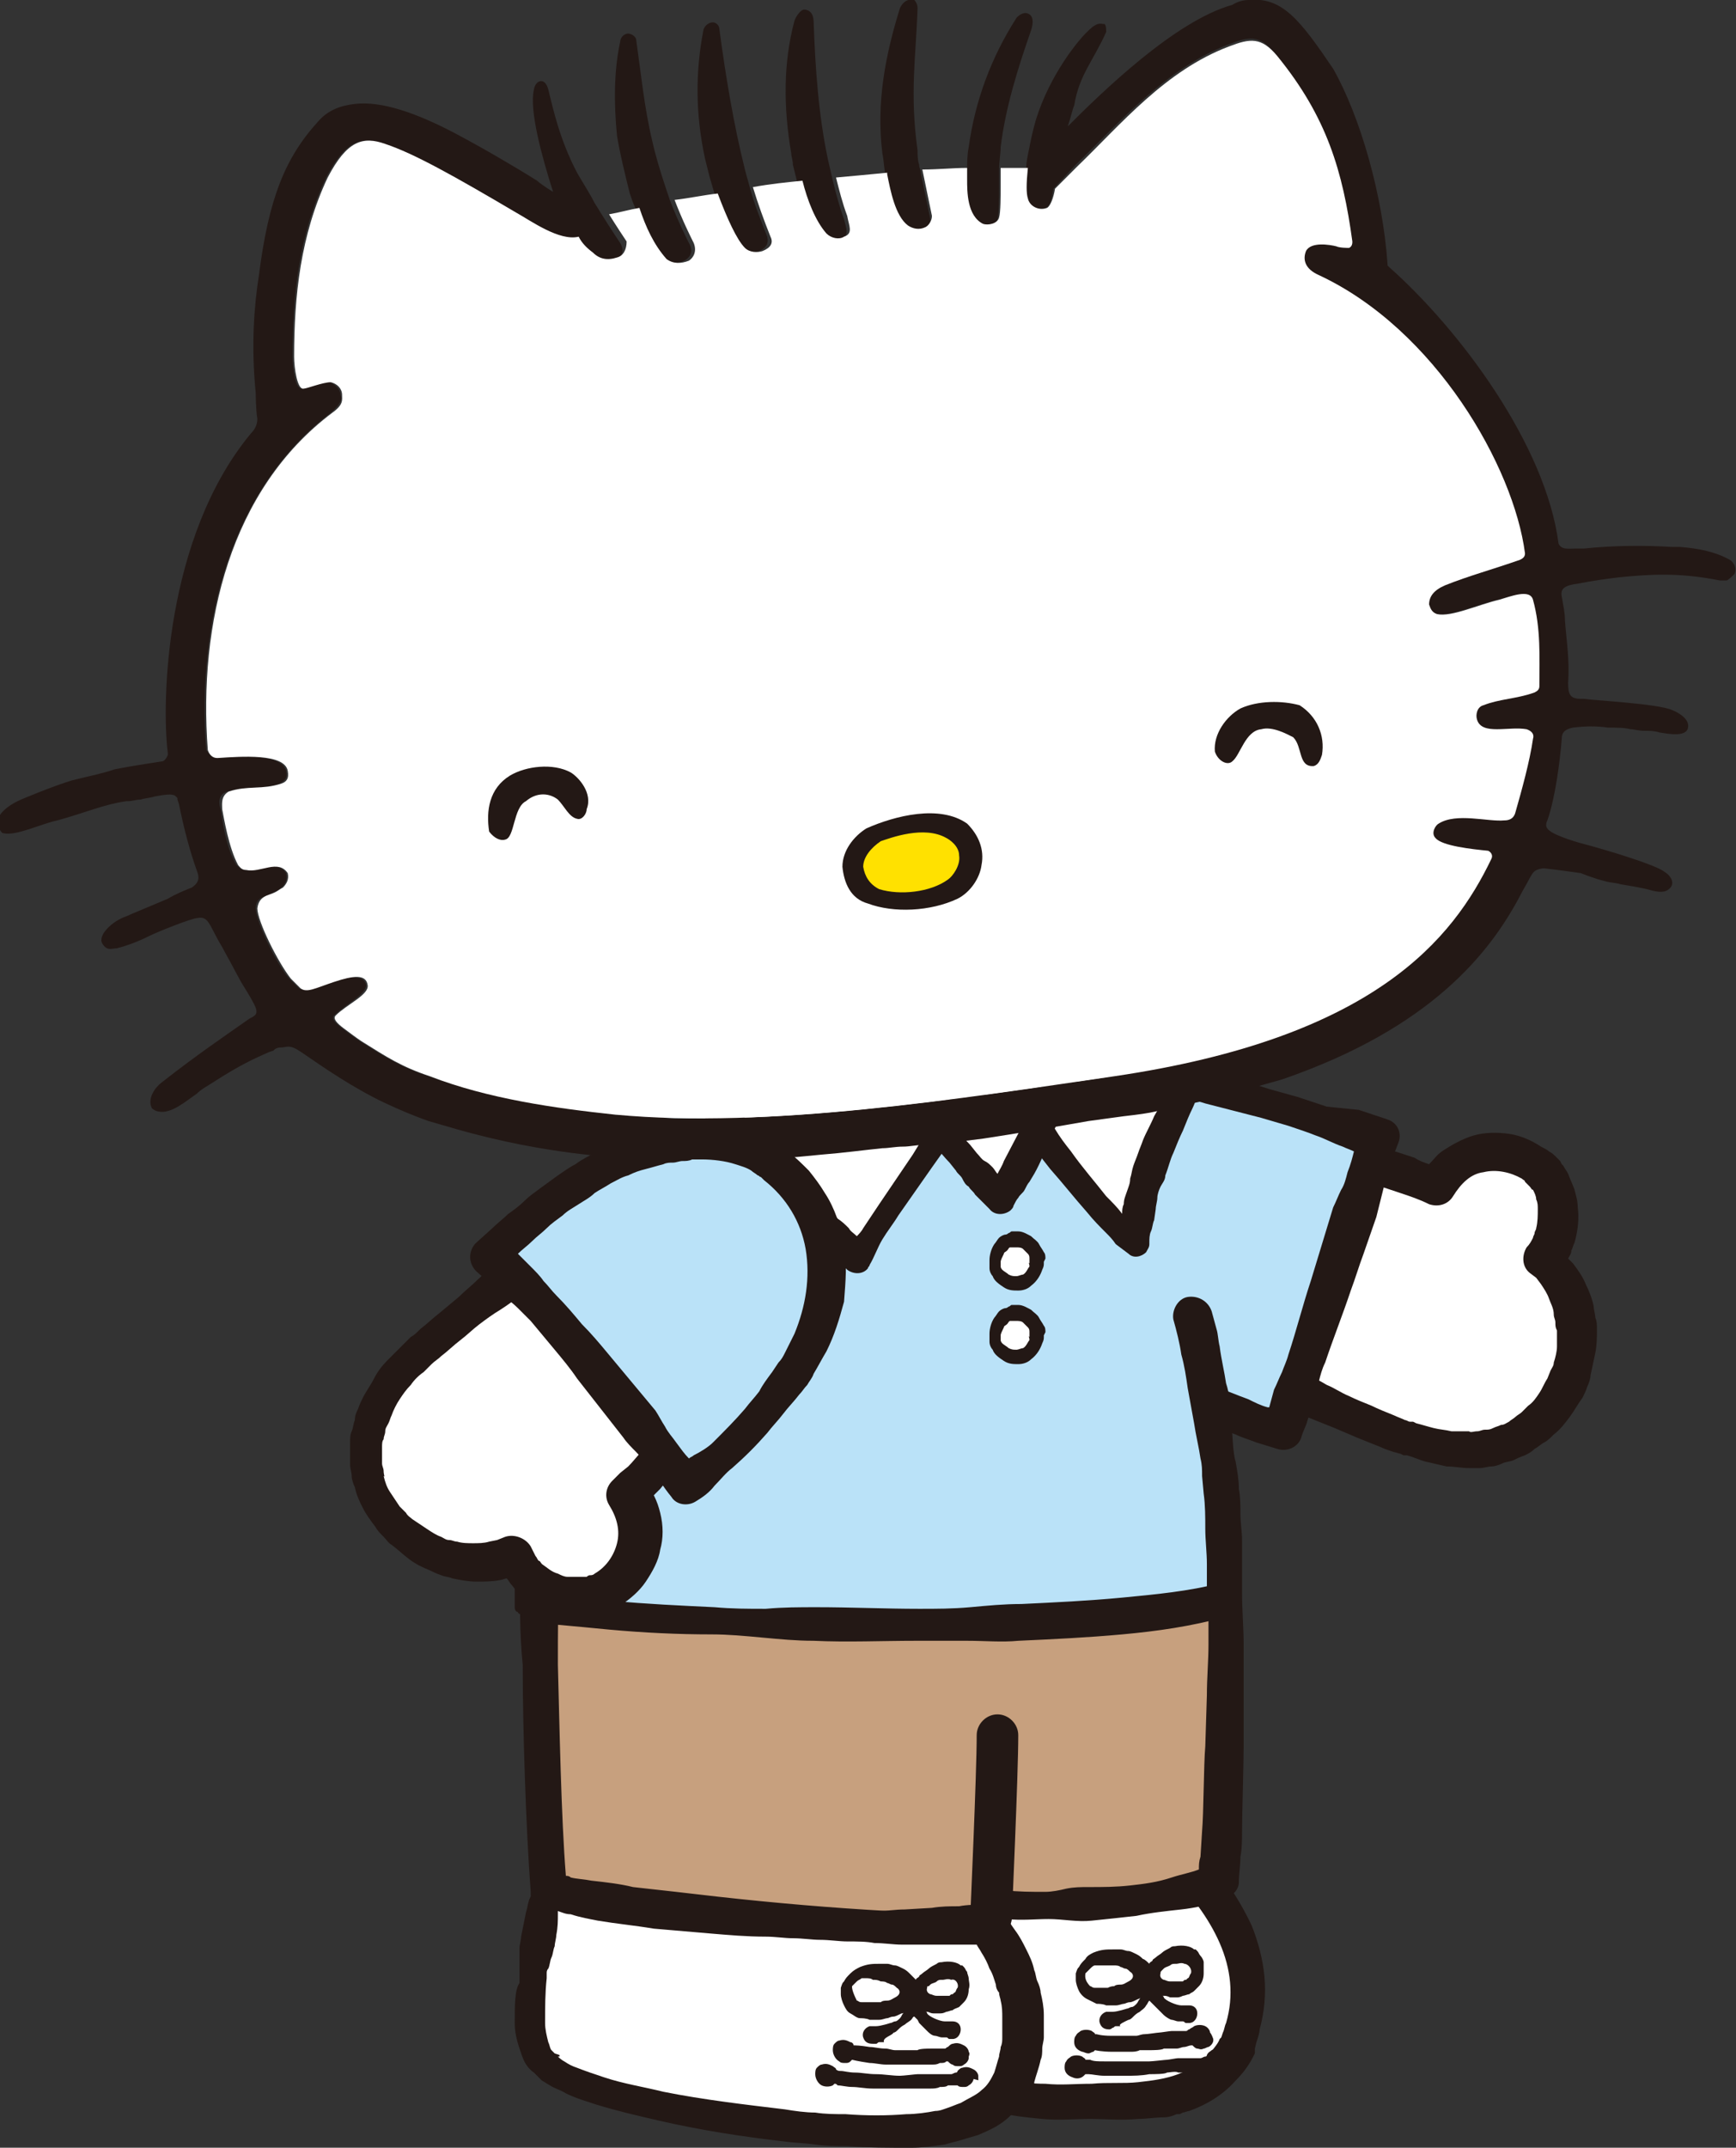 <?xml version="1.0" encoding="utf-8"?>
<!-- Generator: Adobe Illustrator 27.8.1, SVG Export Plug-In . SVG Version: 6.00 Build 0)  -->
<svg version="1.1" id="レイヤー_1" xmlns="http://www.w3.org/2000/svg" xmlns:xlink="http://www.w3.org/1999/xlink" x="0px"
	 y="0px" viewBox="0 0 108.6 134.3" style="enable-background:new 0 0 108.6 134.3;" xml:space="preserve">
<rect x="0" y="0" width="108.6" height="134.3" fill="#333333" stroke="none"/>
<style type="text/css">
	.st0{fill:#FFFFFF;}
	.st1{fill:#231815;}
	.st2{clip-path:url(#XMLID_00000122720844447640919350000016581205512719935679_);}
	.st3{fill:#C7A07E;}
	.st4{clip-path:url(#XMLID_00000159429328549920454690000003833357207298826431_);}
	.st5{fill:#F6C8DD;}
	.st6{fill:#FFE100;}
	.st7{fill:#E50020;}
	.st8{fill:#BAE2F8;}
</style>
<g>
	<g>
		<path class="st0" d="M801.2,217.5c2.1-5.3,7.5-11,7.5-11s6.9,8.7,9.3,8.7c-1.8,5.9-3.6,11.2-4.1,11.8c-3.7,8.9-14,5-13.9-1.6
			c-3.2-0.3-3.9-2.8-4-3.6C795.7,219.9,797.5,216.7,801.2,217.5z"/>
		<path class="st1" d="M794.7,221.8l0,0.2l0,0.2c0,0.1,0,0.1,0,0.2c0,0.2,0.1,0.4,0.1,0.6c0.1,0.4,0.3,0.7,0.4,1
			c0.2,0.3,0.4,0.6,0.6,0.9c0.5,0.6,1.1,1,1.8,1.3c0.2,0.1,0.3,0.1,0.5,0.2c0.2,0.1,0.3,0.1,0.5,0.1c0,0.1,0,0.3,0.1,0.4
			c0.1,0.5,0.2,1,0.4,1.4c0.2,0.5,0.4,0.9,0.7,1.3c0.1,0.2,0.3,0.4,0.4,0.6c0.2,0.2,0.3,0.4,0.5,0.5c0.3,0.3,0.7,0.7,1.1,0.9
			c0.4,0.3,0.8,0.5,1.2,0.7c0.2,0.1,0.4,0.2,0.7,0.3c0.2,0.1,0.5,0.2,0.7,0.2c0.5,0.1,0.9,0.2,1.4,0.3c0.5,0,1,0.1,1.4,0
			c0.2,0,0.5,0,0.7-0.1c0.2,0,0.5-0.1,0.7-0.2c0.2-0.1,0.5-0.1,0.7-0.2c0.2-0.1,0.5-0.2,0.7-0.3c0.2-0.1,0.4-0.2,0.6-0.3
			c0.2-0.1,0.4-0.3,0.6-0.4c0.2-0.1,0.4-0.3,0.6-0.4c0.2-0.2,0.4-0.3,0.5-0.5c0.3-0.3,0.6-0.7,0.9-1.1c0.3-0.4,0.5-0.8,0.7-1.2
			c0.2-0.4,0.4-0.8,0.6-1.2c0,0,0.1-0.1,0.1-0.1l0.1-0.2c0.1-0.1,0.1-0.3,0.2-0.4c0.1-0.3,0.2-0.5,0.3-0.8c0.2-0.5,0.4-1,0.5-1.5
			l0.5-1.5c0.2-0.5,0.4-1,0.6-1.5c0.9-1.9,1.2-4,1.9-6l-1-1.4c0,0,0,0-0.1,0c-0.1,0-0.1-0.1-0.2-0.1c-0.2-0.1-0.3-0.2-0.5-0.4
			c-0.4-0.3-0.8-0.6-1.2-0.9c-0.8-0.7-1.5-1.4-2.3-2.1c-0.7-0.7-1.5-1.5-2.2-2.3c-0.7-0.8-1.4-1.6-2.1-2.4l0,0
			c-0.4-0.4-1-0.5-1.4-0.1c0,0-0.1,0.1-0.1,0.1c-0.4,0.4-0.8,0.9-1.1,1.3c-0.4,0.4-0.7,0.9-1.1,1.3c-0.7,0.9-1.5,1.7-2.1,2.7
			c-0.3,0.5-0.7,0.9-1,1.4c-0.3,0.5-0.6,1-0.9,1.5l-0.4,0.8c-0.1,0.2-0.3,0.5-0.4,0.8c-0.1,0.2-0.2,0.5-0.3,0.7c-0.4,0-0.7,0-1.1,0
			c-0.7,0.1-1.5,0.4-2.1,0.8c-0.6,0.4-1.2,1-1.6,1.6c-0.4,0.6-0.7,1.3-0.8,2c0,0.2-0.1,0.4-0.1,0.6
			C794.7,221.4,794.7,221.6,794.7,221.8z M797.2,221.4c0-0.1,0-0.2,0-0.3c0.1-0.8,0.6-1.6,1.3-2c0.7-0.4,1.5-0.5,2.4-0.3l0,0
			c0.6,0.1,1.2-0.2,1.4-0.7l0.3-0.8c0.1-0.3,0.2-0.5,0.3-0.7c0.1-0.2,0.2-0.5,0.3-0.7l0.4-0.7c0.3-0.5,0.5-0.9,0.8-1.4
			c0.3-0.5,0.6-0.9,0.9-1.4c0.3-0.4,0.6-0.9,0.9-1.4c0.3-0.4,0.6-0.9,1-1.3c0.3-0.4,0.7-0.8,1.1-1.3c0.1-0.1,0.2-0.2,0.3-0.3
			l0.3,0.3l1,1.3c0.7,0.8,1.4,1.7,2.2,2.5c0.7,0.8,1.5,1.6,2.4,2.3c0.4,0.4,0.9,0.8,1.4,1.1c0.2,0.1,0.5,0.3,0.8,0.4
			c-0.5,1.6-1.2,3.2-1.5,4.9c-0.1,0.5-0.2,1-0.4,1.5c-0.2,0.5-0.3,1-0.5,1.5c-0.2,0.5-0.3,1-0.5,1.4c-0.1,0.2-0.2,0.5-0.3,0.7
			c0,0.1-0.1,0.2-0.1,0.3l-0.1,0.1c0,0,0,0,0,0l-0.1,0.2c-0.2,0.3-0.3,0.7-0.5,1c-0.2,0.3-0.4,0.6-0.6,1c-0.2,0.3-0.5,0.6-0.7,0.8
			c-0.1,0.1-0.3,0.2-0.4,0.4c-0.1,0.1-0.3,0.2-0.4,0.3c-0.1,0.1-0.3,0.2-0.4,0.3c-0.2,0.1-0.3,0.2-0.5,0.2c-0.2,0.1-0.3,0.1-0.5,0.2
			c-0.2,0.1-0.3,0.1-0.5,0.1c-0.2,0-0.3,0.1-0.5,0.1c-0.2,0-0.3,0-0.5,0c-0.3,0-0.7,0-1.1-0.1c-0.3-0.1-0.7-0.1-1-0.2l-0.5-0.2
			c-0.2-0.1-0.3-0.1-0.5-0.2c-0.3-0.2-0.6-0.4-0.9-0.6c-0.3-0.2-0.5-0.4-0.8-0.7c-0.1-0.1-0.2-0.3-0.3-0.4c-0.1-0.1-0.2-0.3-0.3-0.4
			c-0.2-0.3-0.3-0.6-0.5-0.9c-0.1-0.3-0.2-0.6-0.3-1l-0.1-0.5l0-0.5c0-0.6-0.5-1.2-1.1-1.3l0,0c-0.2,0-0.5,0-0.7-0.1
			c-0.1,0-0.2,0-0.3-0.1c-0.1,0-0.2-0.1-0.3-0.1c-0.4-0.2-0.7-0.4-1-0.7c-0.1-0.1-0.2-0.3-0.4-0.5c-0.1-0.2-0.2-0.4-0.3-0.6
			c0-0.1-0.1-0.2-0.1-0.3c0,0,0,0,0-0.1l0,0l0,0l0,0l0-0.2C797.2,221.6,797.2,221.5,797.2,221.4z"/>
	</g>
	<g>
		<defs>
			<path id="XMLID_178_" d="M823.9,196c-14,2.2-20.8,15-20.8,15s7.4,5.6,12.8,7c1.7,0.4,4.3,0.8,6.7,1
				C822.9,213.8,823.4,202.7,823.9,196z"/>
		</defs>
		<defs>
			<path id="SVGID_1_" d="M822.4,220.2c-3-0.3-5.3-0.6-6.9-1c-5.5-1.4-12.9-7-13.2-7.2c-0.5-0.4-0.6-1-0.4-1.6
				c0.3-0.5,7.2-13.4,21.7-15.7c0.4-0.1,0.8,0.1,1,0.3c0.3,0.3,0.4,0.6,0.4,1c-0.3,3.5-0.5,8.3-0.8,12.8c-0.2,4-0.4,7.7-0.6,10.2
				c0,0.3-0.2,0.6-0.4,0.9c-0.2,0.2-0.5,0.3-0.8,0.3C822.5,220.2,822.4,220.2,822.4,220.2z M804.7,210.7c2.1,1.5,7.5,5.1,11.4,6.1
				c1.2,0.3,2.9,0.6,5.2,0.8c0.2-2.4,0.3-5.5,0.5-8.9c0.2-3.9,0.4-8,0.6-11.3C812.4,199.8,806.5,207.9,804.7,210.7z"/>
		</defs>
		<use xlink:href="#XMLID_178_"  style="overflow:visible;fill:#F6C8DD;"/>
		<use xlink:href="#SVGID_1_"  style="overflow:visible;fill:#231815;"/>
		<clipPath id="XMLID_00000129919386182228105640000017814724361846963358_">
			<use xlink:href="#XMLID_178_"  style="overflow:visible;"/>
		</clipPath>
		
			<clipPath id="SVGID_00000001651356921408891540000000261910070984547728_" style="clip-path:url(#XMLID_00000129919386182228105640000017814724361846963358_);">
			<use xlink:href="#SVGID_1_"  style="overflow:visible;"/>
		</clipPath>
	</g>
	<g>
		<g>
			<path class="st0" d="M851.4,243.1c-5.1,0-14.4,0-16.8,0c-0.7,0.3-1,0.8-1,0.8s-0.2,4.7-0.2,8.2c0,2.1,0.1,3.6,0.4,4
				c1.1,1.7,4.8,2.9,9.4,2.7c2.2-0.1,5.9-0.2,7.8-0.8c1.8-0.5,3.4-1.7,4-3.3C856.5,250.3,853.4,246.7,851.4,243.1z"/>
			<g>
				<path class="st1" d="M832.4,243.9c0,0.5,0,1,0,1.5c0,0.5,0,1,0.1,1.5c0.1,1,0,2,0,3c0,1,0,2,0,3c0,0.5,0,1,0,1.5
					c0,0.3,0,0.5,0.1,0.8c0,0.3,0.1,0.5,0.2,1c0,0.1,0,0.1,0.1,0.2c0,0.1,0.1,0.1,0.1,0.2l0.1,0.2l0.2,0.2l0.2,0.2
					c0.2,0.2,0.5,0.4,0.7,0.6c0.5,0.3,1,0.6,1.5,0.8c1,0.4,2.1,0.7,3.1,0.9c1,0.2,2.1,0.3,3.2,0.3c0.5,0,1.1,0,1.6,0l1.5,0
					c1,0,2-0.1,3.1-0.2c1-0.1,2.1-0.2,3.2-0.5c1.1-0.3,2.2-0.8,3.1-1.6c0.5-0.4,0.9-0.8,1.2-1.4c0.2-0.3,0.3-0.5,0.5-0.9l0-0.1
					l0.1-0.1l0.1-0.2c0-0.1,0.1-0.3,0.1-0.4c0.3-1.2,0.4-2.3,0.2-3.5c-0.2-1.2-0.5-2.2-1-3.2c-0.9-2-2.1-3.6-3.1-5.3
					c-0.2-0.4-0.6-0.6-1-0.6h0c-0.7,0-1.4,0-2.1,0c-0.7,0-1.4,0.1-2.1,0.1c-0.7,0-1.4,0-2.1,0c-0.7,0-1.4,0-2.1,0
					c-1.4,0-2.8-0.1-4.2-0.1l-2.1,0c-0.4,0-0.7,0-1.1,0.1c-0.4,0-0.7,0.1-1.1,0.1l-0.1,0c-0.3,0-0.6,0.2-0.7,0.5
					C833.6,242.6,832.4,243.5,832.4,243.9z M834.6,255.6L834.6,255.6C834.6,255.6,834.6,255.6,834.6,255.6z M853.9,253.8
					c-0.1,0.5-0.2,0.7-0.4,1c-0.2,0.3-0.5,0.6-0.8,0.9c-0.6,0.5-1.4,0.9-2.2,1.2c-0.8,0.2-1.8,0.4-2.7,0.5c-1,0.1-2,0.2-2.9,0.2
					l-1.5,0.1c-0.5,0-1,0-1.4,0c-1,0-1.9-0.1-2.8-0.2c-0.9-0.2-1.8-0.4-2.7-0.7c-0.4-0.2-0.8-0.4-1.1-0.6c-0.2-0.1-0.3-0.2-0.5-0.4
					l-0.1-0.1l-0.1-0.1l-0.1-0.1c0-0.1-0.1-0.3-0.1-0.5c0-0.2,0-0.5-0.1-0.7c0-0.5-0.1-1-0.1-1.5c0-1,0-2,0-3c0-1,0-2,0.1-3
					c0-0.5,0.1-1,0.1-1.5c0-0.2,0-0.5,0-0.7c0,0,0.1,0,0.1-0.1c0.1-0.1,0.1-0.1,0.2-0.2c0.1-0.1,0.1-0.1,0.2-0.2c0,0,0,0,0,0
					c0.2,0,0.4,0,0.5,0.1c0.3,0,0.7,0,1,0l2.1,0l4.2-0.1c0.7,0,1.4,0,2.1,0c0.7,0,1.4,0,2.1,0c0.7,0,1.4,0.1,2.1,0.1
					c0.5,0,0.9,0,1.4,0c0.9,1.6,1.9,3,2.6,4.5c0.4,0.8,0.7,1.7,0.8,2.5C854.2,252.2,854.1,253,853.9,253.8z"/>
			</g>
		</g>
	</g>
	<g>
		<path class="st0" d="M815.7,243.1c5.3,0,13.1,0,17.3,0.1c0.3,0.7,0.6,0.7,0.6,0.7s0.2,4.7,0.2,8.2c0,2.1-0.1,3.6-0.4,4
			c-1.1,1.7-4.8,2.9-9.4,2.7c-2.2-0.1-5.9-0.2-7.8-0.8c-1.8-0.5-3.4-1.7-4-3.3C810.5,250.3,813.6,246.7,815.7,243.1z"/>
		<g>
			<path class="st1" d="M833.9,242.7c-0.2-0.3-0.5-0.6-0.9-0.6c-0.7,0-1.5,0-2.2,0c-0.4,0-0.7-0.1-1.1-0.1c-0.4,0-0.7,0-1.1,0
				c-1.4,0-2.9,0-4.3,0.1c-1.4,0-2.9,0.1-4.3,0.1c-0.7,0-1.4-0.1-2.2-0.1c-0.7,0-1.4-0.1-2.2,0l0,0c-0.4,0-0.8,0.2-1,0.6
				c-1,1.7-2.2,3.3-3.1,5.3c-0.5,1-0.8,2.1-1,3.2c-0.2,1.2-0.1,2.3,0.2,3.5c0,0.2,0.1,0.3,0.1,0.4l0.1,0.2l0.1,0.1l0,0.1
				c0.1,0.3,0.3,0.6,0.5,0.9c0.3,0.5,0.8,1,1.2,1.4c0.9,0.8,2,1.3,3.1,1.6c1.1,0.3,2.2,0.4,3.2,0.5c1,0.1,2,0.1,3.1,0.2l1.5,0
				c0.5,0,1,0,1.6,0c1.1,0,2.1-0.1,3.2-0.3c1-0.2,2.1-0.5,3.1-0.9c0.5-0.2,1-0.5,1.5-0.8c0.2-0.2,0.5-0.4,0.7-0.6l0.2-0.2l0.2-0.2
				l0.1-0.2c0.1-0.1,0.1-0.2,0.1-0.2c0-0.1,0-0.1,0.1-0.2c0.1-0.4,0.2-0.7,0.2-1c0-0.3,0-0.5,0.1-0.8c0-0.5,0-1,0-1.5c0-1,0-2,0-3
				c0-1-0.1-2,0-3c0-0.5,0.1-1,0.1-1.5c0-0.5,0-1,0-1.5C834.7,243.9,834.1,242.9,833.9,242.7z M832.5,255.6L832.5,255.6
				C832.5,255.6,832.5,255.6,832.5,255.6z M832.7,252.9c0,0.5,0,1-0.1,1.5c0,0.2,0,0.5-0.1,0.7c0,0.2-0.1,0.4-0.1,0.5l-0.1,0.1
				l-0.1,0.1l-0.1,0.1c-0.1,0.1-0.3,0.2-0.5,0.4c-0.3,0.2-0.7,0.4-1.1,0.6c-0.8,0.3-1.7,0.6-2.7,0.7c-0.9,0.2-1.9,0.2-2.8,0.2
				c-0.5,0-0.9,0-1.4,0l-1.5-0.1c-1-0.1-2-0.1-2.9-0.2c-1-0.1-1.9-0.2-2.7-0.5c-0.8-0.2-1.6-0.6-2.2-1.2c-0.3-0.3-0.6-0.5-0.8-0.9
				c-0.2-0.3-0.3-0.6-0.4-1c-0.2-0.8-0.3-1.6-0.2-2.5c0.1-0.8,0.4-1.7,0.8-2.5c0.7-1.5,1.6-3,2.6-4.5c0.5,0,1,0,1.5,0
				c0.7,0,1.4-0.2,2.2-0.1c1.4,0,2.9,0,4.3,0.1c1.4,0,2.9,0.1,4.3,0.1c0.4,0,0.7,0,1.1,0c0.4,0,0.7-0.1,1.1-0.1c0.5,0,1,0,1.5,0
				c0,0,0,0,0,0c0,0.1,0.1,0.1,0.2,0.2c0,0.3,0,0.6,0.1,1c0,0.5,0.1,1,0.1,1.5c0.1,1,0.1,2,0.1,3
				C832.7,250.9,832.7,251.9,832.7,252.9z"/>
		</g>
	</g>
	<g>
		<path class="st1" d="M819,252.3c0.2,0.2,0.4,0.3,0.6,0.4c0.2,0.1,0.5,0.1,0.6,0.1c0.2,0,0.3,0,0.4,0c0.1,0,0.1,0,0.2,0
			c0,0,0,0,0,0c-0.1,0.1-0.3,0.1-0.4,0.1c-0.1,0-0.2,0-0.2-0.1c-0.1,0-0.2,0-0.2,0c-0.3,0-0.5,0.2-0.5,0.5c0,0.3,0.2,0.6,0.5,0.6
			l0,0c0,0,0.1,0,0.2,0c0.1,0,0.1-0.1,0.2-0.1c0,0,0.1,0,0.1,0l0.1,0c0,0,0.1,0,0.1,0c0.1,0,0.3-0.1,0.5-0.1c0.1,0,0.6-0.3,0.7-0.3
			c0.2-0.1,0.3-0.2,0.4-0.3l0.2-0.1l0.1-0.1l0.1-0.1c0.1-0.1,0.2-0.2,0.3-0.2c0,0,0,0.1,0.1,0.1c0.1,0.1,0.2,0.2,0.4,0.4
			c0.1,0.1,0.3,0.2,0.4,0.3c0.1,0.1,0.3,0.2,0.4,0.2c0,0.1,0.3,0.2,0.4,0.3c0.1,0.1,0.6,0.2,0.8,0.2l0,0l0,0l0.1,0h0l0,0l0.1,0
			c0,0,0.1,0,0.1,0c0.1,0,0.2,0.1,0.2,0.1c0.1,0,0.2,0.1,0.2,0.1c0.3,0,0.5-0.2,0.6-0.4c0.1-0.3-0.1-0.6-0.4-0.7l0,0
			c0,0-0.1,0-0.2,0c-0.1,0-0.1,0.1-0.2,0c-0.3-0.1-0.8-0.2-0.8-0.2c0,0-0.1,0-0.2-0.1c0,0-0.1-0.1-0.2-0.1c-0.1-0.1-0.2-0.1-0.3-0.2
			c0,0,0.1,0,0.1,0l0.3,0.1c0.1,0,0.2,0.1,0.3,0.1c0.1,0,0.3,0,0.4,0c0.1,0,0.3,0,0.4-0.1c0.1-0.1,0.3-0.1,0.4-0.1
			c0.1,0,0.2-0.1,0.4-0.2c0.1,0,0.1,0,0.2-0.1c0,0,0.1-0.1,0.2-0.1c0.1-0.1,0.3-0.2,0.4-0.3c0.1-0.1,0.2-0.2,0.2-0.3
			c0-0.1,0.1-0.3,0.1-0.6c0-0.3-0.1-0.4-0.1-0.5l0,0l0,0c-0.2-0.3-0.4-0.5-0.6-0.7c-0.1-0.1-0.3-0.2-0.4-0.2
			c-0.1-0.1-0.3-0.1-0.4-0.1c-0.1,0-0.3-0.1-0.4-0.1c-0.1,0-0.3,0-0.4,0l-0.4,0l-0.1,0l0,0l0,0l-0.1,0l0,0l0,0l-0.2,0l-0.3,0.1l0,0
			l-0.1,0l0,0l-0.1,0c-0.1,0-0.1,0.1-0.2,0.1c-0.1,0.1-0.3,0.1-0.4,0.2c-0.1,0.1-0.3,0.2-0.4,0.3c0,0,0,0,0,0c0,0,0,0,0,0
			c-0.1-0.2-0.4-0.3-0.6-0.4c-0.1-0.1-0.2-0.1-0.3-0.2c-0.1-0.1-0.2-0.2-0.4-0.2c-0.2-0.1-0.4-0.1-0.5-0.1c-0.1,0-0.1,0-0.2,0l0,0
			l0,0l-0.1,0l-0.1,0l-0.1,0c-0.1,0-0.1,0-0.2,0l-0.1,0c0,0,0,0-0.1,0l-0.1,0l0,0c-0.1,0.1-0.3,0.1-0.5,0.1c-0.2,0-0.4,0.1-0.6,0.1
			c0,0-0.1,0-0.1,0.1l-0.1,0.1l0,0c-0.1,0.1-0.1,0.1-0.2,0.2c-0.2,0.1-0.4,0.3-0.5,0.6c-0.1,0.3-0.2,0.7-0.1,0.9
			C818.4,251.7,818.6,252.1,819,252.3z M820.1,250.3c0.1,0,0.6,0,0.8,0c0.1,0,0.1,0,0.2,0c0.1,0,0.1,0,0.2,0c0.1,0,0.2,0,0.3,0
			c0.1,0,0.4,0.2,0.5,0.3c0.2,0.1,0.2,0.2,0.2,0.3c0,0.1,0,0.3-0.1,0.3c0,0-0.1,0.1-0.1,0.1c0,0,0,0-0.1,0c-0.1,0-0.2,0.1-0.3,0.1
			c-0.1,0-0.5,0.1-0.7,0.2c-0.1,0-0.2,0-0.4,0c-0.2,0-0.4,0-0.5,0c-0.3,0-0.5-0.1-0.7-0.2l-0.2-0.1c-0.1-0.1-0.1-0.2-0.2-0.3
			c0-0.1,0-0.3,0.2-0.4C819.5,250.4,819.9,250.3,820.1,250.3z M824,251.1c0-0.1,0.1-0.2,0.2-0.2c0,0,0.1-0.1,0.2-0.1l0.1-0.1l0.1,0
			l0,0l0.3-0.1l0.2,0l0,0l0.1,0l0.4,0c0.1,0,0.2,0,0.3,0c0.1,0,0.2,0,0.3,0c0.1,0,0.2,0,0.3,0c0.1,0,0.1,0.1,0.2,0.1
			c0.2,0.1,0.3,0.2,0.4,0.3c0,0,0,0.2,0,0.2c-0.1,0.1-0.1,0.1-0.2,0.2c-0.1,0-0.2,0.1-0.2,0.1l-0.1,0.1c0,0,0,0-0.1,0
			c-0.1,0-0.2,0.1-0.3,0.1c-0.1,0.1-0.2,0-0.3,0c-0.1,0-0.2,0-0.2,0c-0.1,0-0.1,0-0.2,0c-0.1,0-0.2,0-0.3-0.1l-0.3,0
			c-0.1,0-0.2,0-0.2-0.1c-0.1,0-0.1-0.1-0.2-0.1C824.1,251.4,824,251.2,824,251.1z"/>
		<path class="st1" d="M827.5,254.9c0-0.1-0.1-0.3-0.3-0.4c-0.2-0.1-0.4-0.2-0.7-0.1c-0.1,0-0.2,0.1-0.3,0.2c-0.1,0-0.1,0.1-0.2,0.1
			c-0.1,0-0.3,0-0.4,0c-0.1,0-0.3,0-0.5,0c-0.1,0-0.7,0-0.8,0.1c-0.1,0-0.7,0-0.9,0c-0.2,0-0.4,0-0.5,0c-0.2,0-0.4-0.1-0.6-0.1
			c-0.4,0-0.7-0.1-1-0.1c-0.6-0.1-0.9-0.1-0.9-0.1c0,0-0.1,0-0.1,0c0-0.1-0.1-0.2-0.2-0.2c-0.2-0.1-0.4-0.2-0.7-0.1
			c-0.1,0-0.2,0.1-0.3,0.2c-0.1,0.1-0.1,0.3-0.1,0.4c0,0.3,0.2,0.6,0.4,0.7c0.1,0.1,0.2,0.1,0.4,0.1c0.1,0,0.2,0,0.3-0.1
			c0,0,0,0,0.1-0.1c0,0,0,0,0,0l0,0c0,0,0.4,0.1,1.1,0.2c0.3,0,0.7,0.1,1,0.1c0.2,0,0.4,0,0.6,0c0.2,0,0.4,0,0.6,0
			c0.2,0,0.8,0,0.9,0c0.1,0,0.2,0,0.3,0c0.1,0,0.4,0,0.5,0c0.2,0,0.3,0,0.5-0.1c0.2,0,0.3,0,0.4-0.1c0,0,0.1,0,0.1,0
			c0.1,0.1,0.2,0.2,0.3,0.2c0.1,0.1,0.2,0.1,0.4,0.1c0.1,0,0.2,0,0.3-0.1c0.2-0.1,0.3-0.3,0.3-0.4c0-0.1,0-0.1,0-0.1c0,0,0,0,0,0
			S827.5,255,827.5,254.9z"/>
		<path class="st1" d="M828.4,256.6C828.4,256.6,828.4,256.5,828.4,256.6c0,0,0-0.1,0-0.2c0-0.1-0.1-0.3-0.3-0.4
			c-0.2-0.1-0.4-0.2-0.7-0.1c-0.1,0-0.2,0.1-0.3,0.2c0,0,0,0.1-0.1,0.1c-0.1,0-0.2,0.1-0.3,0.1c-0.1,0-0.3,0-0.5,0
			c-0.2,0-0.4,0-0.6,0c-0.1,0-0.2,0-0.3,0c-0.1,0-0.6,0-0.7,0c-0.1,0-0.9,0.1-1.1,0.1c-0.5,0-1-0.1-1.5-0.1c-0.5,0-0.9-0.1-1.3-0.1
			c-0.4,0-0.7-0.1-0.9-0.1c-0.1,0-0.2,0-0.3-0.1c0-0.1-0.1-0.1-0.2-0.2c-0.2-0.1-0.4-0.2-0.7-0.1c-0.1,0-0.2,0.1-0.3,0.2
			c-0.1,0.1-0.1,0.3-0.1,0.4c0,0.3,0.2,0.6,0.4,0.7c0.2,0.1,0.5,0.1,0.7,0c0,0,0,0,0.1-0.1c0.1,0,0.1,0,0.2,0.1
			c0.2,0,0.6,0.1,0.9,0.1c0.4,0,0.8,0.1,1.3,0.1c0.5,0,1,0,1.5,0c0.3,0,1,0,1.1,0c0.1,0,0.6,0,0.7,0c0.1,0,0.2,0,0.3,0
			c0.2,0,0.4,0,0.6-0.1c0.2,0,0.4,0,0.5-0.1c0.2,0,0.3,0,0.4,0c0,0,0.1,0,0.1,0c0,0,0,0,0.1,0c0.1,0.1,0.2,0.1,0.4,0.1
			c0.1,0,0.2,0,0.3-0.1c0.2-0.1,0.3-0.3,0.3-0.4C828.4,256.7,828.4,256.6,828.4,256.6z"/>
	</g>
	<g>
		<path class="st1" d="M848.5,251.4c0.1-0.3,0-0.7-0.1-0.9c-0.1-0.2-0.3-0.4-0.5-0.6c-0.1-0.1-0.1-0.1-0.2-0.2l0,0l-0.1-0.1
			c0,0-0.1-0.1-0.1-0.1c-0.2-0.1-0.4-0.1-0.6-0.1c-0.2,0-0.3-0.1-0.5-0.1l0,0l-0.1,0c0,0,0,0-0.1,0l-0.1,0c-0.1,0-0.1,0-0.2,0
			l-0.1,0l-0.1,0l-0.1,0l0,0l0,0c-0.1,0-0.1,0-0.2,0c-0.1,0-0.4,0.1-0.5,0.1c-0.2,0.1-0.3,0.2-0.4,0.2c-0.1,0.1-0.2,0.1-0.3,0.2
			c-0.2,0.1-0.5,0.3-0.6,0.4c0,0,0,0,0,0c0,0,0,0,0,0c-0.1-0.1-0.2-0.2-0.4-0.3c-0.1-0.1-0.3-0.2-0.4-0.2c-0.1,0-0.1-0.1-0.2-0.1
			l-0.1,0l0,0l-0.1,0l0,0l-0.3-0.1l-0.2,0l0,0l0,0l-0.1,0l0,0l0,0l-0.1,0l-0.4,0c-0.1,0-0.3,0-0.4,0c-0.1,0-0.3,0-0.4,0.1
			c-0.1,0-0.3,0.1-0.4,0.1c-0.1,0.1-0.3,0.1-0.4,0.2c-0.2,0.2-0.4,0.4-0.6,0.7l0,0l0,0c0,0.1-0.1,0.2-0.1,0.5c0,0.3,0.1,0.5,0.1,0.6
			c0,0.1,0.1,0.2,0.2,0.3c0.1,0.1,0.3,0.2,0.4,0.3c0.1,0,0.1,0.1,0.2,0.1c0.1,0.1,0.2,0.1,0.2,0.1c0.1,0,0.3,0.1,0.4,0.2
			c0.1,0,0.2,0,0.4,0.1c0.1,0.1,0.3,0.1,0.4,0.1c0.2,0,0.3,0,0.4,0c0.1,0,0.3-0.1,0.3-0.1l0.3-0.1c0,0,0.1,0,0.1,0
			c-0.1,0.1-0.2,0.1-0.3,0.2c-0.1,0-0.1,0-0.2,0.1c-0.1,0-0.1,0-0.2,0.1c0,0-0.5,0.2-0.8,0.2c-0.1,0-0.2,0-0.2,0c-0.1,0-0.2,0-0.2,0
			l0,0c-0.3,0.1-0.5,0.4-0.4,0.7c0.1,0.3,0.3,0.4,0.6,0.4c0,0,0.1,0,0.2-0.1c0.1,0,0.1-0.1,0.2-0.1c0,0,0.1,0,0.1,0l0.1,0l0,0h0
			l0.1,0l0,0l0,0c0.2,0,0.6-0.2,0.8-0.2c0.1,0,0.3-0.2,0.4-0.3c0.1-0.1,0.2-0.1,0.4-0.2c0.1-0.1,0.3-0.2,0.4-0.3
			c0.1-0.1,0.2-0.2,0.4-0.4c0,0,0-0.1,0.1-0.1c0.1,0.1,0.2,0.2,0.3,0.2l0.1,0.1l0.1,0.1l0.2,0.1c0.1,0.1,0.2,0.2,0.4,0.3
			c0.1,0.1,0.6,0.3,0.7,0.3c0.1,0,0.3,0.1,0.5,0.1c0,0,0.1,0,0.1,0l0.1,0c0,0,0.1,0,0.1,0c0.1,0,0.2,0.1,0.2,0.1c0.1,0,0.2,0,0.2,0
			l0,0c0.3,0,0.5-0.3,0.5-0.6c0-0.3-0.2-0.5-0.5-0.5c0,0-0.1,0-0.2,0c-0.1,0-0.1,0.1-0.2,0.1c-0.2,0-0.3-0.1-0.4-0.1c0,0,0,0,0,0
			c0.1,0,0.1,0,0.2,0c0.1,0,0.3,0,0.4,0c0.2,0,0.4,0,0.6-0.1c0.2-0.1,0.4-0.2,0.6-0.4C848.1,252.1,848.4,251.7,848.5,251.4z
			 M847.4,250.6c0.2,0.1,0.3,0.3,0.2,0.4c0,0.1-0.1,0.2-0.2,0.3l-0.2,0.1c-0.2,0.1-0.4,0.2-0.7,0.2c-0.1,0-0.3,0-0.5,0
			c-0.2,0-0.3,0-0.4,0c-0.1,0-0.6-0.1-0.7-0.2c-0.1,0-0.2-0.1-0.3-0.1c0,0-0.1,0-0.1,0c0,0-0.1-0.1-0.1-0.1c-0.1,0-0.1-0.2-0.1-0.3
			c0-0.1,0-0.2,0.2-0.3c0.2-0.1,0.4-0.3,0.5-0.3c0.1,0,0.1,0,0.3,0c0.1,0,0.1,0,0.2,0c0.1,0,0.1,0,0.2,0c0.2,0,0.7,0,0.8,0
			C846.9,250.3,847.2,250.4,847.4,250.6z M842.5,251.5c-0.1,0.1-0.2,0.1-0.2,0.1c-0.1,0-0.1,0-0.2,0.1l-0.3,0c-0.2,0-0.2,0-0.3,0.1
			c-0.1,0-0.2,0-0.2,0c-0.1,0-0.2,0-0.2,0c-0.1,0-0.2,0-0.3,0c-0.1,0-0.2-0.1-0.3-0.1c0,0-0.1,0-0.1,0l-0.1-0.1
			c-0.1,0-0.2-0.1-0.2-0.1c-0.1,0-0.1-0.1-0.2-0.2c0,0,0-0.2,0-0.2c0.1-0.1,0.2-0.2,0.4-0.3c0.1,0,0.1-0.1,0.2-0.1
			c0.1,0,0.1,0,0.3,0c0.1,0,0.2,0,0.3,0c0.1,0,0.1,0,0.3,0l0.4,0l0.1,0l0,0l0.2,0l0.3,0.1l0,0l0.1,0l0.1,0.1c0.1,0,0.2,0.1,0.2,0.1
			c0.1,0,0.2,0.1,0.2,0.2C842.8,251.2,842.7,251.4,842.5,251.5z"/>
		<path class="st1" d="M839.3,254.9c0-0.1,0.1-0.3,0.3-0.4c0.2-0.1,0.4-0.2,0.7-0.1c0.1,0,0.2,0.1,0.3,0.2c0.1,0,0.1,0.1,0.2,0.1
			c0.1,0,0.3,0,0.4,0c0.1,0,0.3,0,0.5,0c0.1,0,0.7,0,0.8,0.1c0.1,0,0.7,0,0.9,0c0.2,0,0.4,0,0.5,0c0.2,0,0.4-0.1,0.6-0.1
			c0.4,0,0.7-0.1,1-0.1c0.6-0.1,0.9-0.1,0.9-0.1c0,0,0.1,0,0.1,0c0-0.1,0.1-0.2,0.2-0.2c0.2-0.1,0.4-0.2,0.7-0.1
			c0.1,0,0.2,0.1,0.3,0.2c0.1,0.1,0.1,0.3,0.1,0.4c0,0.3-0.2,0.6-0.4,0.7c-0.1,0.1-0.2,0.1-0.4,0.1c-0.1,0-0.2,0-0.3-0.1
			c0,0,0,0-0.1-0.1c0,0,0,0,0,0l0,0c0,0-0.4,0.1-1.1,0.2c-0.3,0-0.7,0.1-1,0.1c-0.2,0-0.4,0-0.6,0c-0.2,0-0.4,0-0.6,0
			c-0.2,0-0.8,0-0.9,0c-0.1,0-0.2,0-0.3,0c-0.1,0-0.4,0-0.5,0c-0.2,0-0.3,0-0.5-0.1c-0.2,0-0.3,0-0.4-0.1c0,0-0.1,0-0.1,0
			c-0.1,0.1-0.2,0.2-0.3,0.2c-0.1,0.1-0.2,0.1-0.4,0.1c-0.1,0-0.2,0-0.3-0.1c-0.2-0.1-0.3-0.3-0.3-0.4c0-0.1,0-0.1,0-0.1
			c0,0,0,0,0,0S839.2,255,839.3,254.9z"/>
		<path class="st1" d="M838.4,256.6C838.4,256.6,838.4,256.5,838.4,256.6c0,0,0-0.1,0-0.2c0-0.1,0.1-0.3,0.3-0.4
			c0.2-0.1,0.4-0.2,0.7-0.1c0.1,0,0.2,0.1,0.3,0.2c0,0,0,0.1,0.1,0.1c0.1,0,0.2,0.1,0.3,0.1c0.1,0,0.3,0,0.5,0c0.2,0,0.4,0,0.6,0
			c0.1,0,0.2,0,0.3,0c0.1,0,0.6,0,0.7,0c0.1,0,0.9,0.1,1.1,0.1c0.5,0,1-0.1,1.5-0.1c0.5,0,0.9-0.1,1.3-0.1c0.4,0,0.7-0.1,0.9-0.1
			c0.1,0,0.2,0,0.3-0.1c0-0.1,0.1-0.1,0.2-0.2c0.2-0.1,0.4-0.2,0.7-0.1c0.1,0,0.2,0.1,0.3,0.2c0.1,0.1,0.1,0.3,0.1,0.4
			c0,0.3-0.2,0.6-0.4,0.7c-0.2,0.1-0.5,0.1-0.7,0c0,0,0,0-0.1-0.1c-0.1,0-0.1,0-0.2,0.1c-0.2,0-0.6,0.1-0.9,0.1
			c-0.4,0-0.8,0.1-1.3,0.1c-0.5,0-1,0-1.5,0c-0.3,0-1,0-1.1,0c-0.1,0-0.6,0-0.7,0c-0.1,0-0.2,0-0.3,0c-0.2,0-0.4,0-0.6-0.1
			c-0.2,0-0.4,0-0.5-0.1c-0.2,0-0.3,0-0.4,0c0,0-0.1,0-0.1,0c0,0,0,0-0.1,0c-0.1,0.1-0.2,0.1-0.4,0.1c-0.1,0-0.2,0-0.3-0.1
			c-0.2-0.1-0.3-0.3-0.3-0.4C838.3,256.7,838.4,256.6,838.4,256.6z"/>
	</g>
	<g>
		<path class="st3" d="M813.5,218.9c-2.5,9-0.3,28.2-0.3,28.2c2,0.8,12.6,0.8,19.9,0.7c10.2-0.1,20.6-0.3,20.8-1
			c0.9-6,0.8-23.2,0.7-24.5"/>
		<path class="st1" d="M855.9,225.5l0-1.5l0-0.8l0-0.4l0-0.4c0-0.7-0.6-1.2-1.3-1.1c-0.7,0-1.2,0.6-1.1,1.3l0,0.1l0,0.3l0,0.4l0,0.8
			l0,1.5l0,3.1c0,2,0,4.1-0.1,6.1c0,2-0.1,4.1-0.2,6.1c-0.1,1-0.1,2-0.2,3c0,0.5-0.1,1-0.1,1.5c0,0.2-0.1,0.5-0.1,0.7
			c-0.1,0-0.2,0-0.2,0c-0.4,0-0.8,0.1-1.2,0.1c-0.8,0.1-1.7,0.1-2.5,0.2l-5.1,0.2c-1.7,0.1-3.4,0.1-5.1,0.2l-5.1,0.1l-5.1,0.1
			c-0.9,0-1.7,0-2.5,0c-0.8,0-1.7-0.1-2.5-0.2c-0.4,0-0.8,0-1.3,0c-0.4,0-0.8,0-1.3,0c-0.8,0-1.7,0-2.5,0c-0.8,0-1.7-0.1-2.5-0.3
			c-0.4-0.1-0.8-0.1-1.2-0.2c-0.1,0-0.2,0-0.3,0c-0.1-0.9-0.2-1.8-0.3-2.7c-0.1-1.2-0.2-2.3-0.3-3.5c-0.1-1.2-0.2-2.3-0.2-3.5
			c-0.1-1.2-0.1-2.3-0.1-3.5c0-1.2,0-2.3,0-3.5c0-0.6,0-1.2,0.1-1.8c0-0.6,0.1-1.2,0.1-1.7l0.2-1.7c0.1-0.6,0.1-1.1,0.2-1.7
			c0.1-0.6,0.2-1.1,0.3-1.7l0.2-0.8l0.2-0.9l0,0c0.2-0.6-0.2-1.3-0.9-1.5c-0.6-0.2-1.3,0.2-1.5,0.9l-0.2,0.9l-0.2,0.9
			c-0.1,0.6-0.2,1.2-0.3,1.8c-0.1,0.6-0.1,1.2-0.2,1.8c0,0.6-0.1,1.2-0.1,1.8l0,1.8l0,1.8c0,1.2,0,2.4,0,3.6c0,2.4,0.1,4.8,0.2,7.1
			c0.1,1.2,0.1,2.4,0.2,3.6c0.1,1.2,0.2,2.4,0.3,3.6l0,0c0,0.4,0.3,0.8,0.7,1c0.6,0.2,1,0.3,1.5,0.4c0.5,0.1,0.9,0.1,1.3,0.1
			c0.9,0,1.7,0,2.6,0l2.6,0.1c0.4,0,0.9,0,1.3,0c0.4,0,0.9,0,1.3,0c0.9,0,1.7-0.1,2.6-0.1c0.9,0,1.7,0,2.6,0l5.1,0l10.2,0
			c1.7,0,3.4,0,5.1-0.1c0.9,0,1.7-0.1,2.6-0.1c0.4,0,0.9-0.1,1.3-0.1c0.2,0,0.5-0.1,0.7-0.1c0.1,0,0.3-0.1,0.4-0.1
			c0,0,0.1,0,0.1-0.1c0,0,0.1,0,0.2-0.1c0.1,0,0.2-0.1,0.3-0.2c0.1-0.1,0.2-0.1,0.2-0.2c0.1-0.1,0.2-0.3,0.2-0.5l0,0
			c0,0,0-0.1,0-0.1c0.1-0.5,0.1-1.1,0.2-1.6c0-0.5,0.1-1,0.1-1.6c0.1-1,0.1-2.1,0.2-3.1c0.1-2.1,0.1-4.1,0.2-6.2c0-2.1,0-4.1,0-6.2
			L855.9,225.5z"/>
	</g>
	<g>
		<path class="st0" d="M833.5,236.6c-0.1,2.2,0.1,10.5,0.1,10.5"/>
		<path class="st1" d="M833.6,248.4c-0.7,0-1.3-0.6-1.3-1.3c0-0.3-0.1-8.4-0.1-10.6c0-0.7,0.6-1.3,1.3-1.2c0.7,0,1.3,0.6,1.2,1.3
			c-0.1,2.1,0.1,10.4,0.1,10.5C834.8,247.8,834.3,248.4,833.6,248.4C833.6,248.4,833.6,248.4,833.6,248.4z"/>
	</g>
	<g>
		<path class="st0" d="M866.1,217.5c-2.1-5.3-7.5-11-7.5-11s-6.9,8.7-9.3,8.7c1.8,5.9,3.6,11.2,4.1,11.8c3.7,8.9,14,5,13.9-1.6
			c3.2-0.3,3.9-2.8,4-3.6C871.6,219.9,869.8,216.7,866.1,217.5z"/>
		<path class="st1" d="M872.6,221.2c0-0.2,0-0.4-0.1-0.6c-0.1-0.7-0.4-1.4-0.8-2c-0.4-0.6-0.9-1.2-1.6-1.6c-0.6-0.4-1.4-0.7-2.1-0.8
			c-0.4-0.1-0.8-0.1-1.1,0c-0.1-0.2-0.2-0.5-0.3-0.7c-0.1-0.3-0.3-0.5-0.4-0.8l-0.4-0.8c-0.3-0.5-0.6-1-0.9-1.5
			c-0.3-0.5-0.7-0.9-1-1.4c-0.7-0.9-1.4-1.8-2.1-2.7c-0.4-0.4-0.7-0.9-1.1-1.3c-0.4-0.4-0.7-0.9-1.1-1.3c0,0-0.1-0.1-0.1-0.1
			c-0.4-0.4-1.1-0.3-1.4,0.1l0,0c-0.7,0.8-1.4,1.6-2.1,2.4c-0.7,0.8-1.4,1.6-2.2,2.3c-0.7,0.7-1.5,1.5-2.3,2.1
			c-0.4,0.3-0.8,0.6-1.2,0.9c-0.2,0.1-0.4,0.3-0.5,0.4c-0.1,0-0.2,0.1-0.2,0.1c-0.1,0-0.1,0-0.1,0l-1,1.4c0.7,2,1,4.1,1.9,6
			c0.2,0.5,0.4,1,0.6,1.5l0.5,1.5c0.2,0.5,0.4,1,0.5,1.5c0.1,0.3,0.2,0.5,0.3,0.8c0.1,0.1,0.1,0.3,0.2,0.4l0.1,0.2
			c0,0,0.1,0.1,0.1,0.1c0.2,0.4,0.3,0.8,0.6,1.2c0.2,0.4,0.5,0.8,0.7,1.2c0.3,0.4,0.6,0.7,0.9,1.1c0.2,0.2,0.3,0.3,0.5,0.5
			c0.2,0.2,0.4,0.3,0.6,0.4c0.2,0.1,0.4,0.3,0.6,0.4c0.2,0.1,0.4,0.2,0.6,0.3c0.2,0.1,0.4,0.2,0.7,0.3c0.2,0.1,0.5,0.2,0.7,0.2
			c0.2,0.1,0.5,0.1,0.7,0.2c0.2,0,0.5,0.1,0.7,0.1c0.5,0,1,0,1.4,0c0.5,0,1-0.1,1.4-0.3c0.2-0.1,0.5-0.1,0.7-0.2
			c0.2-0.1,0.4-0.2,0.7-0.3c0.4-0.2,0.9-0.5,1.2-0.7c0.4-0.3,0.8-0.6,1.1-0.9c0.2-0.2,0.3-0.4,0.5-0.5c0.2-0.2,0.3-0.4,0.4-0.6
			c0.3-0.4,0.5-0.8,0.7-1.3c0.2-0.5,0.3-0.9,0.4-1.4c0-0.1,0-0.3,0.1-0.4c0.2,0,0.3-0.1,0.5-0.1c0.2-0.1,0.3-0.1,0.5-0.2
			c0.7-0.3,1.3-0.8,1.8-1.3c0.3-0.3,0.5-0.6,0.6-0.9c0.2-0.3,0.3-0.7,0.4-1c0.1-0.2,0.1-0.4,0.1-0.6c0,0,0-0.1,0-0.2l0-0.2l0-0.2
			C872.6,221.6,872.6,221.4,872.6,221.2z M870.1,221.6l0,0.2l0,0l0,0l0,0c0,0,0,0,0,0.1c0,0.1,0,0.2-0.1,0.3
			c-0.1,0.2-0.2,0.4-0.3,0.6c-0.1,0.2-0.2,0.4-0.4,0.5c-0.3,0.3-0.6,0.5-1,0.7c-0.1,0.1-0.2,0.1-0.3,0.1c-0.1,0-0.2,0.1-0.3,0.1
			c-0.2,0.1-0.4,0.1-0.7,0.1l0,0c-0.6,0.1-1.1,0.6-1.1,1.3l0,0.5l-0.1,0.5c-0.1,0.3-0.2,0.6-0.3,1c-0.1,0.3-0.3,0.6-0.5,0.9
			c-0.1,0.1-0.2,0.3-0.3,0.4c-0.1,0.1-0.2,0.3-0.3,0.4c-0.2,0.3-0.5,0.5-0.8,0.7c-0.3,0.2-0.6,0.4-0.9,0.6c-0.2,0.1-0.3,0.2-0.5,0.2
			l-0.5,0.2c-0.3,0.1-0.7,0.2-1,0.2c-0.3,0-0.7,0.1-1.1,0.1c-0.2,0-0.4,0-0.5,0c-0.2,0-0.3,0-0.5-0.1c-0.2,0-0.3-0.1-0.5-0.1
			c-0.2-0.1-0.3-0.1-0.5-0.2c-0.2-0.1-0.3-0.1-0.5-0.2c-0.2-0.1-0.3-0.2-0.4-0.3c-0.1-0.1-0.3-0.2-0.4-0.3c-0.1-0.1-0.3-0.2-0.4-0.4
			c-0.3-0.3-0.5-0.5-0.7-0.8c-0.2-0.3-0.4-0.6-0.6-1c-0.2-0.3-0.3-0.7-0.5-1l-0.1-0.2c0,0,0,0,0,0l-0.1-0.1c0-0.1-0.1-0.2-0.1-0.3
			c-0.1-0.2-0.2-0.5-0.3-0.7c-0.2-0.5-0.4-1-0.5-1.4c-0.2-0.5-0.3-1-0.5-1.5c-0.2-0.5-0.3-1-0.4-1.5c-0.4-1.7-1-3.3-1.5-4.9
			c0.3-0.1,0.6-0.3,0.8-0.4c0.5-0.3,1-0.7,1.4-1.1c0.9-0.8,1.6-1.5,2.4-2.3c0.7-0.8,1.5-1.6,2.2-2.5l1-1.3l0.3-0.3
			c0.1,0.1,0.2,0.2,0.3,0.3c0.4,0.4,0.7,0.8,1.1,1.3c0.3,0.4,0.7,0.9,1,1.3c0.3,0.4,0.6,0.9,0.9,1.4c0.3,0.5,0.6,0.9,0.9,1.4
			c0.3,0.5,0.6,0.9,0.8,1.4l0.4,0.7c0.1,0.2,0.2,0.5,0.3,0.7c0.1,0.2,0.2,0.4,0.3,0.7l0.3,0.8c0.2,0.5,0.8,0.8,1.4,0.7l0,0
			c0.9-0.2,1.8-0.1,2.4,0.3c0.6,0.4,1.1,1.2,1.3,2c0,0.1,0,0.2,0,0.3C870.1,221.5,870.1,221.6,870.1,221.6z"/>
	</g>
	<g>
		<defs>
			<path id="XMLID_566_" d="M843.4,196c14,2.2,20.8,15,20.8,15s-7.4,5.6-12.8,7c-1.7,0.4-4.3,0.8-6.7,1
				C844.4,213.8,843.9,202.7,843.4,196z"/>
		</defs>
		<defs>
			<path id="SVGID_00000171713689329607703200000003739709420965155205_" d="M844.8,220.2c-0.3,0-0.6-0.1-0.8-0.3
				c-0.3-0.2-0.4-0.5-0.4-0.9c-0.2-2.5-0.4-6.2-0.6-10.2c-0.2-4.6-0.5-9.3-0.8-12.8c0-0.4,0.1-0.7,0.4-1c0.3-0.3,0.7-0.4,1-0.3
				c14.5,2.3,21.4,15.1,21.7,15.7c0.3,0.5,0.1,1.2-0.4,1.6c-0.3,0.2-7.7,5.8-13.2,7.2c-1.5,0.4-3.8,0.7-6.9,1
				C844.9,220.2,844.8,220.2,844.8,220.2z M844.8,197.5c0.2,3.3,0.4,7.4,0.6,11.3c0.2,3.3,0.3,6.5,0.5,8.9c2.3-0.2,4-0.5,5.2-0.8
				c4-1,9.3-4.6,11.4-6.1C860.8,207.9,854.9,199.8,844.8,197.5z"/>
		</defs>
		<use xlink:href="#XMLID_566_"  style="overflow:visible;fill:#F6C8DD;"/>
		<use xlink:href="#SVGID_00000171713689329607703200000003739709420965155205_"  style="overflow:visible;fill:#231815;"/>
		<clipPath id="XMLID_00000060015619865807005970000018209641698413334934_">
			<use xlink:href="#XMLID_566_"  style="overflow:visible;"/>
		</clipPath>
		
			<clipPath id="SVGID_00000078750705502683403910000018055893009276971705_" style="clip-path:url(#XMLID_00000060015619865807005970000018209641698413334934_);">
			<use xlink:href="#SVGID_00000171713689329607703200000003739709420965155205_"  style="overflow:visible;"/>
		</clipPath>
	</g>
	<g>
		<defs>
			<path id="XMLID_565_" d="M814.8,209c-2.5,9-2.4,19.6-2.4,19.6c9.3,1.6,42.3,0.6,42.4,0.2c0.3-5.7-1.2-18.3-1.9-20"/>
		</defs>
		<use xlink:href="#XMLID_565_"  style="overflow:visible;fill:#FFFFFF;"/>
		<clipPath id="XMLID_00000044151379846373582020000014001513847617143963_">
			<use xlink:href="#XMLID_565_"  style="overflow:visible;"/>
		</clipPath>
	</g>
	<g>
		<path id="XMLID_564_" class="st5" d="M852.9,208.7c0.5,1.8,2.1,14.3,1.9,20c-0.1,0.4-33.1,1.4-42.4-0.2c0,0-0.1-10.6,2.4-19.6
			c0,0,2.8-10.1,4-10.2c3.8,0,31.4,0.7,31.4,0.7S852.3,205.6,852.9,208.7z"/>
		<path id="XMLID_563_" class="st1" d="M815.9,209.3c-0.1,0.4-0.2,0.8-0.3,1.2c-0.1,0.4-0.2,0.8-0.3,1.2c-0.2,0.8-0.4,1.6-0.6,2.4
			c-0.1,0.4-0.2,0.8-0.3,1.2c-0.1,0.4-0.1,0.8-0.2,1.2c-0.1,0.8-0.2,1.6-0.3,2.4c-0.1,0.8-0.2,1.6-0.2,2.4c-0.1,0.8-0.1,1.6-0.1,2.4
			c0,0.8-0.1,1.6-0.1,2.4c0,0.8,0,1.6,0,2.4l-1-1.2c0.8,0.1,1.7,0.2,2.5,0.3c0.9,0.1,1.7,0.3,2.6,0.3c0.9,0.1,1.8,0.1,2.6,0.1
			c0.9,0,1.8,0,2.6,0.1c0.9,0.1,1.8,0.2,2.6,0.2c0.9,0,1.8,0,2.6,0c1.8,0,3.5,0,5.3,0c1.8,0,3.5-0.1,5.3-0.1c1.8,0,3.5-0.1,5.3-0.2
			c1.8-0.1,3.5-0.2,5.3-0.2l2.6-0.1l1.3-0.1l0.6,0l0.3,0l0.1,0c0,0,0,0,0,0l-0.1,0l-0.1,0c0,0-0.1,0-0.1,0c-0.1,0.1,0,0-0.2,0.1
			c-0.2,0.1-0.3,0.4-0.4,0.6l-0.1,0.3c0-0.8,0-1.6,0-2.4c0-0.8,0-1.6-0.1-2.5c-0.1-1.7-0.2-3.3-0.4-5c-0.2-1.7-0.3-3.3-0.5-5
			c-0.1-0.8-0.2-1.6-0.3-2.5c-0.1-0.4-0.1-0.8-0.2-1.2c-0.1-0.4-0.2-0.8-0.2-1l0-0.1c-0.2-0.6,0.2-1.3,0.8-1.5
			c0.6-0.2,1.3,0.2,1.5,0.8c0.2,0.5,0.3,1,0.3,1.4c0.1,0.4,0.2,0.9,0.2,1.3c0.1,0.8,0.3,1.7,0.4,2.5c0.2,1.7,0.4,3.4,0.6,5
			c0.2,1.7,0.3,3.4,0.4,5.1c0,0.8,0.1,1.7,0.1,2.6c0,0.9,0,1.7,0,2.6c0,0.1,0,0.2-0.1,0.3l0,0c-0.1,0.2-0.2,0.4-0.4,0.6
			c-0.2,0.2-0.1,0.1-0.2,0.1c0,0-0.1,0-0.1,0.1l-0.1,0c-0.1,0-0.1,0-0.2,0l-0.2,0l-0.2,0l-0.4,0l-0.7,0.1c-0.5,0-0.9,0.1-1.3,0.1
			l-2.7,0.1c-1.8,0.1-3.5,0.1-5.3,0.1l-5.3,0l-5.3,0c-1.8,0-3.5,0-5.3,0l-2.7,0c-0.9,0-1.8,0.1-2.7,0.1c-0.9,0-1.8,0-2.7-0.1
			l-2.7-0.2c-0.9-0.1-1.8-0.1-2.7-0.1c-0.9,0-1.8-0.2-2.7-0.3l0,0c-0.6-0.1-1-0.6-1-1.2l0-1.3c0-0.4,0-0.8,0-1.3
			c0-0.8,0.1-1.7,0.2-2.5c0.1-0.8,0.1-1.7,0.2-2.5c0.1-0.8,0.2-1.7,0.3-2.5c0.1-0.8,0.2-1.7,0.3-2.5l0.2-1.2
			c0.1-0.4,0.1-0.8,0.2-1.2c0-0.4,0.1-0.8,0.2-1.3c0.1-0.4,0.2-0.8,0.2-1.3c0.1-0.4,0.2-0.8,0.3-1.2c0.1-0.4,0.2-0.8,0.3-1.2
			c0.2-0.6,0.8-1,1.5-0.9C815.7,207.9,816.1,208.6,815.9,209.3C815.9,209.3,815.9,209.3,815.9,209.3z"/>
	</g>
	<g>
		<path id="XMLID_562_" class="st5" d="M846,222.7c1.3,0,3.9-1.8,4.2-2.4c0.7-1.3,0.8-2.8,0.7-5c0-0.3,0-0.7,0-1
			c-0.4-0.1-2.5,0.1-4.6,0.1c-2.5,0-5-0.1-5.3-0.1c0,1.3-0.2,3.7,0.8,5.7c0.2,0.4,0.4,0.7,0.6,1C842.6,221.4,845.2,222.7,846,222.7z
			"/>
		<path class="st1" d="M851.3,215.7l0-0.3c0-0.1,0-0.2,0-0.3c0-0.2,0-0.4,0-0.8c0-0.2-0.1-0.3-0.3-0.3c-0.2,0-0.3,0-0.4,0l-0.3,0
			l-0.6,0l-1.2,0c-0.8,0-1.6,0-2.5,0l-2.5-0.1l-1.2,0l-0.6,0l-0.3,0l-0.2,0c0,0-0.1,0-0.2,0c-0.2,0-0.4,0.2-0.4,0.4l0,0
			c0,0.9,0,1.8,0,2.8c0.1,0.9,0.3,1.9,0.7,2.8c0.2,0.5,0.5,0.9,0.8,1.3l0.1,0.1l0,0l0,0l0,0c0,0,0.1,0.1,0.2,0.1
			c0.1,0.1,0.2,0.1,0.3,0.2c0.2,0.1,0.4,0.2,0.6,0.4c0.4,0.2,0.8,0.4,1.3,0.6c0.2,0.1,0.4,0.2,0.7,0.3c0.2,0.1,0.5,0.2,0.8,0.2l0,0
			c0.1,0,0.2,0,0.4,0c0.1,0,0.3-0.1,0.4-0.1c0.2-0.1,0.5-0.2,0.7-0.3c0.4-0.2,0.9-0.4,1.3-0.7c0.4-0.2,0.8-0.5,1.2-0.8
			c0.2-0.2,0.4-0.3,0.6-0.6c0.1-0.2,0.1-0.2,0.2-0.4c0-0.1,0.1-0.2,0.1-0.4c0.1-0.5,0.3-0.9,0.4-1.4c0-0.2,0-0.5,0-0.7
			c0-0.2,0-0.5,0-0.7C851.3,216.7,851.3,216.2,851.3,215.7z M850.5,217.8c0,0.2-0.1,0.4-0.1,0.6c-0.1,0.4-0.1,0.9-0.3,1.2
			c-0.1,0.1-0.1,0.2-0.2,0.3c-0.1,0.1-0.1,0.2-0.1,0.2c-0.1,0.1-0.2,0.3-0.4,0.4c-0.3,0.3-0.7,0.5-1.1,0.8c-0.2,0.1-0.4,0.2-0.6,0.3
			c-0.2,0.1-0.4,0.2-0.6,0.3c-0.2,0.1-0.4,0.1-0.6,0.2c-0.1,0-0.2,0-0.3,0.1c-0.1,0-0.2,0-0.3,0c-0.1,0-0.3-0.1-0.5-0.1
			c-0.2-0.1-0.4-0.1-0.6-0.2c-0.4-0.2-0.8-0.4-1.2-0.6c-0.2-0.1-0.4-0.2-0.6-0.3c-0.1-0.1-0.2-0.1-0.2-0.2c0,0,0,0-0.1-0.1l0,0l0,0
			l0-0.1c-0.3-0.3-0.5-0.7-0.6-1.1c-0.3-0.8-0.5-1.6-0.6-2.5c-0.1-0.7,0-1.5,0-2.2l0.1,0l0.6,0l1.2,0c0.8,0,1.7,0,2.5,0
			c0.8,0,1.7,0,2.5-0.1l1.2-0.1l0.6,0l0.2,0c0,0.1,0,0.2,0,0.3c0,0.1,0,0.3,0,0.4l0,0.3c0,0.5,0,0.9,0,1.3
			C850.5,217.3,850.5,217.6,850.5,217.8z"/>
	</g>
	<g>
		<polygon class="st0" points="841,210 841.1,212.6 850.5,212.6 850.5,210.1 		"/>
		<path class="st1" d="M850.5,209.6L850.5,209.6c-0.8,0-1.6-0.1-2.4-0.1l-2.4,0l-4.7,0h0c-0.3,0-0.5,0.2-0.5,0.5v0
			c0,0.4,0,0.9,0,1.3c0,0.4,0.1,0.9,0.1,1.3l0,0c0,0.2,0.2,0.4,0.4,0.4l0,0l2.4,0l1.2,0l0.6,0c0.2,0,0.4,0,0.6,0
			c0.8,0,1.6,0.1,2.4,0c0.4,0,0.8,0,1.2,0l1.2,0c0.2,0,0.4-0.2,0.4-0.4v0l0-2.5C850.9,209.8,850.7,209.6,850.5,209.6z M848.2,212.2
			c-0.8-0.1-1.6,0-2.4,0c-0.2,0-0.4,0-0.6,0l-0.6,0l-1.2,0l-2,0c0-0.3,0-0.6,0-0.9c0-0.3,0-0.5,0-0.8l4.3,0l2.4,0c0.7,0,1.3,0,2,0
			l0,1.7l-0.8,0C848.9,212.2,848.6,212.2,848.2,212.2z"/>
	</g>
	<g>
		<path class="st0" d="M832.6,208.8c0-0.8,0.6-1.4,1.4-1.4c0.8,0,1.4,0.6,1.4,1.4c0,0.8-0.6,1.4-1.4,1.4
			C833.3,210.1,832.6,209.5,832.6,208.8z"/>
		<path class="st1" d="M832.2,208.8C832.2,208.8,832.2,208.7,832.2,208.8c0-0.1,0-0.3,0.1-0.5c0.1-0.2,0.2-0.3,0.3-0.5
			c0.1-0.2,0.3-0.4,0.5-0.5c0.2-0.2,0.5-0.3,0.8-0.3c0.1,0,0.1,0,0.2,0c0.1,0,0.1,0,0.2,0c0.1,0,0.2,0.1,0.2,0.1
			c0.1,0,0.2,0.1,0.2,0.1c0.2,0.1,0.3,0.1,0.4,0.2c0.1,0.1,0.2,0.3,0.3,0.4c0.2,0.3,0.3,0.6,0.3,1c0,0.1,0,0.1,0,0.2
			c0,0.1,0,0.2,0,0.3c0,0.2-0.1,0.3-0.2,0.5c-0.2,0.3-0.4,0.5-0.7,0.7c-0.3,0.2-0.7,0.2-0.9,0.2c-0.4,0-0.6-0.2-0.8-0.3
			c-0.5-0.3-0.7-0.7-0.7-1c0-0.2-0.1-0.3-0.1-0.4C832.2,208.8,832.2,208.8,832.2,208.8L832.2,208.8z M833.1,208.8c0,0,0,0.1,0,0.2
			c0,0.1,0.1,0.4,0.4,0.5c0.1,0.1,0.3,0.1,0.4,0.1c0.2,0,0.3,0,0.5-0.1c0.2,0,0.3-0.1,0.4-0.3c0.1-0.1,0.1-0.2,0.1-0.2
			c0,0,0-0.1,0-0.1c0,0,0-0.1,0-0.2c0-0.2,0-0.4-0.2-0.5c-0.1-0.1-0.2-0.1-0.2-0.2c-0.1-0.1-0.1-0.1-0.2-0.2c0,0-0.1,0-0.1,0
			c0,0-0.1,0-0.1,0c0,0-0.1,0-0.1,0l-0.1,0c-0.2,0-0.3,0-0.4,0.1c-0.1,0.1-0.2,0.2-0.3,0.3c-0.1,0.1-0.1,0.2-0.1,0.3
			C833.1,208.6,833.1,208.6,833.1,208.8C833.1,208.8,833.1,208.8,833.1,208.8L833.1,208.8z"/>
	</g>
	<g>
		<path class="st0" d="M832.6,213.4c0-0.8,0.6-1.4,1.4-1.4c0.8,0,1.4,0.6,1.4,1.4c0,0.8-0.6,1.4-1.4,1.4
			C833.3,214.7,832.6,214.1,832.6,213.4z"/>
		<path class="st1" d="M832.2,213.3C832.2,213.3,832.2,213.3,832.2,213.3c0-0.1,0-0.3,0.1-0.5c0.1-0.2,0.2-0.3,0.3-0.5
			c0.1-0.2,0.3-0.4,0.5-0.5c0.2-0.2,0.5-0.3,0.8-0.3c0.1,0,0.1,0,0.2,0c0.1,0,0.1,0,0.2,0c0.1,0,0.2,0.1,0.2,0.1
			c0.1,0,0.2,0.1,0.2,0.1c0.2,0.1,0.3,0.1,0.4,0.2c0.1,0.1,0.2,0.3,0.3,0.4c0.2,0.3,0.3,0.6,0.3,1c0,0.1,0,0.1,0,0.2
			c0,0.1,0,0.2,0,0.3c0,0.2-0.1,0.3-0.2,0.5c-0.2,0.3-0.4,0.5-0.7,0.7c-0.3,0.2-0.7,0.2-0.9,0.2c-0.4,0-0.6-0.2-0.8-0.3
			c-0.5-0.3-0.7-0.7-0.7-1c0-0.2-0.1-0.3-0.1-0.4C832.2,213.4,832.2,213.4,832.2,213.3L832.2,213.3z M833.1,213.4c0,0,0,0.1,0,0.2
			c0,0.1,0.1,0.4,0.4,0.5c0.1,0.1,0.3,0.1,0.4,0.1c0.2,0,0.3,0,0.5-0.1c0.2,0,0.3-0.1,0.4-0.3c0.1-0.1,0.1-0.2,0.1-0.2
			c0,0,0-0.1,0-0.1c0,0,0-0.1,0-0.2c0-0.2,0-0.4-0.2-0.5c-0.1-0.1-0.2-0.1-0.2-0.2c-0.1-0.1-0.1-0.1-0.2-0.2c0,0-0.1,0-0.1,0
			c0,0-0.1,0-0.1,0c0,0-0.1,0-0.1,0l-0.1,0c-0.2,0-0.3,0-0.4,0.1c-0.1,0.1-0.2,0.2-0.3,0.3c-0.1,0.1-0.1,0.2-0.1,0.3
			C833.1,213.2,833.1,213.2,833.1,213.4C833.1,213.3,833.1,213.4,833.1,213.4L833.1,213.4z"/>
	</g>
	<g>
		<path class="st0" d="M848.7,196.3c-1.6,3.9-2.9,8.1-2.8,11.4c-3.7-3-13-9.2-13-9.2S843.3,196.3,848.7,196.3z"/>
		<path class="st1" d="M848.7,195.3l-1,0l-1,0c-0.3,0-0.7,0.1-1,0.1c-0.3,0-0.7,0.1-1,0.1c-1.3,0.1-2.7,0.3-4,0.5
			c-1.3,0.2-2.6,0.4-3.9,0.7c-1.3,0.3-2.6,0.6-3.9,0.9l0,0c-0.2,0.1-0.4,0.2-0.6,0.4c-0.3,0.4-0.2,1,0.3,1.3
			c2.2,1.4,4.4,2.9,6.6,4.4c0.3,0.2,0.5,0.4,0.8,0.6c0.3,0.2,0.5,0.4,0.8,0.7c0.5,0.4,1,0.8,1.6,1.2c0.5,0.4,1.1,0.7,1.6,1.2
			l0.7,0.7c0.2,0.2,0.5,0.4,0.8,0.6l0,0c0.2,0.1,0.4,0.2,0.7,0.2c0.6,0,1-0.5,1-1.1c0-0.4,0-0.9,0-1.3c0-0.5,0.1-0.9,0.1-1.4
			c0.1-0.5,0.1-0.9,0.2-1.4c0.1-0.5,0.2-0.9,0.3-1.4c0.1-0.5,0.3-0.9,0.4-1.4c0.1-0.5,0.3-0.9,0.5-1.4c0.2-0.4,0.4-0.9,0.6-1.3
			c0.2-0.4,0.4-0.9,0.5-1.4l0,0c0-0.1,0.1-0.2,0.1-0.4C849.8,195.7,849.3,195.3,848.7,195.3z M846.8,198.8c-0.1,0.2-0.1,0.5-0.2,0.7
			l-0.2,0.7c-0.2,0.5-0.3,1-0.4,1.4c-0.3,1-0.5,1.9-0.7,3c-0.1,0.4-0.1,0.8-0.2,1.2l-0.1,0c-0.6-0.4-1.1-0.8-1.6-1.2
			c-0.5-0.4-1.1-0.8-1.6-1.2c-0.3-0.2-0.6-0.3-0.9-0.5c-0.3-0.2-0.5-0.4-0.8-0.6l-4.6-3.3c0.6-0.1,1.1-0.2,1.7-0.3
			c1.3-0.2,2.6-0.4,3.9-0.6c1.3-0.2,2.6-0.4,3.9-0.5c0.3,0,0.6-0.1,1-0.1c0.3,0,0.6-0.1,1-0.1l0.4,0
			C847.1,197.9,846.9,198.3,846.8,198.8z"/>
	</g>
	<g>
		<path class="st0" d="M832.8,198.4c0,0-10.4,7.9-12.5,9.4c0.2-3.1-1.4-7.6-3.2-11.9C824.4,197.6,832.8,198.4,832.8,198.4z"/>
		<path class="st1" d="M832.9,197.4c-1.3-0.1-2.6-0.3-3.9-0.5c-1.3-0.2-2.6-0.4-3.9-0.6l-3.9-0.6l-1.9-0.3c-0.6-0.1-1.3-0.2-1.9-0.3
			l0,0c-0.2,0-0.4,0-0.5,0.1c-0.5,0.2-0.7,0.8-0.5,1.2c0.4,0.9,0.8,1.9,1.2,2.8c0.4,0.9,0.7,1.9,1,2.9c0.2,0.5,0.3,1,0.4,1.4
			c0.1,0.2,0.1,0.5,0.2,0.7c0,0.2,0.1,0.5,0.1,0.7c0,0.5,0.1,1,0.2,1.4c0,0.2,0.1,0.5,0.1,0.7c0,0.2,0,0.5,0,0.7l0,0.1
			c0,0.2,0.1,0.4,0.2,0.5c0.3,0.4,0.9,0.5,1.3,0.2c0.3-0.2,0.5-0.4,0.8-0.6c0.3-0.2,0.6-0.3,0.8-0.5c0.5-0.4,1-0.8,1.6-1.2
			c1-0.8,2-1.6,3.1-2.4c0.5-0.4,1-0.8,1.5-1.2c0.5-0.4,1-0.8,1.5-1.2c0.5-0.4,1.1-0.7,1.6-1.1c0.5-0.4,1.1-0.8,1.6-1.2
			c0.2-0.2,0.4-0.4,0.4-0.7C833.9,198,833.5,197.5,832.9,197.4z M829.2,200.1c-0.5,0.4-1,0.8-1.6,1.2c-0.5,0.4-1.1,0.8-1.6,1.2
			c-1.1,0.8-2.1,1.5-3.2,2.3c-0.5,0.4-1.1,0.8-1.6,1.2c0,0,0,0-0.1,0c0-0.4-0.1-0.9-0.2-1.3c-0.1-0.3-0.2-0.5-0.2-0.8
			c-0.1-0.3-0.2-0.5-0.2-0.8c-0.1-0.5-0.3-1-0.4-1.5c-0.4-1.4-0.9-2.8-1.5-4.2c0.7,0.2,1.5,0.3,2.2,0.5c1.3,0.3,2.6,0.5,3.9,0.7
			c1.3,0.2,2.6,0.4,4,0.5c0.5,0.1,1,0.1,1.5,0.2C829.9,199.5,829.6,199.8,829.2,200.1z"/>
	</g>
	<g>
		<path class="st0" d="M827.8,197.5c0,1,6,8,6,8l7-7.9L827.8,197.5z"/>
		<path class="st1" d="M840.9,196.7L840.9,196.7c-1.1,0-2.2-0.1-3.3-0.2c-1.1,0-2.2,0-3.3,0l-6.5,0l-0.1,0c0,0-0.1,0-0.1,0
			c-0.5,0.1-0.9,0.5-0.9,1.1c0,0,0,0,0,0.2c0,0.1,0,0.1,0,0.2l0,0.1c0,0.1,0.1,0.2,0.1,0.3c0.1,0.1,0.1,0.3,0.2,0.4
			c0.1,0.2,0.3,0.4,0.4,0.6c0.3,0.4,0.6,0.7,0.8,1c0.3,0.3,0.5,0.7,0.8,1l0.8,1c0.5,0.7,1,1.4,1.5,2l0.8,1c0.1,0.2,0.3,0.3,0.4,0.5
			c0.2,0.1,0.3,0.3,0.5,0.4l0.1,0.1c0,0,0.1,0.1,0.1,0.1c0.4,0.3,0.9,0.2,1.2-0.1c0.6-0.7,1.3-1.2,1.8-1.9c0.3-0.4,0.5-0.8,0.8-1.1
			l0.9-1c1.2-1.3,2.4-2.6,3.6-3.9c0.1-0.2,0.2-0.4,0.2-0.6C841.8,197.1,841.4,196.7,840.9,196.7z M836.7,201l-0.9,1
			c-0.3,0.3-0.7,0.6-1,0.9c-0.4,0.3-0.7,0.7-1,1.1c0,0-0.1-0.1-0.1-0.1L833,203l-1.6-1.9c-0.3-0.3-0.5-0.6-0.8-1
			c-0.3-0.3-0.5-0.6-0.8-1c-0.1-0.2-0.2-0.4-0.3-0.6l4.8,0.1c1.1,0,2.2,0,3.3,0c0.4,0,0.8,0,1.2,0
			C838.1,199.4,837.4,200.2,836.7,201z"/>
	</g>
	<g>
		<path class="st1" d="M784.7,178.8c-0.1,0.1-0.4,0.2-0.5,0.2c-0.1,0-0.2,0.1-0.2,0.1c-0.4,0.3-0.8,0.4-1.3,0.6
			c-0.6,0.2-1.2,0.5-1.7,0.9c-0.1,0.1-0.4,0.5-0.4,0.5c-0.2,0.4-0.1,0.8,0.1,1l0.1,0.1c0.3,0.2,0.7,0,0.8,0c0.6-0.2,1.2-0.5,1.8-0.8
			c1.1-0.6,2.2-1.1,3.5-1.3c0.6-0.1,1.2-0.2,1.8-0.4c0.5-0.1,1-0.3,1.5-0.3c0.2-0.1,0.3,0.1,0.3,0.1c0.5,2.5,1.3,4.8,2.3,7.6
			c0,0,0,0.1-0.2,0.2c0,0-0.1,0-0.1,0.1c-1.6,0.7-2.9,1.3-4.1,2c-0.3,0.2-0.6,0.7-0.6,1.2l0,0l0,0c0,0.1,0.1,0.4,0.5,0.6l0.1,0
			c0.7,0,1.3-0.4,1.8-0.8c0.4-0.2,0.7-0.4,1.1-0.6c0.3-0.1,0.6-0.2,0.9-0.3c0.5-0.2,1-0.4,1.5-0.6c0.1,0,0.2,0.1,0.3,0.2l0,0
			c1.4,2.1,2.9,3.8,4.5,5.2c-0.5,0.6-1.2,1.2-1.8,1.8c-0.9,0.8-1.7,1.6-2.4,2.5l0,0.1c0,0.1,0,0.1-0.1,0.2c-0.1,0.3-0.3,0.8,0.1,1.1
			c0.1,0.1,0.2,0.1,0.3,0.1c0.1,0,0.5-0.2,0.6-0.3c1.3-1.3,2.8-2.5,4.2-3.6l0.7-0.5c0,0,0.2,0,0.2,0c2.4,1.8,5.2,2.6,7.8,3.3
			c2.8,0.6,5.7,1.2,8.7,1.5c0.6,0.1,2.3,0.2,2.5,0.2c0.1,0,0.3,0,0.4,0c0.6,0.1,2.5,0.2,3.7,0.3l0,0c0.8,0,1.6,0.1,2.4,0.1
			c0.8,0.1,1.6,0.1,2.4,0.1c0.1,0,0.6,0,0.7,0.1l0.1,0c0,0,1.4,0,2.7,0c0.7,0,1.3,0,1.6,0c0,0,1.4,0,2.9,0c0.9,0,1.8,0,2.7,0
			c0.2,0,0.5,0,0.7,0c0.2,0,0.4,0,0.5,0c0,0,3,0.1,4.1,0c0.8-0.1,1.7-0.2,2.5-0.2c3-0.3,6.1-0.6,8.9-1.3c0.5-0.1,1-0.2,1.5-0.3
			c2.1-0.5,4.3-1,6.3-2c0.4-0.2,0.7-0.3,1.1-0.5c0.5-0.2,1.1-0.5,1.6-0.7c0.5-0.3,0.9-0.5,1.4-0.7c1.6-0.9,3.2-1.7,4.5-3.2
			c0.3-0.3,0.5-0.6,0.8-1c0.4-0.4,0.8-0.9,1.1-1.4c0.1-0.1,0.3-0.1,0.4-0.1l0.1,0c1.4,0.4,2.5,0.8,3.5,1.3c0.5,0.2,1,0.4,1.5,0.7
			c0.4,0.2,0.8,0.4,1.2,0.5c0.4,0.2,1.5,0.7,1.6,0.7c0.4,0.2,0.7,0.4,1.1,0.6c0.2,0.1,0.5,0.2,0.8,0.2c0.2,0,0.3,0,0.5-0.1
			c0.3-0.1,0.3-0.4,0.3-0.6c0,0,0-0.1,0-0.1c0.1-0.5-0.3-0.8-0.5-0.9c0,0-0.1-0.1-0.2-0.1c-0.9-0.6-1.8-1.1-3.1-1.7
			c-0.7-0.2-1.4-0.6-2.1-0.9c-0.4-0.2-0.8-0.4-1.1-0.5c-0.2-0.1-0.5-0.2-0.7-0.3c-0.5-0.2-1.1-0.5-1.6-0.7c-0.2-0.1-0.2-0.2-0.2-0.3
			c0.9-1.7,1.6-3.4,2.3-5.4c0,0,0.1,0,0.1,0l0.1,0c0.5,0.1,0.9,0.2,1.4,0.4c0.6,0.2,1.2,0.4,1.8,0.5c0.2,0,0.4,0.1,0.6,0.2
			c0.2,0.1,0.5,0.2,0.8,0.2c0.5,0.3,1,0.4,1.5,0.6l0.1,0c0.3,0,0.6,0,0.9-0.3c0.2-0.2,0.3-0.5,0.2-0.8c-0.1-0.4-0.4-0.6-0.7-0.7
			l-0.1-0.1c-0.5-0.1-1-0.3-1.5-0.5c-0.8-0.3-1.7-0.6-2.7-0.8c-0.3-0.1-0.6-0.3-0.9-0.4c-0.3-0.1-0.6-0.2-0.9-0.3
			c-0.1-0.2-0.1-0.4,0-0.7c0-0.1,0-0.1,0-0.2c0.4-1.9,0.7-3.8,0.8-5.9c0.1-0.1,0.2-0.2,0.5-0.2c0.1,0,0.2,0,0.3,0c0.1,0,0.2,0,0.3,0
			c0.7,0.1,1.5,0.2,2.2,0.2l0.5,0c0.9,0,1.7,0,2.5,0.2c0.4,0.1,0.8,0.2,1.3,0.3c1.1,0.3,2.3,0.5,3.4,1l0.1,0c0.1,0,0.1,0,0.2,0
			c0.1,0,0.2,0,0.2,0c0.2,0,0.4,0,0.7-0.2c0.2-0.1,0.3-0.3,0.3-0.5c0-0.4-0.1-1-1-1.2c-0.2,0-0.4-0.1-0.6-0.1
			c-1.3-0.6-2.7-0.8-4.1-1c-0.6-0.1-1.1-0.2-1.7-0.3l0,0l0,0c-0.9,0-1.7-0.1-2.5-0.1c-0.7-0.1-1.5-0.1-2.2-0.1
			c-0.3,0-0.3-0.1-0.3-0.2c-0.1-0.7-0.2-1.4-0.3-2.2c-0.1-1.3-0.3-2.6-0.6-3.9c-0.7-3.9-2.3-7.3-4.8-10.2c0-0.1,0-0.1,0-0.2l0.1-0.4
			c0.7-2,1.6-4.6,0.4-6.8c-0.1-0.1-0.2-0.3-0.3-0.4c-0.2-0.3-0.4-0.5-0.3-0.8c0.3-3.7-0.6-7.1-1.4-10.3l0-0.2
			c-0.3-1.2-0.7-2.5-1.5-3.6c-0.4-0.6-0.9-0.9-1.7-0.9c-0.4,0-0.9,0.1-1.3,0.2c-0.4,0.1-0.7,0.1-1,0.1c-3.9,0.6-7.3,2.3-10.7,3.9
			l-0.1,0c-0.3,0.1-0.6,0.3-0.8,0.5c-0.3,0.2-0.5,0.3-0.8,0.5c-0.2,0-0.3-0.1-0.4-0.4c-0.1-0.1-0.1-0.3-0.2-0.3
			c-2-3.5-5.2-5.6-8.5-5.8l-0.1,0c-2,0-3.8,1.1-4.8,2.8c-1,1.4-1.6,3-2.2,4.5c-0.2,0.6-0.4,1.1-0.7,1.6c0,0.1-0.1,0.2-0.3,0.2
			c0,0-0.1,0-0.1,0c-0.9-0.1-1.9-0.1-2.8-0.2c-0.6,0-1.2,0-1.8-0.1c-0.7,0-1.5,0-2.2,0c-2.9,0-5.9,0.2-9.1,0.5c0,0,0,0-0.1,0
			c0,0-0.1,0-0.1,0c-1.5-1.7-3.9-4.1-6.9-5.9l-0.4-0.2c-1.6-0.9-3.3-1.9-5.1-2.6c-0.4-0.1-1-0.2-1.6-0.2c-0.5,0-0.9,0.1-1.2,0.2
			c-2.1,1.3-3.8,3.5-5.3,6.7c-1.3,2.5-1.8,5.2-1.8,8.4c0.1,1.4,0.3,2.8,0.4,4.2c0,0,0,0.1,0,0.1c0,0.1,0,0.2-0.1,0.2
			c-2.7,2.8-4.9,6.2-6.6,9.9c-0.2,0.5-0.3,0.9-0.5,1.4c-0.5,1.4-1,2.9-1.2,4.5c-0.9,3.6-0.8,7.5-0.7,11.1c0,0.1-0.1,0.2-0.1,0.2
			c-0.1,0-0.6,0.1-1,0.2C787.5,178,785.2,178.6,784.7,178.8z"/>
		<path class="st0" d="M874.9,181.8c-1.4-0.5-3-0.6-4.6-0.7c-0.3,0-0.5-0.2-0.6-0.6c-0.1-0.3,0-0.6,0.3-0.8c0.6-0.4,1.3-0.2,2-0.1
			c0.2,0,0.4,0.1,0.7,0c1,0,2,0.1,2.9,0.3c0.1,0,0.3-0.1,0.3-0.3c0.4-1.8,0.7-3.6,0.7-5.6c0-0.1,0.1-0.4-0.5-0.5c-0.2,0-0.6,0-0.8,0
			c-2.2,0.1-4.2,0.2-6.1,0.8c-0.4,0-0.8,0-0.9-0.5c-0.1-0.3,0-0.6,0.2-0.8c1.6-1,3.6-0.8,5.4-1.2c0.9,0,1.6-0.3,2.4-0.3
			c0.3,0,0.2-0.3,0.2-0.6c0.1-3-0.5-5.6-1.5-8.2c-0.6-1.7-1.6-3.3-2.8-4.8c-0.1-0.1-0.3-0.1-0.4,0c-0.6,0.6-0.9,1.1-1.5,1.6
			c-2.1,2.7-5.1,5.8-8.9,4.8c-3.2-1.2-4.5-4.7-5.6-7.6c-0.1-0.1-0.2-0.1-0.3-0.2c-2.8,0-5.2-1.4-6.7-3.7c-0.3-0.2-0.7,0-1,0.1
			c-2.6,0.7-5.5,1.3-8.3,0.7c-1.7-0.4-3-2.2-3.3-3.9c-0.6-2.6,0.3-5.2,0.5-7.8c-0.4-0.6-1.2-0.4-1.9-0.6c-2.3-0.3-4.8-0.2-7.1-0.2
			c-2.4,0.1-4.6,0.5-6.9,0.8c-0.6,0-1.3,0.1-1.8-0.3c-0.5-0.5-0.7-0.8-1-1.3c-1.9-2.4-4.4-4.3-6.9-5.8c-1.1-0.6-2.3-1.2-3.6-1.6
			c-1.1-0.3-1.7,0.7-2.4,1.2c-3.1,3.4-3.9,7.7-3.7,12.4c0.1,0.5,0.1,1.1,0.6,1.4c0.7-0.1,1.3-0.8,2-0.3c0.3,0.2,0.3,0.5,0.3,0.8
			c-0.1,0.8-1.1,1.3-1.7,1.9c-2,1.5-3.7,3.4-5.2,5.4c-3,4.6-4.6,9.8-4.9,15.5c0,1.8-0.3,3.5,0,5.3c0,0.1,0,0.2,0.1,0.3
			c0.3,0.2,0.6,0,0.9,0c2.1-0.2,4.6-0.2,6.4,0.5c0.2,0.1,0.4,0.4,0.4,0.6c0.1,0.2-0.1,0.6-0.4,0.6c-1.6,0-3.2-0.3-4.8,0
			c-0.7,0.1-1.5,0.1-2.2,0.3c-0.3,0.1-0.1,0.4-0.1,0.6c0.6,2.3,1.1,4.6,2,6.8c0.1,0.1,0.1,0.2,0.3,0.1c1.2-0.3,2.7-0.9,4.2-0.9
			c0.4,0,0.8,0,1.1,0c0.1,0,0.6,0.2,0.6,0.7c-0.1,0.3-0.2,0.3-0.4,0.4c-0.3,0.1-0.8,0.2-1.1,0.2c-1.3,0.3-2.5,0.6-3.6,1.3
			c-0.1,0-0.1,0.1,0,0.3c1,1.8,2.3,3.2,4,4.4c0.1,0,0.4,0.1,0.5-0.1c1.1-0.7,2.1-1.5,3.3-2c0.5-0.2,0.9,0,1.1,0.1
			c0.1,0.1,0.1,0.5,0,0.6c-0.4,0.5-0.7,0.8-1.2,1.2c-0.4,0.5-1.1,0.7-1.4,1.3c-0.1,0.3,0.2,0.5,0.6,0.7c0.6,0.3,0.9,0.5,1.4,0.7
			c0.5,0.2,1,0.4,1.5,0.6c1.2,0.5,2.5,0.8,3.9,1c3,0.6,6.2,1,9.3,1.2c3.4,0.4,6.8,0.4,10.3,0.7c5.8,0.3,11.6,0.1,17.3-0.3
			c4.5-0.6,8.9-1.2,13-2.5c4.2-1.4,8.4-2.8,11.5-6.7c0.1-0.1,0.2-0.3,0.1-0.5c-0.1-0.1-0.2-0.1-0.3-0.2c-1.1-0.2-2.4-0.4-3.4-0.9
			c-0.2-0.1-0.3-0.3-0.4-0.4c-0.1-0.3,0.2-0.6,0.3-0.7c0.6-0.3,4,0.3,4.9,0.5c0.4,0,0.5-0.2,0.7-0.5c0.9-1.4,1.5-2.9,1.8-4.6
			C875.2,182,875.1,181.8,874.9,181.8z"/>
		<path class="st1" d="M809.4,180.8c0.7,0.4,1.8,0.4,2.5-0.1c1.5-1.1,1.3-3.3,1-5c-0.2-1-1.1-1.9-2.1-2.1c-0.8-0.1-1.5,0.3-2,0.9
			c-0.8,1.1-0.8,2.6-0.7,4.1C808.4,179.4,808.6,180.3,809.4,180.8z"/>
		<g>
			<path class="st1" d="M837.7,183c-1.5-1.5-4.4-1.2-6.3-0.5c-0.9,0.4-1.6,1.2-1.8,2.2c0,1,0.3,2.1,1.3,2.5c1.6,0.8,3.9,1,5.6,0.4
				c0.8-0.3,1.5-1.1,1.8-1.9C838.6,184.7,838.3,183.8,837.7,183z"/>
			<path class="st6" d="M834.3,183.3c-0.8,0-1.5,0.2-2,0.3c-0.6,0.2-1.2,0.8-1.3,1.3c0,0.5,0.3,1.1,0.8,1.4c0.5,0.2,1.3,0.4,2,0.4h0
				c0.8,0,1.6-0.2,2.2-0.5c0.4-0.3,0.8-0.7,0.8-1.4c0-0.4-0.2-0.7-0.5-1C835.9,183.5,835.2,183.3,834.3,183.3z"/>
		</g>
		<path class="st1" d="M857.1,181.2c0.5,0.4,1.2,0.5,1.8,0.3c1.5-0.6,1.9-2.2,1.9-3.7c0-1.2-0.1-2.5-1.2-3.2
			c-0.6-0.4-1.6-0.6-2.2-0.2c-1.8,1-1.5,3.2-1.4,4.9C856,180,856.4,180.7,857.1,181.2z"/>
		<path class="st7" d="M838,147.2c0,1.6,0,3.2,1.5,4.1c2.7,1.3,5.9,0.3,8.5-0.6c0.4-0.2,0.3-0.6,0.3-1c-0.1-0.6,0.3-1.2-0.3-1.7
			c-1.1-0.2-2.2-1-2.5-2.2c-0.4-1.4,0.1-2.8,1.2-3.7c1.4-0.7,3.2-0.3,4.4,0.6c0.7,0,1.1-0.6,1.7-0.8c0.3-0.1,0.6-0.2,0.7-0.5
			c-0.3-2.3-1.4-4.1-2.8-5.9c-1.2-1.6-2.9-2.5-4.6-3c-1.5-0.3-3,0.1-3.9,1.4c-0.9,1.3-1.5,2.7-2.1,4.1
			C839.2,141.2,838.2,143.9,838,147.2z"/>
		<path class="st7" d="M847.8,143.4c-0.3,0.1-0.6,0.3-0.7,0.5c-0.4,0.8-0.3,1.8,0.5,2.3c0.3,0.1,0.6,0.4,1,0.3
			c0.5-0.6,0.7-1.2,1.2-1.8c0.1-0.3,0.4-0.4,0.3-0.7C849.5,143.4,848.6,143.2,847.8,143.4z"/>
		<path class="st7" d="M860.4,154.7c-0.8,0.7-1.8,1.2-2.6,1.8c-0.1,0.1-0.1,0.3,0,0.5c0.7,1.6,1.3,3.2,2.5,4.6
			c1.2,0.9,2.6,1.5,4.1,1c2.8-1.1,4.4-3.8,6.1-6.1c1.1-2.3,2.9-4.6,1.9-7.4c-0.6-1.4-2.1-1.9-3.4-2.3c-2-0.2-4.2-0.5-6,0.3
			c-0.3,0.4,0,0.9-0.1,1.3c0,0.4-0.1,1,0.2,1.2c1.1,0.5,2.3,1.3,2.6,2.6c0.2,1.1-0.1,2.3-1,3c-0.5,0.5-1.3,0.8-2.1,0.6
			c-0.7-0.2-1.3-0.8-1.9-1.2C860.6,154.6,860.6,154.7,860.4,154.7z"/>
		<path class="st7" d="M850.3,148.2c-0.4,1.8,0,3.6,1.1,5c0.6,0.6,1.2,1.1,1.9,1.4c2.2,0.8,4.8,0.3,6.3-1.5c0.8-1.1,1.4-2.3,1.5-3.8
			c0-2-0.5-4-2.3-5.1c-1.4-1.1-3.8-1.1-5.4-0.2C851.7,144.7,850.8,146.5,850.3,148.2z"/>
		<path class="st7" d="M863.9,153.8c0.4-0.3,0.4-0.8,0.3-1.2c-0.2-0.6-0.8-1.2-1.5-1.2c-0.4,0.4-0.6,1-0.9,1.5
			c-0.1,0.4,0.3,0.7,0.6,0.9C862.9,154.1,863.5,154.2,863.9,153.8z"/>
		<path class="st0" d="M866.4,134.3c-3.9,1.1-7.6,2.7-11,4.8c-0.3,0.1-0.3,0.6-0.2,1c0.2,0.5,0.1,0.8,0.4,1.2
			c0.5,0.3,1.1,0.2,1.7,0.3c2,0.3,3.9,1.4,4.8,3.3c0.3,0.3,0.7,0.1,1,0.1c2.4-0.4,5.1,0,7.5,0.4c0.2,0,0.3-0.1,0.3-0.3
			c0.1-2.5-0.3-4.8-0.9-7c-0.4-1.3-0.6-2.6-1.3-3.8C868,133.6,867.2,134.2,866.4,134.3z"/>
	</g>
</g>
<g>
	<g>
		<g>
			<g>
				<path class="st0" d="M89.8,74.3c-5.3-2.1-14.7-4.7-14.7-4.7s3.2,13.7,1.6,15.4c5.5,2.7,10.7,5,11.5,5.1
					c9.1,3.3,13.2-6.9,8.3-11.3c2-2.5,0.6-4.8,0.1-5.4C95.2,71.9,91.7,71.1,89.8,74.3z"/>
				<path class="st1" d="M74.1,69.9L74.1,69.9c0.3,1.3,0.5,2.6,0.8,3.8c0.2,1.3,0.4,2.6,0.6,3.8c0.2,1.3,0.3,2.6,0.4,3.8
					c0,0.6,0.1,1.2,0.1,1.8c0,0.3,0,0.6,0,0.8c0,0.1,0,0.2,0,0.3c0,0.1,0,0.1,0,0.1l0.3,1.7c0.5,0.2,0.9,0.5,1.4,0.7l1.4,0.7
					c0.5,0.2,0.9,0.5,1.4,0.7c0.5,0.2,1,0.4,1.5,0.6c0.5,0.2,1,0.4,1.5,0.6l1.4,0.6c0.5,0.2,1,0.4,1.5,0.6c0.2,0.1,0.5,0.2,0.8,0.3
					c0.1,0,0.3,0.1,0.4,0.1l0.2,0.1c0.1,0,0.1,0,0.2,0c0.4,0.1,0.8,0.3,1.2,0.4c0.4,0.1,0.9,0.2,1.3,0.3c0.5,0,0.9,0.1,1.4,0.1
					c0.2,0,0.5,0,0.7,0c0.2,0,0.5-0.1,0.7-0.1c0.2,0,0.5-0.1,0.7-0.2c0.2-0.1,0.5-0.1,0.7-0.2c0.2-0.1,0.4-0.2,0.7-0.3
					c0.2-0.1,0.4-0.2,0.6-0.4c0.2-0.1,0.4-0.3,0.6-0.4c0.2-0.1,0.4-0.3,0.6-0.5c0.4-0.3,0.7-0.7,1-1.1c0.3-0.4,0.5-0.8,0.8-1.2
					c0.1-0.2,0.2-0.4,0.3-0.7c0.1-0.2,0.2-0.5,0.2-0.7c0.1-0.5,0.2-0.9,0.3-1.4c0.1-0.5,0.1-1,0.1-1.5c0-0.2,0-0.5-0.1-0.7
					c0-0.2-0.1-0.5-0.1-0.7c-0.1-0.5-0.3-1-0.5-1.4c-0.2-0.5-0.5-0.9-0.8-1.3c-0.1-0.1-0.2-0.2-0.3-0.3c0.1-0.2,0.2-0.3,0.2-0.5
					c0.1-0.2,0.1-0.3,0.2-0.5c0.2-0.7,0.3-1.5,0.2-2.2c0-0.4-0.1-0.7-0.2-1.1c-0.1-0.3-0.3-0.7-0.4-1c-0.1-0.2-0.2-0.3-0.3-0.5
					c0,0-0.1-0.1-0.1-0.1l-0.1-0.2l-0.2-0.2c-0.2-0.2-0.3-0.3-0.5-0.4c-0.1-0.1-0.3-0.2-0.5-0.3c-0.6-0.4-1.3-0.7-2-0.8
					c-0.7-0.1-1.5-0.1-2.2,0.1c-0.7,0.2-1.4,0.6-2,1c-0.3,0.2-0.5,0.5-0.8,0.8c-0.3-0.1-0.6-0.2-0.9-0.4c-0.6-0.2-1.2-0.4-1.9-0.6
					c-1.2-0.4-2.5-0.8-3.7-1.1L81,70.2c-0.6-0.2-1.2-0.3-1.9-0.5l-3.7-1.1c-0.5-0.2-1.1,0.2-1.3,0.7C74,69.5,74,69.7,74.1,69.9z
					 M77,73.3c-0.2-0.7-0.3-1.4-0.5-2.2l0.2,0c0.6,0.2,1.2,0.3,1.8,0.5c1.2,0.4,2.4,0.8,3.7,1.2l3.6,1.2c0.6,0.2,1.2,0.4,1.8,0.6
					c0.6,0.2,1.2,0.4,1.8,0.7c0.6,0.2,1.2,0,1.5-0.5l0,0c0.5-0.8,1.1-1.4,1.9-1.5c0.8-0.2,1.7,0,2.4,0.4c0.1,0.1,0.2,0.1,0.2,0.2
					c0.1,0.1,0.1,0.1,0.2,0.2l0.1,0.1l0,0l0,0l0,0c0,0,0,0,0,0c0.1,0.1,0.1,0.2,0.2,0.2c0.1,0.2,0.2,0.4,0.2,0.6
					c0.1,0.2,0.1,0.4,0.1,0.6c0,0.4,0,0.8-0.1,1.2c0,0.1-0.1,0.2-0.1,0.3c0,0.1-0.1,0.2-0.1,0.3c-0.1,0.2-0.2,0.4-0.4,0.6l0,0
					c-0.3,0.5-0.3,1.2,0.2,1.6l0.4,0.3l0.3,0.4c0.2,0.3,0.4,0.6,0.5,0.9c0.1,0.3,0.3,0.6,0.3,1c0,0.2,0.1,0.3,0.1,0.5
					c0,0.2,0,0.3,0.1,0.5c0,0.3,0,0.7,0,1c0,0.3-0.1,0.7-0.2,1c0,0.2-0.1,0.3-0.2,0.5l-0.2,0.5c-0.2,0.3-0.3,0.6-0.5,0.9
					c-0.2,0.3-0.4,0.6-0.7,0.8c-0.1,0.1-0.2,0.2-0.4,0.4c-0.1,0.1-0.3,0.2-0.4,0.3c-0.1,0.1-0.3,0.2-0.4,0.3
					c-0.2,0.1-0.3,0.2-0.5,0.2c-0.2,0.1-0.3,0.1-0.5,0.2c-0.2,0.1-0.3,0.1-0.5,0.1c-0.2,0-0.3,0.1-0.5,0.1c-0.2,0-0.4,0.1-0.5,0
					c-0.4,0-0.7,0-1.1,0c-0.4-0.1-0.7-0.1-1.1-0.2c-0.4-0.1-0.7-0.2-1.1-0.3l-0.2-0.1c0,0,0,0,0,0l-0.2,0c-0.1,0-0.2-0.1-0.3-0.1
					c-0.2-0.1-0.5-0.2-0.7-0.3c-0.5-0.2-1-0.4-1.4-0.6c-0.5-0.2-1-0.4-1.4-0.6c-0.5-0.2-0.9-0.5-1.4-0.7c-0.5-0.3-0.9-0.5-1.4-0.7
					c-0.5-0.2-0.9-0.4-1.4-0.6l-1.4-0.6c-0.2-0.1-0.3-0.2-0.5-0.2c0-0.1,0-0.1,0.1-0.2c0.1-0.4,0.1-0.8,0.2-1.1
					c0.1-0.7,0-1.4-0.1-2.1c-0.1-1.4-0.3-2.7-0.5-4C77.5,75.9,77.3,74.6,77,73.3z"/>
			</g>
			<g>
				<path id="XMLID_216_" class="st8" d="M80.1,89.5c1.7-4.2,6.1-18.2,6.1-18.2s-9.1-3.4-14.4-4.1c-4-0.5-9.3,5-7.4,10
					C64.4,77.2,63.4,83.9,80.1,89.5z"/>
				<path class="st1" d="M63.2,77.4c0,0.1,0,0.1,0,0.2c0,0.2,0,0.3,0,0.4c0,0.3,0.1,0.6,0.2,0.8c0.1,0.5,0.3,1,0.6,1.5
					c0.5,0.9,1,1.7,1.7,2.4c0.3,0.4,0.7,0.7,1,1c0.3,0.3,0.7,0.6,1.1,0.9c0.4,0.3,0.7,0.6,1.1,0.8c0.4,0.3,0.8,0.5,1.1,0.8
					c0.4,0.2,0.8,0.5,1.2,0.7c0.4,0.2,0.8,0.4,1.2,0.6c0.4,0.2,0.8,0.4,1.2,0.6c0.4,0.2,0.8,0.4,1.2,0.6c0.8,0.4,1.6,0.7,2.5,1
					c0.4,0.2,0.8,0.3,1.3,0.5l1.3,0.4c0.6,0.2,1.3-0.1,1.5-0.7l0,0c0.1-0.4,0.3-0.7,0.4-1.1l0.4-1.2c0.1-0.4,0.2-0.8,0.3-1.2
					c0.1-0.4,0.2-0.8,0.4-1.2c0.5-1.5,1.1-3,1.6-4.5c0.3-0.8,0.5-1.5,0.8-2.3l0.8-2.3c0.1-0.4,0.2-0.8,0.3-1.2
					c0.1-0.4,0.2-0.8,0.3-1.2c0.2-0.8,0.5-1.5,0.8-2.3c0.2-0.6-0.1-1.2-0.7-1.4l0,0c-0.6-0.2-1.2-0.4-1.8-0.6L83,69.2
					c-0.6-0.2-1.2-0.4-1.8-0.6l-1.8-0.5c-1.2-0.4-2.4-0.7-3.6-1c-0.6-0.2-1.2-0.3-1.8-0.4c-0.6-0.1-1.2-0.3-1.9-0.4l-0.2,0l-0.1,0
					l-0.1,0l-0.1,0l-0.2,0l-0.3,0c-0.4,0-0.8,0-1.1,0.1c-0.7,0.1-1.4,0.4-2,0.7c-0.6,0.3-1.2,0.7-1.7,1.1c-0.5,0.4-1,0.9-1.5,1.5
					c-0.9,1.1-1.5,2.3-1.8,3.8C62.7,74.6,62.7,76.1,63.2,77.4z M65.4,73.9c0.2-1,0.7-1.9,1.3-2.8c0.3-0.4,0.7-0.8,1.1-1.2
					c0.4-0.4,0.8-0.7,1.3-0.9c0.5-0.3,0.9-0.5,1.4-0.6c0.2,0,0.5-0.1,0.7-0.1l0.1,0l0.2,0l0.1,0l0,0l0,0l0.2,0
					c0.6,0.1,1.2,0.2,1.8,0.3c0.6,0.1,1.2,0.2,1.8,0.4c1.2,0.3,2.3,0.6,3.5,0.9l1.7,0.5c0.6,0.2,1.2,0.4,1.7,0.6
					c0.6,0.2,1.1,0.5,1.7,0.7c0.2,0.1,0.5,0.2,0.7,0.3c-0.1,0.4-0.2,0.8-0.4,1.3c-0.1,0.4-0.2,0.8-0.4,1.1c-0.2,0.4-0.3,0.7-0.5,1.1
					l-0.7,2.3l-0.7,2.3c-0.5,1.5-0.9,3.1-1.4,4.6c-0.1,0.4-0.3,0.8-0.4,1.1c-0.2,0.4-0.3,0.7-0.5,1.1L79.4,88l0,0l-0.1,0
					c-0.4-0.1-0.8-0.3-1.2-0.5c-0.8-0.3-1.6-0.6-2.4-1c-0.4-0.2-0.8-0.3-1.2-0.5c-0.4-0.2-0.8-0.4-1.1-0.6c-0.4-0.2-0.7-0.4-1.1-0.6
					c-0.4-0.2-0.7-0.4-1.1-0.6c-0.3-0.2-0.7-0.5-1-0.7c-0.3-0.2-0.7-0.5-1-0.7c-0.3-0.3-0.6-0.5-0.9-0.8c-0.3-0.3-0.6-0.6-0.8-0.9
					c-0.5-0.6-1-1.2-1.3-1.9c-0.2-0.3-0.3-0.7-0.4-1c0-0.2-0.1-0.3-0.1-0.5c0-0.1,0-0.1,0-0.2l0-0.1c0,0,0-0.1,0,0l-0.1-0.6
					C65.2,75.9,65.2,74.9,65.4,73.9z"/>
			</g>
		</g>
		<g>
			<path class="st0" d="M74,116.2c-0.3-1.2-14.7-0.3-14.7-0.3s-1.1,12.5-0.9,12.9c1.1,1.7,4.4,2.9,9,2.7c2.2-0.1,4.2,0.2,6.1-0.4
				c1.8-0.5,3.4-1.7,4-3.3C79.2,123.5,77.4,119.8,74,116.2z"/>
			<path class="st1" d="M57.4,128.4l0,0.2c0,0.1,0,0.1,0,0.3l0,0.1c0,0,0,0,0,0.1c0,0,0,0.1,0.1,0.1c0,0.1,0,0,0.1,0.2l0,0l0,0
				l0.1,0.1l0.1,0.1c0,0,0.1,0.1,0.1,0.2l0.2,0.2c0.1,0.1,0.2,0.2,0.3,0.3c0.2,0.2,0.5,0.4,0.7,0.5c1,0.6,2,1,3,1.2
				c1,0.3,2.1,0.4,3.1,0.5c1,0.1,2.1,0,3,0c0.9,0,1.9,0.1,3,0c0.5,0,1.1-0.1,1.6-0.1c0.3,0,0.6-0.1,0.8-0.2l0.1,0l0.1,0l0.2-0.1
				c0.1,0,0.3-0.1,0.4-0.1c1.1-0.4,2.1-1,2.9-1.9c0.4-0.4,0.8-0.9,1.1-1.5l0.1-0.2l0-0.1l0,0l0-0.1l0-0.1l0.1-0.4
				c0.1-0.3,0.2-0.6,0.2-0.8c0.3-1.1,0.4-2.2,0.3-3.3c-0.1-1.1-0.4-2.2-0.8-3.2c-0.9-1.9-2.1-3.6-3.5-5c0,0,0,0,0,0
				c-0.1-0.1-0.1-0.2-0.2-0.3c-0.1-0.1-0.2-0.2-0.3-0.3c-0.2-0.1-0.3-0.2-0.4-0.2c-0.2-0.1-0.4-0.1-0.6-0.1c-0.4-0.1-0.7-0.1-1-0.1
				c-0.3,0-0.7,0-1,0c-0.3,0-0.6,0-1,0c-1.3,0-2.5-0.1-3.8-0.1c-0.6,0-1.2,0-1.9,0c-0.6,0-1.2,0-1.9,0c-0.3,0-0.6,0.1-0.9,0.2
				c-0.3,0.1-0.6,0.1-0.9,0.1c-0.6,0-1.2,0-1.9,0c-0.6,0-1,0.5-1.1,1l0,0c0,0.5-0.1,1-0.1,1.5c0,0.5,0,1,0,1.5c0,1-0.1,2-0.2,2.9
				l-0.2,2.9c-0.1,1-0.2,2-0.2,3C57.4,127.9,57.4,128.1,57.4,128.4z M59.4,127.7c0.1-1.9,0.2-3.9,0.4-5.8c0.1-1,0.1-1.9,0.3-2.9
				c0.1-0.5,0.2-1,0.2-1.5c0-0.2,0-0.4,0.1-0.5c0.3,0,0.6-0.1,0.9-0.1c0.3,0,0.6,0,0.9,0c0.3,0,0.6,0.1,0.9,0.1
				c0.6,0,1.2-0.1,1.8-0.1l1.8-0.1c1.2-0.1,2.4-0.1,3.7-0.1c0.3,0,0.6,0,0.9,0.1l0.9,0.2c0.3,0,0.6,0.1,0.8,0.1c0.1,0,0.1,0,0.2,0
				c1.3,1.4,2.4,2.8,3.1,4.4c0.7,1.6,0.9,3.3,0.4,5c-0.1,0.2-0.1,0.4-0.2,0.6l-0.1,0.3l0,0l0,0l0,0l0,0l-0.1,0.1
				c-0.1,0.3-0.4,0.6-0.6,0.9c-0.5,0.5-1.2,1-2,1.3c-0.8,0.3-1.6,0.4-2.5,0.5c-0.9,0.1-1.9,0-2.9,0.1c-1.1,0-1.9,0.1-2.9,0
				c-0.9,0-1.8-0.1-2.7-0.3c-0.9-0.2-1.7-0.5-2.4-0.9c-0.2-0.1-0.3-0.2-0.5-0.3c-0.1-0.1-0.2-0.1-0.2-0.2l-0.1-0.1
				c0,0-0.1,0-0.1-0.1C59.4,128.9,59.4,128.1,59.4,127.7z"/>
		</g>
		<g>
			<path class="st3" d="M75.5,90.1c1,3.5,1.1,10.8,1,15.5c-0.2,7.2-0.5,12.3-0.5,12.3c-1.2,0.5-4.4,1.2-8.2,1.3
				c-2.3,0.1-4.3,0.2-5.6,0c-0.3-0.1-0.3,1.5-0.6,1.5c-10.2-0.1-27.1-1.7-27.4-2.4c-0.5-6-1.3-24.5,0.8-25.8"/>
			<path class="st1" d="M32.6,98c0.1-1,0.1-2,0.3-3.1c0.1-0.5,0.2-1.1,0.3-1.6c0.1-0.3,0.2-0.6,0.3-0.9c0.2-0.3,0.3-0.7,0.9-1.1
				c0.6-0.3,1.3-0.2,1.7,0.4c0.3,0.6,0.2,1.3-0.4,1.7c0.2-0.1,0.1-0.1,0,0.1c-0.1,0.1-0.1,0.3-0.2,0.5c-0.1,0.4-0.2,0.9-0.3,1.3
				c-0.1,0.9-0.2,1.9-0.2,2.9c-0.1,2-0.1,3.9-0.1,5.9c0.1,3.7,0.2,9.5,0.5,13.2c0.1,0,0.2,0,0.3,0.1c0.4,0.1,0.8,0.1,1.3,0.2
				c0.9,0.1,1.8,0.2,2.6,0.4c1.8,0.2,3.6,0.4,5.3,0.6c3.6,0.4,7.1,0.7,10.7,0.9c1.8,0.1,3.5,0.2,5.3,0.2l0.1-0.3
				c0-0.1,0.1-0.3,0.2-0.5c0,0,0-0.1,0.1-0.1c0,0,0.1-0.1,0.1-0.1c0.1-0.1,0.2-0.3,0.5-0.4c0.1,0,0.2-0.1,0.3-0.1l0.1,0l0,0l0.2,0
				l0.1,0c0.1,0,0.2,0,0.3,0c0.8,0.1,1.6,0.1,2.5,0.1c0.4,0,0.9-0.1,1.3-0.2c0.5-0.1,0.9-0.1,1.4-0.1c0.9,0,1.7,0,2.6-0.1
				c0.9-0.1,1.7-0.2,2.6-0.5c0.6-0.2,1.2-0.3,1.7-0.5c0-0.3,0-0.5,0.1-0.8l0.1-1.6c0.1-1.1,0.1-4.2,0.2-5.3l0.1-3.2
				c0-1.1,0.1-2.1,0.1-3.2c0-1.1,0-2.1,0-3.2c0-0.5,0-1.1-0.1-1.6c0-0.5-0.1-1.1-0.2-1.6c-0.1-1.1-0.2-2.1-0.3-3.1
				c-0.1-0.5-0.1-1-0.2-1.5l-0.1-0.7c-0.1-0.2-0.1-0.5-0.2-0.8l0,0l0,0c-0.2-0.6,0.2-1.3,0.9-1.5c0.6-0.2,1.3,0.2,1.5,0.9
				c0.1,0.3,0.1,0.5,0.2,0.8c0.1,0.3,0.1,0.6,0.2,0.9c0.1,0.6,0.2,1.1,0.2,1.7c0.1,0.5,0.1,1.1,0.1,1.6c0,0.5,0.1,1.1,0.1,1.6
				c0,1.1,0,2.2,0,3.3c0,1.1,0.1,2.2,0.1,3.2c0,1.1,0,2.2,0,3.2l0,3.2c0,1.1-0.1,4.3-0.1,5.3c0,0.5,0,1.1-0.1,1.6
				c0,0.5-0.1,1.1-0.1,1.6l0,0c0,0.4-0.3,0.8-0.8,1c-1,0.4-1.9,0.6-2.8,0.7c-0.9,0.1-1.9,0.2-2.8,0.4c-0.9,0.1-1.8,0.2-2.8,0.3
				c-0.9,0.1-1.8-0.1-2.7-0.1c-0.8,0-1.7,0.1-2.6,0c0,0.1,0,0.2-0.1,0.3c0,0.1,0,0.2-0.1,0.3c0,0.1-0.1,0.2-0.2,0.4
				c0,0.1-0.1,0.1-0.2,0.2c-0.1,0.1-0.1,0.1-0.3,0.2c-0.1,0.1-0.2,0.1-0.4,0.1l-0.1,0l0,0l0,0l-0.2,0l-0.3,0c-1.8,0-3.6-0.1-5.4-0.1
				c-3.6-0.1-7.2-0.4-10.8-0.6c-1.8-0.1-3.6-0.3-5.4-0.5c-0.9-0.1-1.8-0.2-2.7-0.3c-0.5-0.1-0.9-0.1-1.4-0.2c-0.2,0-0.5-0.1-0.7-0.2
				c-0.1,0-0.3-0.1-0.4-0.1c-0.1,0-0.2-0.1-0.3-0.1c-0.1,0-0.1-0.1-0.2-0.1l-0.1-0.1c0,0-0.1-0.1-0.1-0.1c0,0-0.1-0.1-0.2-0.2
				c-0.1-0.1-0.1-0.2-0.2-0.4l0,0c0-0.1,0-0.2,0-0.2c-0.3-4-0.5-10.1-0.5-14.2C32.5,102.1,32.5,100.1,32.6,98z"/>
		</g>
		<g>
			<path class="st0" d="M62.4,108.5c0,2.5-0.4,11.4-0.4,11.4"/>
			<path class="st1" d="M62,121.2c0.7,0,1.2-0.5,1.3-1.2c0-0.3,0.4-9,0.4-11.5c0-0.7-0.6-1.3-1.3-1.3c-0.7,0-1.3,0.6-1.3,1.3
				c0,2.4-0.4,11.2-0.4,11.3C60.7,120.5,61.3,121.1,62,121.2C62,121.2,62,121.2,62,121.2z"/>
		</g>
		<g>
			<path id="XMLID_215_" class="st8" d="M74.6,82.2c2.2,8.6,2.1,17.8,2.1,17.8c-9.1,2.7-43.4,1.3-43.4,0.2
				c-0.3-5.7,2.3-18.7,2.9-20.4c0,0,4.3-13.1,6.7-13c2.4,0.2,23.5,0.4,23.5,0.4"/>
			<path id="XMLID_214_" class="st1" d="M73.4,82.5c0.2,0.7,0.4,1.5,0.5,2.2c0.2,0.7,0.3,1.4,0.4,2.1l0.4,2.2
				c0.1,0.7,0.3,1.5,0.4,2.2c0.1,0.4,0.1,0.7,0.1,1.1l0.1,1.1c0.1,0.7,0.1,1.5,0.1,2.2c0,0.7,0.1,1.5,0.1,2.2c0,0.7,0,1.5,0,2.2
				l0.8-1c-1.9,0.5-4,0.7-6.1,0.9c-2.1,0.2-4.2,0.3-6.3,0.4c-1.1,0-2.1,0.1-3.2,0.2c-1.1,0.1-2.1,0.1-3.2,0.1
				c-2.1,0-4.3-0.1-6.4-0.1c-1.1,0-2.1,0-3.2,0.1c-1.1,0-2.1,0-3.2-0.1c-2.1-0.1-4.3-0.2-6.4-0.4c-1.1-0.1-2.1-0.2-3.1-0.3
				c-0.3,0-0.5-0.1-0.8-0.1c-0.2,0-0.5-0.1-0.6-0.1c0,0-0.1,0,0,0c0,0,0.1,0.1,0.1,0.1c0,0,0.1,0.1,0.1,0.1c0,0,0.1,0.1,0.1,0.3
				c0,0.1,0,0.3,0,0.2l0,0l0-0.1l0-0.4c0-0.3,0-0.5,0-0.8c0.1-2,0.3-4.2,0.6-6.2c0.3-2.1,0.6-4.2,1.1-6.3c0.2-1,0.4-2.1,0.6-3.1
				c0.1-0.5,0.2-1,0.4-1.5l0.2-0.8l0.1-0.4l0.1-0.3c0.7-2,1.4-4,2.2-6c0.4-1,0.8-1.9,1.3-2.9c0.4-0.9,0.9-1.8,1.5-2.6
				c0.1-0.2,0.3-0.4,0.4-0.5c0.1-0.1,0.3-0.3,0.3-0.3c0,0,0,0,0,0l-0.1,0c0,0,0,0,0,0l0,0c0,0,0,0,0,0l0.2,0l0.8,0l3.2,0.1l6.4,0.1
				l12.9,0.2c0.7,0,1.2-0.5,1.2-1.2s-0.5-1.2-1.2-1.2h0l-12.8-0.2l-6.4-0.1l-3.2-0.1c-0.3,0-0.5,0-0.8,0l-0.2,0l-0.1,0l-0.1,0
				c-0.1,0-0.2,0-0.3,0c-0.3,0.1-0.6,0.2-0.8,0.3c-0.4,0.2-0.7,0.5-0.9,0.7c-0.2,0.2-0.4,0.5-0.6,0.7c-0.7,1-1.2,2-1.7,3
				c-0.5,1-0.9,2-1.3,3c-0.8,2-1.6,4.1-2.2,6.1L34.8,80l-0.1,0.4c-0.1,0.3-0.1,0.5-0.2,0.8c-0.1,0.5-0.2,1.1-0.3,1.6
				C34,83.9,33.8,85,33.6,86c-0.4,2.1-0.7,4.3-0.9,6.4c-0.3,2.2-0.5,4.3-0.5,6.5c0,0.3,0,0.5,0,0.8l0,0.4l0,0.1l0,0c0,0,0,0.1,0,0.3
				c0,0.2,0.1,0.3,0.2,0.3c0,0.1,0.1,0.1,0.2,0.2c0.1,0.1,0.2,0.1,0.2,0.1c0.2,0.1,0.3,0.1,0.4,0.2c0.4,0.1,0.6,0.2,0.9,0.2
				c0.3,0,0.6,0.1,0.8,0.1c1.1,0.1,2.2,0.2,3.2,0.3c2.2,0.2,4.3,0.3,6.4,0.3c1.1,0,2.1,0.1,3.2,0.2c1.1,0.1,2.1,0.2,3.2,0.2
				c2.1,0.1,4.3,0,6.4,0c1.1,0,2.1,0,3.2,0c1.1,0,2.2,0.1,3.2,0c2.2-0.1,4.3-0.2,6.5-0.4c2.2-0.2,4.3-0.5,6.5-1.1l0,0
				c0.5-0.1,0.8-0.6,0.8-1c0-0.8,0-1.5-0.1-2.3c0-0.8-0.1-1.5-0.1-2.3c-0.1-0.8-0.1-1.5-0.2-2.3L77.2,91c-0.1-0.8-0.1-1.5-0.2-2.3
				c0-0.4-0.1-0.8-0.1-1.1c0-0.4-0.1-0.8-0.2-1.1c-0.1-0.7-0.3-1.5-0.4-2.3c-0.1-0.4-0.1-0.8-0.2-1.1L75.8,82
				c-0.2-0.6-0.8-1-1.5-0.9C73.7,81.2,73.3,81.9,73.4,82.5L73.4,82.5z"/>
		</g>
		<g>
			<path class="st0" d="M61.8,120.2c-12.1,0.5-25.4-1.3-27.5-2.1c-0.5,0.8-0.6,3.2-0.9,4.9c-0.4,2.8-0.2,5.3,0.8,6
				c1.1,1.7,11.1,3.7,17.9,4.1c2.2,0.1,5.5,0.2,7.4-0.3c1.8-0.5,3.3-1.1,4.1-2.9C64.8,126.1,63.9,122.8,61.8,120.2z"/>
			<path class="st1" d="M32.2,126.5c0,0.5,0.1,1,0.3,1.6c0.1,0.3,0.2,0.6,0.3,0.8c0.1,0.2,0.3,0.5,0.6,0.7c0.2,0.2,0.3,0.3,0.5,0.5
				c0.2,0.1,0.3,0.2,0.5,0.3c0.3,0.2,0.7,0.3,1,0.5c0.6,0.3,1.3,0.5,1.9,0.7c1.3,0.4,2.6,0.7,3.9,1c2.6,0.6,5.2,1,7.8,1.3
				c0.7,0.1,1.3,0.1,2,0.2c0.7,0.1,1.3,0.1,2,0.1c1.3,0.1,2.6,0.1,4,0.1c0.7,0,1.4-0.1,2.1-0.2c0.3-0.1,0.8-0.2,1.1-0.3
				c0.3-0.1,0.7-0.2,1-0.3c0.7-0.3,1.4-0.6,2-1.2c0.6-0.5,1.2-1.3,1.5-2l0,0c0,0,0-0.1,0-0.1c0.1-0.4,0.3-0.9,0.4-1.4
				c0.1-0.2,0.1-0.5,0.1-0.7c0-0.2,0.1-0.5,0.1-0.7c0-0.2,0-0.5,0-0.7c0-0.2,0-0.5,0-0.7c0-0.5-0.1-1-0.2-1.4c0-0.2-0.1-0.5-0.2-0.7
				c-0.1-0.2-0.1-0.5-0.2-0.7c-0.1-0.5-0.3-0.9-0.5-1.3c-0.2-0.4-0.4-0.8-0.7-1.2c-0.3-0.4-0.5-0.8-0.8-1.1c-0.2-0.3-0.6-0.5-1-0.5
				l0,0c-0.6,0-1.2,0-1.7,0.1c-0.6,0-1.1,0-1.7,0.1l-1.7,0.1c-0.6,0-1.1,0.1-1.7,0.1c-1.1,0-2.3-0.1-3.4-0.1c-0.6,0-1.1-0.1-1.7-0.1
				c-0.6,0-1.1-0.1-1.7-0.1c-1.1-0.1-2.3-0.2-3.4-0.3c-1.1-0.1-2.3-0.3-3.4-0.4c-1.1-0.1-2.3-0.3-3.4-0.5c-0.6-0.1-1.1-0.2-1.7-0.3
				c-0.5-0.1-1.1-0.2-1.5-0.3l-0.1,0c-0.5-0.1-0.9,0.1-1.1,0.5c-0.2,0.4-0.3,0.7-0.4,0.9c-0.1,0.3-0.1,0.5-0.2,0.8
				c-0.1,0.5-0.2,1-0.3,1.5c0,0.2-0.1,0.5-0.1,0.7c0,0.2,0,0.5,0,0.7c0,0.2,0,0.5,0,0.7c0,0.1,0,0.2,0,0.4l0,0.4
				C32.2,124.4,32.2,125.4,32.2,126.5z M34.2,123.7c0-0.1,0-0.2,0-0.3c0-0.1,0-0.2,0.1-0.3c0.1-0.2,0.1-0.5,0.2-0.7
				c0.1-0.2,0.1-0.5,0.2-0.7c0-0.2,0.1-0.5,0.1-0.7c0.1-0.5,0.1-0.9,0.1-1.3c0-0.1,0-0.1,0-0.2c0.3,0.1,0.5,0.2,0.8,0.2
				c0.6,0.2,1.2,0.3,1.7,0.4c1.2,0.2,2.3,0.3,3.5,0.5c1.2,0.1,2.3,0.2,3.5,0.3c1.2,0.1,2.3,0.2,3.5,0.2c0.6,0,1.2,0.1,1.7,0.1
				c0.6,0,1.2,0.1,1.7,0.1c0.6,0,1.2,0.1,1.7,0.1c0.6,0,1.2,0,1.7,0.1c0.6,0,1.2,0.1,1.7,0.1c0.6,0,1.2,0,1.8,0c0.6,0,1.2,0,1.8,0
				c0.4,0,0.7,0,1.1,0c0.1,0.2,0.2,0.3,0.3,0.5c0.2,0.3,0.4,0.7,0.5,1c0.2,0.3,0.3,0.7,0.4,1c0,0.2,0.1,0.4,0.2,0.5
				c0,0.2,0.1,0.4,0.1,0.5c0.1,0.4,0.1,0.7,0.1,1.1c0,0.2,0,0.4,0,0.6c0,0.2,0,0.4,0,0.6c0,0.2,0,0.4-0.1,0.6c0,0.2-0.1,0.4-0.1,0.6
				c-0.1,0.3-0.2,0.7-0.3,1c-0.2,0.4-0.4,0.8-0.8,1.1c-0.3,0.3-0.8,0.5-1.3,0.8c-0.3,0.1-0.5,0.2-0.8,0.3c-0.3,0.1-0.5,0.2-0.8,0.2
				c-0.5,0.1-1.2,0.2-1.8,0.2c-1.2,0.1-2.5,0.1-3.8,0c-0.6,0-1.3,0-1.9-0.1c-0.6,0-1.3-0.1-1.9-0.2c-2.5-0.3-5.1-0.6-7.6-1.1
				c-1.2-0.3-2.5-0.5-3.7-0.9c-0.6-0.2-1.2-0.4-1.7-0.6c-0.3-0.1-0.5-0.2-0.8-0.4c-0.2-0.1-0.4-0.3-0.4-0.3c0,0,0.1,0,0.1,0
				c0,0,0-0.1,0-0.1l-0.3-0.1c0,0-0.1-0.1-0.2-0.2c-0.1-0.1-0.1-0.3-0.2-0.5c-0.1-0.4-0.2-0.8-0.2-1.2
				C34.1,125.5,34.1,124.6,34.2,123.7z"/>
		</g>
		<g>
			<g>
				<g>
					<path class="st1" d="M55.9,127.1c0.1,0,0.2-0.1,0.3-0.2c0.1-0.1,0.2-0.2,0.4-0.3c0.1-0.1,0.3-0.2,0.4-0.3
						c0.1-0.1,0.1-0.2,0.2-0.2c0,0,0,0,0,0l0.1,0.1l0.1,0.1l0.1,0.2c0.1,0.1,0.5,0.5,0.5,0.5c0.1,0.1,0.3,0.3,0.5,0.3
						c0.1,0,0.3,0.1,0.4,0.1c0,0,0.1,0,0.1,0l0.1,0c0,0,0.1,0,0.1,0c0.1,0,0.1,0.1,0.2,0.1c0.1,0,0.2,0,0.2,0l0,0
						c0.3,0,0.5-0.3,0.5-0.6c0-0.3-0.2-0.5-0.5-0.5c0,0-0.1,0-0.2,0c-0.1,0-0.2,0-0.3,0c-0.3,0-1-0.3-1.1-0.5c0,0,0-0.1-0.1-0.1
						c0,0,0.1,0,0.1,0c0.1,0,0.2,0.1,0.4,0.1c0.1,0,0.3,0,0.4,0c0.1,0,0.2,0,0.4-0.1c0.1,0,0.3-0.1,0.4-0.1c0.1-0.1,0.2-0.1,0.4-0.2
						c0.1-0.1,0.2-0.2,0.3-0.3c0.2-0.2,0.3-0.5,0.3-0.8c0.1-0.3,0-0.5,0-0.7l0,0l0,0c0-0.1-0.1-0.3-0.1-0.4
						c-0.1-0.1-0.1-0.2-0.2-0.3c0,0-0.1-0.1-0.1-0.1l0,0l0,0l-0.1,0c-0.2-0.2-0.7-0.3-1.2-0.2c-0.1,0-0.2,0-0.3,0.1
						c-0.2,0.1-0.4,0.2-0.5,0.3c-0.1,0.1-0.3,0.2-0.4,0.3c-0.1,0.1-0.2,0.1-0.2,0.2c-0.1,0.1-0.2,0.1-0.2,0.2c0,0,0,0,0,0
						c-0.1-0.1-0.3-0.3-0.4-0.4c-0.1-0.1-0.2-0.2-0.4-0.3c-0.2-0.1-0.4-0.2-0.5-0.2c-0.2,0-0.3-0.1-0.5-0.1c-0.2,0-0.3,0-0.5,0
						c-0.4,0-0.7,0-1.2,0.2c-0.2,0.1-0.4,0.2-0.6,0.4c-0.2,0.2-0.3,0.3-0.4,0.5c-0.1,0.1-0.1,0.1-0.2,0.4c0,0.2,0,0.3,0,0.4
						c0,0.2,0.1,0.5,0.2,0.7c0.1,0.2,0.2,0.4,0.4,0.5c0.2,0.1,0.4,0.3,0.6,0.3c0.1,0,0.4,0,0.6,0.1c0.2,0,0.4,0,0.6,0
						c0.2,0,0.4-0.1,0.5-0.1c0.1,0,0.2-0.1,0.4-0.1c0.1,0,0.3-0.1,0.5-0.2c0.1,0,0.1,0,0.1-0.1c0,0,0,0,0,0.1
						c-0.1,0.1-0.1,0.2-0.2,0.3c-0.1,0.1-0.2,0.2-0.3,0.2c-0.1,0-0.2,0.1-0.3,0.1c0,0-0.6,0.2-0.9,0.2c-0.1,0-0.2,0-0.2,0
						c-0.1,0-0.2,0-0.2,0l0,0c-0.3,0.1-0.5,0.4-0.4,0.7c0.1,0.3,0.3,0.4,0.6,0.4c0,0,0.1,0,0.2,0c0.1,0,0.1-0.1,0.2-0.1
						c0,0,0.1,0,0.1,0l0.1,0l0,0l0,0h0l0.1,0l0,0l0,0C55.2,127.4,55.8,127.3,55.9,127.1z M53.3,124.2c0.1-0.1,0.2-0.2,0.3-0.3
						c0.1-0.1,0.2-0.1,0.3-0.2c0.1,0,0.1,0,0.1,0c0.1,0,0.1,0,0.2,0c0.1,0,0.3,0,0.4,0.1c0.2,0,0.3,0,0.5,0.1c0.1,0,0.3,0,0.4,0.1
						c0.1,0,0.2,0.1,0.3,0.1c0.1,0,0.2,0.1,0.3,0.2c0.2,0.1,0.3,0.4-0.1,0.6c-0.2,0.1-0.3,0.2-0.5,0.2c-0.1,0-0.3,0-0.4,0.1
						c-0.1,0-0.2,0-0.4,0c-0.1,0-0.2,0-0.4,0c-0.1,0-0.3,0-0.4,0c-0.2,0-0.2-0.1-0.3-0.1C53.3,124.5,53.3,124.3,53.3,124.2z
						 M59.9,124.3c-0.1,0.1-0.1,0.3-0.2,0.3c0,0-0.1,0.1-0.1,0.1c-0.1,0-0.1,0-0.2,0.1c-0.1,0-0.1,0-0.2,0c-0.1,0-0.1,0-0.2,0
						c-0.1,0-0.1,0-0.2,0c-0.1,0-0.2,0-0.2,0c-0.2,0-0.3-0.1-0.4-0.1c0,0-0.3-0.1-0.2-0.4c0-0.1,0-0.1,0.1-0.1c0,0,0.1-0.1,0.1-0.1
						c0.1-0.1,0.3-0.1,0.4-0.2c0.1-0.1,0.2-0.1,0.3-0.1c0.1,0,0.1,0,0.1,0c0.1,0,0.3-0.1,0.5,0C59.8,123.7,60,124.1,59.9,124.3z"/>
				</g>
			</g>
			<g>
				<path class="st1" d="M60.6,128.3c0-0.1-0.1-0.3-0.3-0.4c-0.2-0.1-0.4-0.2-0.7-0.1c-0.1,0-0.2,0.1-0.3,0.2
					c-0.1,0-0.1,0.1-0.2,0.1c-0.1,0-0.3,0-0.4,0c-0.1,0-0.3,0-0.5,0c-0.1,0-0.7,0-0.8,0.1c-0.1,0-0.7,0-0.9,0c-0.2,0-0.4,0-0.5,0
					c-0.2,0-0.4-0.1-0.6-0.1c-0.4,0-0.7-0.1-1-0.1c-0.6-0.1-0.9-0.1-0.9-0.1c0,0-0.1,0-0.1,0c0-0.1-0.1-0.2-0.2-0.2
					c-0.2-0.1-0.4-0.2-0.7-0.1c-0.1,0-0.2,0.1-0.3,0.2c-0.1,0.1-0.1,0.3-0.1,0.4c0,0.3,0.2,0.6,0.4,0.7c0.1,0.1,0.2,0.1,0.4,0.1
					c0.1,0,0.2,0,0.3-0.1c0,0,0,0,0.1-0.1c0,0,0,0,0,0l0,0c0,0,0.4,0.1,1.1,0.2c0.3,0,0.7,0.1,1,0.1c0.2,0,0.4,0,0.6,0
					c0.2,0,0.4,0,0.6,0c0.2,0,0.8,0,0.9,0c0.1,0,0.2,0,0.3,0c0.1,0,0.4,0,0.5,0c0.2,0,0.3,0,0.5-0.1c0.2,0,0.3,0,0.4-0.1
					c0,0,0.1,0,0.1,0c0.1,0.1,0.2,0.2,0.3,0.2c0.1,0.1,0.2,0.1,0.4,0.1c0.1,0,0.2,0,0.3-0.1c0.2-0.1,0.3-0.3,0.3-0.4
					c0-0.1,0-0.1,0-0.1c0,0,0,0,0,0S60.7,128.4,60.6,128.3z"/>
				<path class="st1" d="M61.2,130C61.2,130,61.2,130,61.2,130c0,0,0-0.1,0-0.2c0-0.1-0.1-0.3-0.3-0.4c-0.2-0.1-0.4-0.2-0.7-0.1
					c-0.1,0-0.2,0.1-0.3,0.2c0,0,0,0.1-0.1,0.1c-0.1,0-0.2,0.1-0.3,0.1c-0.1,0-0.3,0-0.5,0c-0.2,0-0.4,0-0.6,0c-0.1,0-0.2,0-0.3,0
					c-0.1,0-0.6,0-0.7,0c-0.1,0-0.9,0.1-1.1,0.1c-0.5,0-1-0.1-1.5-0.1c-0.5,0-0.9-0.1-1.3-0.1c-0.4,0-0.7-0.1-0.9-0.1
					c-0.1,0-0.2,0-0.3-0.1c0-0.1-0.1-0.1-0.2-0.2c-0.2-0.1-0.4-0.2-0.7-0.1c-0.1,0-0.2,0.1-0.3,0.2c-0.1,0.1-0.1,0.3-0.1,0.4
					c0,0.3,0.2,0.6,0.4,0.7c0.2,0.1,0.5,0.1,0.7,0c0,0,0,0,0.1-0.1c0.1,0,0.1,0,0.2,0.1c0.2,0,0.6,0.1,0.9,0.1
					c0.4,0,0.8,0.1,1.3,0.1c0.5,0,1,0,1.5,0c0.3,0,1,0,1.1,0c0.1,0,0.6,0,0.7,0c0.1,0,0.2,0,0.3,0c0.2,0,0.4,0,0.6-0.1
					c0.2,0,0.4,0,0.5-0.1c0.2,0,0.3,0,0.4,0c0,0,0.1,0,0.1,0c0,0,0,0,0.1,0c0.1,0.1,0.2,0.1,0.4,0.1c0.1,0,0.2,0,0.3-0.1
					c0.2-0.1,0.3-0.3,0.3-0.4C61.3,130.1,61.2,130.1,61.2,130z"/>
			</g>
		</g>
		<g>
			<g>
				<g>
					<path class="st1" d="M70.6,126.3c0.1,0,0.2-0.1,0.3-0.2c0.1-0.1,0.2-0.2,0.4-0.3c0.1-0.1,0.3-0.2,0.4-0.4
						c0.1-0.1,0.1-0.2,0.2-0.3c0,0,0,0,0,0l0.1,0.1l0.1,0.1l0.2,0.2c0.1,0.1,0.5,0.5,0.5,0.5c0.1,0.1,0.4,0.3,0.5,0.3
						c0.1,0,0.3,0.1,0.4,0.1c0,0,0.1,0,0.1,0l0.1,0c0,0,0.1,0,0.1,0c0.1,0,0.1,0.1,0.2,0.1c0.1,0,0.2,0,0.2,0l0,0
						c0.3,0,0.5-0.3,0.5-0.6c0-0.3-0.2-0.5-0.5-0.5c0,0-0.1,0-0.2,0c-0.1,0-0.2,0-0.3,0c-0.3,0-1-0.3-1.1-0.5c0,0,0-0.1-0.1-0.1
						c0,0,0.1,0,0.1,0c0.1,0,0.2,0,0.4,0.1c0.1,0,0.3,0,0.4,0c0.1,0,0.2,0,0.4-0.1c0.1,0,0.3-0.1,0.4-0.1c0.1-0.1,0.2-0.1,0.3-0.2
						c0.1-0.1,0.2-0.2,0.3-0.3c0.2-0.2,0.3-0.5,0.3-0.8c0-0.3,0-0.5,0-0.7l0,0l0,0c0-0.1-0.1-0.3-0.2-0.4c-0.1-0.1-0.1-0.2-0.2-0.3
						c0,0-0.1-0.1-0.1-0.1l0,0l0,0l-0.1,0c-0.2-0.2-0.7-0.3-1.2-0.2c-0.1,0-0.2,0-0.3,0.1c-0.2,0.1-0.4,0.2-0.5,0.3
						c-0.1,0.1-0.3,0.2-0.4,0.3c-0.1,0.1-0.2,0.1-0.2,0.2c-0.1,0.1-0.2,0.1-0.2,0.2c0,0,0,0,0,0c-0.1-0.1-0.3-0.3-0.4-0.3
						c-0.1-0.1-0.2-0.2-0.4-0.3c-0.2-0.1-0.4-0.2-0.5-0.2c-0.2,0-0.3-0.1-0.5-0.1c-0.2,0-0.3,0-0.5,0c-0.4,0-0.7,0-1.2,0.2
						c-0.2,0.1-0.4,0.2-0.5,0.4c-0.2,0.2-0.3,0.3-0.4,0.5c-0.1,0.1-0.1,0.1-0.2,0.4c0,0.2,0,0.3,0,0.4c0,0.2,0.1,0.5,0.2,0.7
						c0.1,0.2,0.3,0.4,0.5,0.5c0.2,0.1,0.4,0.2,0.6,0.3c0.1,0,0.4,0,0.6,0.1c0.2,0,0.4,0,0.6,0c0.2,0,0.4-0.1,0.5-0.1
						c0.1,0,0.2-0.1,0.4-0.1c0.1,0,0.3-0.1,0.5-0.2c0.1,0,0.1-0.1,0.1-0.1c0,0,0,0,0,0.1c-0.1,0.1-0.1,0.2-0.2,0.3
						c-0.1,0.1-0.2,0.2-0.3,0.2c-0.1,0-0.2,0.1-0.3,0.1c0,0-0.6,0.2-0.9,0.2c-0.1,0-0.2,0-0.2,0c-0.1,0-0.2,0-0.2,0l0,0
						c-0.3,0.1-0.5,0.4-0.4,0.7c0.1,0.3,0.3,0.4,0.6,0.4c0,0,0.1,0,0.2-0.1c0.1,0,0.1-0.1,0.2-0.1c0,0,0.1,0,0.1,0l0.1,0l0,0l0,0h0
						l0.1,0l0,0l0,0C69.9,126.6,70.4,126.4,70.6,126.3z M67.9,123.4c0.1-0.1,0.2-0.2,0.3-0.3c0.1-0.1,0.2-0.2,0.3-0.2
						c0.1,0,0.1,0,0.1,0c0.1,0,0.1,0,0.2,0c0.1,0,0.3,0,0.4,0c0.2,0,0.3,0,0.5,0c0.1,0,0.3,0,0.4,0.1c0.1,0,0.2,0.1,0.3,0.1
						c0.1,0,0.2,0.1,0.3,0.2c0.2,0.1,0.3,0.4-0.1,0.6c-0.2,0.1-0.3,0.2-0.5,0.2c-0.1,0-0.3,0-0.4,0.1c-0.1,0-0.2,0-0.4,0.1
						c-0.1,0-0.2,0-0.4,0c-0.1,0-0.3,0-0.4,0c-0.2,0-0.2-0.1-0.3-0.1C67.8,123.8,67.9,123.5,67.9,123.4z M74.5,123.4
						c-0.1,0.1-0.1,0.3-0.2,0.3c0,0-0.1,0.1-0.1,0.1c-0.1,0-0.1,0-0.2,0.1c-0.1,0-0.1,0-0.2,0c-0.1,0-0.1,0-0.2,0
						c-0.1,0-0.1,0-0.2,0c-0.1,0-0.2,0-0.2,0c-0.2,0-0.3-0.1-0.4-0.1c0,0-0.3-0.1-0.2-0.4c0-0.1,0-0.1,0.1-0.2c0,0,0.1-0.1,0.1-0.1
						c0.1-0.1,0.2-0.1,0.4-0.2c0.1-0.1,0.2-0.1,0.3-0.1c0.1,0,0.1,0,0.1,0c0.1,0,0.3-0.1,0.5,0C74.3,122.8,74.6,123.1,74.5,123.4z"
						/>
				</g>
			</g>
			<g>
				<path class="st1" d="M75.7,127.1c0-0.1-0.1-0.3-0.3-0.4c-0.2-0.1-0.5-0.1-0.7,0c-0.1,0.1-0.2,0.1-0.3,0.2
					c-0.1,0-0.1,0.1-0.2,0.1c-0.1,0-0.2,0-0.4,0c-0.1,0-0.3,0-0.5,0c-0.1,0-0.7,0.1-0.8,0.1c-0.1,0-0.7,0.1-0.9,0.1
					c-0.2,0-0.4,0.1-0.5,0.1c-0.2,0-0.4,0-0.6,0c-0.4,0-0.7,0-1,0c-0.6,0-0.9-0.1-0.9-0.1c0,0-0.1,0-0.1,0c0-0.1-0.1-0.1-0.2-0.2
					c-0.2-0.1-0.5-0.1-0.7,0c-0.1,0.1-0.2,0.1-0.3,0.3c-0.1,0.1-0.1,0.3-0.1,0.4c0,0.3,0.2,0.5,0.5,0.6c0.1,0,0.2,0.1,0.4,0.1
					c0.1,0,0.2-0.1,0.3-0.1c0,0,0,0,0.1-0.1c0,0,0,0,0,0l0,0c0,0,0.4,0.1,1.1,0.1c0.3,0,0.7,0,1.1,0c0.2,0,0.4,0,0.6-0.1
					c0.2,0,0.4,0,0.6,0c0.2,0,0.8,0,0.9-0.1c0.1,0,0.2,0,0.3,0c0.1,0,0.4,0,0.5,0c0.2,0,0.3-0.1,0.5-0.1c0.1,0,0.3-0.1,0.4-0.1
					c0,0,0.1,0,0.1,0c0.1,0.1,0.2,0.2,0.3,0.2c0.1,0,0.2,0.1,0.4,0c0.1,0,0.2-0.1,0.3-0.1c0.2-0.1,0.3-0.3,0.3-0.4
					c0-0.1,0-0.1,0-0.1c0,0,0,0,0,0S75.8,127.2,75.7,127.1z"/>
				<path class="st1" d="M76.8,128.8C76.8,128.8,76.8,128.8,76.8,128.8c0,0,0-0.1,0-0.2c0-0.1-0.1-0.3-0.3-0.4
					c-0.2-0.1-0.5-0.1-0.7,0c-0.1,0.1-0.2,0.1-0.3,0.3c0,0,0,0.1-0.1,0.1c-0.1,0-0.2,0.1-0.3,0.1c-0.1,0-0.3,0-0.5,0
					c-0.2,0-0.4,0-0.6,0c-0.1,0-0.2,0-0.3,0c-0.1,0-0.6,0.1-0.7,0.1c-0.1,0-0.9,0.1-1.1,0.1c-0.5,0-1,0-1.5,0c-0.5,0-0.9,0-1.3,0
					c-0.4,0-0.7,0-0.9-0.1c-0.1,0-0.2,0-0.3,0c0-0.1-0.1-0.1-0.2-0.2c-0.2-0.1-0.5-0.1-0.7,0c-0.1,0.1-0.2,0.1-0.3,0.3
					c-0.1,0.1-0.1,0.3-0.1,0.4c0,0.3,0.2,0.5,0.5,0.6c0.2,0.1,0.5,0.1,0.7-0.1c0,0,0,0,0.1-0.1c0.1,0,0.1,0,0.2,0
					c0.2,0,0.6,0.1,1,0.1c0.4,0,0.8,0,1.3,0c0.5,0,1,0,1.5-0.1c0.3,0,1,0,1.1-0.1c0.1,0,0.6-0.1,0.7,0c0.1,0,0.2,0,0.3,0
					c0.2,0,0.4-0.1,0.6-0.1c0.2,0,0.4-0.1,0.5-0.1c0.1,0,0.3,0,0.4,0c0,0,0.1,0,0.1,0c0,0,0,0,0.1,0c0.1,0,0.2,0.1,0.4,0
					c0.1,0,0.2-0.1,0.3-0.1c0.2-0.1,0.3-0.3,0.3-0.4C76.8,128.9,76.8,128.9,76.8,128.8z"/>
			</g>
		</g>
		<g>
			<path class="st0" d="M75.3,66c-2.3,4.1-4.4,8.6-4.2,11.9c-1.6-1.2-5.2-5.9-6.6-7.8c-0.4-0.5-2-3.4-2-3.4S71.2,66.1,75.3,66z"/>
			<path class="st1" d="M61.5,66.7c0,0.2,0.1,0.3,0.1,0.5l0.9,1.6c0.3,0.5,0.6,1,0.9,1.5l0.2,0.2l0.2,0.2L64,71l0.6,0.7l1.1,1.4
				c0.8,0.9,1.5,1.8,2.3,2.7c0.4,0.5,0.8,0.9,1.2,1.3c0.2,0.2,0.4,0.4,0.6,0.7l0.4,0.3l0.4,0.3c0.3,0.3,0.8,0.2,1.1-0.1
				c0.1-0.2,0.2-0.3,0.2-0.5l0-0.1c0-0.2,0-0.5,0.1-0.7c0.1-0.2,0.1-0.5,0.2-0.7l0.1-0.7c0-0.2,0.1-0.5,0.1-0.7
				c0-0.2,0.1-0.5,0.2-0.7c0.1-0.2,0.3-0.4,0.3-0.7c0.2-0.5,0.3-1,0.5-1.4c0.2-0.5,0.4-1,0.6-1.4c0.2-0.5,0.4-1,0.6-1.4
				c0.1-0.2,0.2-0.5,0.3-0.7c0.1-0.2,0.3-0.4,0.4-0.6c0.2-0.2,0.3-0.4,0.4-0.7c0.1-0.2,0.3-0.5,0.4-0.7l0,0c0.3-0.5,0.1-1.1-0.4-1.4
				c-0.2-0.1-0.4-0.1-0.5-0.1c-2.1,0.1-4.3,0.2-6.4,0.3c-2.1,0.1-4.3,0.2-6.4,0.3l0,0C61.9,65.6,61.4,66.1,61.5,66.7z M64.3,67.7
				L64.3,67.7c3.1-0.2,6.2-0.4,9.3-0.6c-0.1,0.2-0.1,0.4-0.2,0.6L73,68.4l-0.8,1.4c-0.2,0.5-0.5,1-0.7,1.5c-0.1,0.3-0.2,0.5-0.3,0.8
				c-0.1,0.3-0.2,0.5-0.3,0.8c-0.1,0.3-0.1,0.5-0.2,0.8c0,0.3-0.1,0.5-0.2,0.8c-0.1,0.3-0.2,0.5-0.2,0.8c-0.1,0.2-0.1,0.4-0.1,0.6
				c-0.3-0.4-0.6-0.7-1-1.1c-0.7-0.9-1.5-1.8-2.2-2.8c-0.4-0.5-0.7-0.9-1-1.4l-0.5-0.7l-0.3-0.4l-0.1-0.2l-0.1-0.1
				C64.8,68.7,64.6,68.2,64.3,67.7z"/>
		</g>
		<g>
			<path class="st0" d="M64.8,78.9c0-0.8-0.6-1.4-1.4-1.4c-0.8,0-1.4,0.6-1.4,1.4c0,0.8,0.6,1.4,1.4,1.4
				C64.2,80.3,64.8,79.7,64.8,78.9z"/>
			<path class="st1" d="M65.3,78.9c0,0,0,0,0,0.1c0,0.1,0,0.2-0.1,0.4c-0.1,0.3-0.3,0.7-0.7,1c-0.2,0.2-0.5,0.3-0.8,0.3
				c-0.3,0-0.6,0-0.9-0.2c-0.3-0.2-0.6-0.4-0.7-0.7c-0.1-0.1-0.2-0.3-0.2-0.5c0-0.1,0-0.2,0-0.3c0-0.1,0-0.1,0-0.2
				c0-0.3,0.1-0.7,0.3-1c0.1-0.1,0.2-0.3,0.3-0.4c0.1-0.1,0.3-0.2,0.4-0.2c0.1,0,0.2-0.1,0.2-0.1c0.1,0,0.1-0.1,0.2-0.1
				c0.1,0,0.1,0,0.2,0c0.1,0,0.2,0,0.2,0c0.3,0,0.6,0.2,0.8,0.3c0.2,0.2,0.4,0.3,0.5,0.5c0.1,0.2,0.2,0.3,0.3,0.5
				c0.1,0.1,0.1,0.3,0.1,0.4C65.3,78.9,65.3,78.9,65.3,78.9L65.3,78.9z M64.4,79C64.4,79,64.3,78.9,64.4,79c0-0.2,0-0.2,0-0.3
				c0-0.1,0-0.2-0.1-0.3c-0.1-0.1-0.2-0.2-0.3-0.3c-0.1-0.1-0.3-0.1-0.4-0.1l-0.1,0c-0.1,0-0.1,0-0.1,0c0,0-0.1,0-0.1,0
				c0,0-0.1,0-0.1,0c-0.1,0-0.1,0.1-0.2,0.2c-0.1,0.1-0.2,0.1-0.2,0.2c-0.1,0.2-0.2,0.4-0.2,0.5c0,0,0,0.1,0,0.2c0,0,0,0.1,0,0.1
				c0,0.1,0.1,0.2,0.1,0.2c0.1,0.1,0.3,0.2,0.4,0.3c0.2,0.1,0.3,0.1,0.5,0.1c0.1,0,0.3-0.1,0.4-0.1c0.2-0.1,0.3-0.4,0.4-0.5
				C64.4,79,64.3,78.9,64.4,79L64.4,79z"/>
		</g>
		<g>
			<path class="st0" d="M64.8,83.5c0-0.8-0.6-1.4-1.4-1.4c-0.8,0-1.4,0.6-1.4,1.4c0,0.8,0.6,1.4,1.4,1.4
				C64.2,84.9,64.8,84.3,64.8,83.5z"/>
			<path class="st1" d="M65.3,83.5c0,0,0,0,0,0.1c0,0.1,0,0.2-0.1,0.4c-0.1,0.3-0.3,0.7-0.7,1c-0.2,0.2-0.5,0.3-0.8,0.3
				c-0.3,0-0.6,0-0.9-0.2c-0.3-0.2-0.6-0.4-0.7-0.7c-0.1-0.1-0.2-0.3-0.2-0.5c0-0.1,0-0.2,0-0.3c0-0.1,0-0.1,0-0.2
				c0-0.3,0.1-0.7,0.3-1c0.1-0.1,0.2-0.3,0.3-0.4c0.1-0.1,0.3-0.2,0.4-0.2c0.1,0,0.2-0.1,0.2-0.1c0.1,0,0.1-0.1,0.2-0.1
				c0.1,0,0.1,0,0.2,0c0.1,0,0.2,0,0.2,0c0.3,0,0.6,0.2,0.8,0.3c0.2,0.2,0.4,0.3,0.5,0.5c0.1,0.2,0.2,0.3,0.3,0.5
				c0.1,0.1,0.1,0.3,0.1,0.4C65.3,83.5,65.3,83.5,65.3,83.5L65.3,83.5z M64.4,83.6C64.4,83.6,64.3,83.5,64.4,83.6c0-0.2,0-0.2,0-0.3
				c0-0.1,0-0.2-0.1-0.3c-0.1-0.1-0.2-0.2-0.3-0.3c-0.1-0.1-0.3-0.1-0.4-0.1l-0.1,0c-0.1,0-0.1,0-0.1,0c0,0-0.1,0-0.1,0
				c0,0-0.1,0-0.1,0c-0.1,0-0.1,0.1-0.2,0.2c-0.1,0.1-0.2,0.1-0.2,0.2c-0.1,0.2-0.2,0.4-0.2,0.5c0,0,0,0.1,0,0.2c0,0,0,0.1,0,0.1
				c0,0.1,0.1,0.2,0.1,0.2c0.1,0.1,0.3,0.2,0.4,0.3c0.2,0.1,0.3,0.1,0.5,0.1c0.1,0,0.3-0.1,0.4-0.1c0.2-0.1,0.3-0.4,0.4-0.5
				C64.4,83.6,64.3,83.5,64.4,83.6L64.4,83.6z"/>
		</g>
		<g>
			<path class="st0" d="M66.6,66.4c0,1-4,8.7-4,8.7l-7-7.9L66.6,66.4z"/>
			<path class="st1" d="M54.6,67.3c0,0.2,0.1,0.4,0.3,0.6c0.6,0.6,1.2,1.3,1.8,1.9c0.6,0.6,1.2,1.3,1.8,1.9c0.3,0.3,0.6,0.7,0.9,1
				l0.4,0.5c0.1,0.2,0.3,0.3,0.4,0.5c0.1,0.2,0.2,0.4,0.4,0.5c0.1,0.2,0.3,0.3,0.4,0.5c0.3,0.3,0.6,0.6,0.9,0.9l0,0
				c0.3,0.4,0.9,0.4,1.3,0.1c0.1-0.1,0.2-0.2,0.2-0.3c0.1-0.2,0.2-0.4,0.3-0.5c0.1-0.2,0.3-0.3,0.4-0.5c0.1-0.2,0.2-0.4,0.3-0.5
				l0.3-0.5c0.4-0.7,0.7-1.5,1-2.2l1-2.2c0.1-0.2,0.2-0.4,0.3-0.5c0.1-0.2,0.2-0.4,0.3-0.6l0.1-0.3c0-0.1,0.1-0.2,0.1-0.3
				c0-0.1,0.1-0.3,0.1-0.5c0-0.1,0-0.2,0.1-0.3c0.1-0.5-0.3-1-0.8-1.1c-0.1,0-0.2,0-0.2,0l-0.1,0L61,65.8L58.3,66
				c-0.9,0.1-1.8,0.2-2.7,0.3l-0.1,0C54.9,66.3,54.5,66.8,54.6,67.3z M58,68.6c-0.1-0.2-0.3-0.3-0.4-0.5c0.3,0,0.5,0,0.8,0l2.8-0.2
				l4-0.3c-0.1,0.2-0.1,0.5-0.2,0.7c-0.2,0.4-0.3,0.7-0.5,1.1c-0.2,0.4-0.4,0.7-0.6,1.1l-1.1,2.1c-0.1,0.3-0.3,0.6-0.4,0.8
				c-0.1-0.1-0.2-0.3-0.3-0.4c-0.2-0.2-0.3-0.3-0.5-0.4c-0.2-0.1-0.3-0.3-0.5-0.5l-0.4-0.5c-0.3-0.3-0.6-0.7-0.9-1
				C59.1,70,58.6,69.3,58,68.6z"/>
		</g>
		<g>
			<path class="st0" d="M43.7,67.9c2.8,3.5,6.4,7.2,10,10.8c2.2-3.6,6.4-9.4,8.3-12.1C58.9,67,47.2,67.4,44,67.3
				C43.6,67.3,43.6,67.7,43.7,67.9z"/>
			<path class="st1" d="M42.9,68.5L42.9,68.5c0.4,0.5,0.8,0.9,1.2,1.4c0.2,0.2,0.5,0.4,0.7,0.6c0.2,0.2,0.4,0.5,0.6,0.7l2.4,2.8
				c0.4,0.5,0.8,0.9,1.2,1.4l0.6,0.7c0.2,0.2,0.4,0.4,0.7,0.6c0.2,0.2,0.5,0.4,0.7,0.6c0.2,0.2,0.4,0.4,0.6,0.7
				c0.4,0.5,0.8,0.9,1.3,1.3l0.1,0.1c0.4,0.3,1,0.3,1.3-0.1c0-0.1,0.1-0.1,0.1-0.2c0.3-0.5,0.5-1.1,0.8-1.6c0.3-0.5,0.7-1,1-1.5
				c0.7-1,1.4-2,2.1-3c1.4-2,2.9-3.9,4.4-5.9c0.3-0.4,0.3-1-0.2-1.4c-0.2-0.2-0.4-0.2-0.7-0.2l-0.1,0c-0.7,0.1-1.5,0.1-2.3,0.2
				l-2.3,0.1c-1.6,0.1-3.1,0.2-4.7,0.2c-1.6,0.1-3.1,0.1-4.7,0.2l-2.3,0l-1.2,0l-0.3,0l-0.2,0c-0.1,0-0.2,0-0.3,0
				c-0.1,0-0.2,0-0.3,0.1c-0.2,0.1-0.4,0.2-0.5,0.4c-0.1,0.2-0.2,0.4-0.3,0.6C42.6,67.9,42.7,68.2,42.9,68.5z M44.5,67.2L44.5,67.2
				C44.5,67.2,44.5,67.2,44.5,67.2L44.5,67.2z M45.5,68.4l0.1,0l2.4,0c1.6,0,3.2-0.1,4.7-0.1c1.6-0.1,3.2-0.1,4.7-0.2
				c0.8,0,1.6-0.1,2.4-0.2c0.1,0,0.2,0,0.2,0c-1,1.4-2,2.8-2.9,4.3l-2.1,3.1l-1,1.5c-0.1,0.2-0.3,0.4-0.4,0.5
				c-0.2-0.2-0.4-0.3-0.5-0.5c-0.2-0.2-0.4-0.4-0.7-0.6c-0.2-0.2-0.4-0.5-0.6-0.7c-0.2-0.3-0.4-0.5-0.6-0.7L50.6,74l-1.3-1.3
				L48,71.4c-0.4-0.4-0.8-0.9-1.2-1.3c-0.2-0.2-0.4-0.4-0.6-0.7c-0.2-0.2-0.3-0.5-0.5-0.8C45.6,68.6,45.5,68.5,45.5,68.4z"/>
		</g>
		<g>
			<path class="st1" d="M108.2,35c-0.9-0.5-1.9-0.7-3.1-0.8l-0.5,0c-1.7-0.1-3.6-0.1-5.5,0.1c-0.1,0-0.1,0-0.2,0l-0.1,0
				c-0.1,0-0.2,0-0.2,0c-0.5,0-0.9,0.1-1.1-0.3l0,0l0,0c-0.8-6.2-6.2-13.4-10.6-17.3l-0.1-0.1l0-0.1c-0.3-4.3-1.7-9.2-3.4-12.2
				c-2.1-3.1-3.2-4.5-5.3-4.3c-0.3,0-0.7,0.1-1,0.3c-3.6,1-8.2,5.5-10.3,7.6c0.2-0.6,0.3-1.1,0.4-1.3c0.3-1.9,1.2-2.8,2-4.6
				c0-0.2,0-0.4-0.1-0.5c0,0-0.1,0-0.1,0c-0.4-0.1-0.7,0.2-1.1,0.6c-0.4,0.4-2.2,2.5-3.1,5.4c-0.2,0.7-0.3,1.2-0.4,1.7
				c-0.1,0.5-0.2,0.9-0.2,1.3c-0.1,1,0,1.7,0,1.9c0.1,0.4,0.7,0.8,1.2,0.6c0.3-0.1,0.4-0.6,0.5-1.2l1.4-1.5c2.7-2.6,5.6-6,9.5-7.5
				c1.3-0.5,2-0.7,3,0.6c3,3.9,4,7.2,4.7,11.7c0,0.1,0,0.3-0.2,0.4c-0.1,0-0.6,0-0.8-0.1c-0.4-0.1-1.6-0.3-1.9,0.3
				c-0.2,0.4-0.1,1.1,0.8,1.5c7.3,3.3,12.2,12,12.9,17.4c0,0.2-0.1,0.4-0.3,0.4c-1.7,0.6-3.3,1-4.7,1.6c-0.6,0.3-1,0.7-1,1.2
				c0,0.3,0.2,0.5,0.5,0.6c0.8,0.2,2.6-0.6,3.9-0.9c0.7-0.2,1.9-0.6,2.1,0c0.5,1.8,0.4,3.6,0.4,5.4c0,0.2-0.1,0.3-0.3,0.4
				c-1,0.4-2.1,0.4-3.2,0.8c-0.4,0.1-0.5,0.6-0.4,0.9c0.3,1,2,0.4,3.1,0.6c0.2,0,0.4,0.3,0.4,0.6c-0.2,1.4-0.6,3.2-1.1,4.6
				c-0.1,0.5-0.4,0.5-0.7,0.5c-0.9,0-3-0.5-4.1,0.2c-0.3,0.1-0.5,0.6-0.2,0.9c0.4,0.6,2.3,0.7,3.3,0.8c0.3,0.1,0.3,0.3,0.2,0.5
				c-2.4,5-7.3,11.2-23.6,13.6C60,68.7,48,70.6,38.4,69.7c-3.7-0.5-8-1.1-11.6-2.4c-1.8-0.6-2.7-1.2-4.3-2.2
				c-0.3-0.2-0.7-0.5-1.1-0.8c-0.4-0.3-0.7-0.6-0.5-0.8c0.7-0.7,2-1.3,2-1.9c-0.1-0.6-0.9-0.6-2.1-0.2c-1.2,0.4-1.7,0.6-2.1,0.4
				l-0.6-0.6c-0.8-0.9-2.1-3.6-2.1-4.4c0-0.8,0.7-0.7,1.1-1c0.2-0.1,0.3-0.1,0.5-0.3c0.2-0.2,0.4-0.4,0.3-0.9
				c-0.6-0.9-1.8,0-2.6-0.2c-0.2,0-0.4-0.2-0.5-0.3c-0.7-1.1-0.9-3-1-3.5c-0.1-0.3-0.2-0.9,0.4-1.1c1.2-0.4,2.1-0.1,3.3-0.5
				c0.3-0.2,0.5-0.3,0.4-0.8c-0.3-1.1-2.9-0.9-4.4-0.8c-0.2,0-0.4-0.2-0.6-0.5c-0.6-7.9,1.5-16.3,7.8-21.1c0.7-0.6,0.7-0.9,0.6-1.1
				c0-0.4-0.4-0.7-0.7-0.8c-0.5-0.1-1.5,0.4-1.7,0.4c-0.4,0.1-0.6-1.2-0.6-2c0-3.9,0.4-7.6,2.1-11.2c1.2-2.3,2.2-2.6,3.6-2.1
				c1.8,0.7,4.3,2,8.2,4.4c0.9,0.5,2.7,1.8,3.9,1.5c0.3,0.4,0.5,0.7,0.9,1c0.4,0.4,1,0.4,1.5,0.3c0.4-0.1,0.6-0.5,0.3-1
				c-0.2-0.3-0.6-0.9-1.1-1.7c-0.2-0.3-0.3-0.5-0.5-0.8c-0.3-0.6-0.7-1.2-1.1-1.9c-1.1-2.1-1.5-4-1.8-5.2c-0.2-0.8-0.8-0.6-0.9,0
				c-0.3,1.3,0.5,4.2,1.2,6.4c-0.5-0.3-0.9-0.6-1-0.7c-1.6-1-3.5-2.1-5.2-3c-2.3-1.2-4.5-2-6.2-1.8c-0.9,0.1-1.7,0.4-2.3,1.1
				c-2.1,2.3-3.1,4.9-3.7,9.6c-0.3,1.9-0.5,4.4-0.2,7.4c0,0,0,1,0.1,1.6c0,0.4-0.2,0.7-0.4,0.9c-5.4,6.5-5.6,16.9-5.2,20l0,0.1
				c0,0-0.1,0.3-0.3,0.4l0,0c0,0-2,0.3-3,0.5c-0.9,0.3-1.5,0.4-2.7,0.7c-1,0.3-3,1.1-3.4,1.3c-1.2,0.6-1.3,1.2-1.3,1.5
				c0,0.2,0.1,0.3,0.2,0.3c0,0,0.1,0.2,0.2,0.2c0.8,0.2,2.4-0.6,3.4-0.8c1.8-0.5,2.9-1,4.3-1.2c0,0,0.1,0,0.1,0
				c0.3,0,0.5-0.1,0.8-0.1c0.3-0.1,0.6-0.1,0.9-0.2c0.6-0.1,1.1-0.2,1.3,0l0.1,0.1l0,0.1l0.1,0.3c0.3,1.5,0.7,3,1.1,4.1
				c0.1,0.3,0.3,0.7-0.3,1.1c-0.5,0.2-1,0.4-1.5,0.7c-0.7,0.3-2.4,1-2.6,1.1c-0.9,0.3-1.8,1.2-1.5,1.7c0.3,0.5,0.6,0.3,0.9,0.3
				c0,0,0,0,0,0c0.8-0.2,1.5-0.5,2.1-0.8c0.4-0.2,2.6-1.1,3-1.1c0.6-0.1,0.7,0.4,1.2,1.3c0.1,0.2,0.3,0.5,0.5,0.9
				c0.4,0.7,0.9,1.7,1.1,2c0,0,0.5,0.8,0.7,1.2c0.3,0.6,0.1,0.7-0.3,0.9c-1.7,1.2-3.2,2.2-5.5,4c-0.4,0.3-0.9,1-0.6,1.6
				c0.1,0.1,0.3,0.2,0.4,0.2c0.8,0.2,1.8-0.7,2.4-1.1c0.3-0.3,0.7-0.5,1-0.7c1.7-1.1,2.6-1.5,3.5-1.9l0.3-0.1
				c0.1-0.1,0.2-0.2,0.5-0.2c0.3,0,0.5-0.2,1.1,0.2c0.2,0.1,2.1,1.5,3.9,2.5c1.9,1.1,4.2,1.9,4.2,1.9c1.5,0.4,6.6,2.2,14.2,2.4
				c1.8,0.1,6.9,0,8-0.1c0.5,0,1.3-0.1,2.4-0.2c1.3-0.1,2.8-0.3,3.8-0.4c0.4,0,0.8-0.1,1.3-0.1c0.4,0,0.8-0.1,1.2-0.1
				c0.5,0,0.9-0.1,1.4-0.1c0.8-0.1,1.6-0.2,2.4-0.3c2-0.3,4.9-0.8,6.6-1.1c0.7-0.1,1.5-0.2,2.2-0.3c0.9-0.1,1.6-0.2,2-0.3
				c1.2-0.3,2.3-0.5,3.2-0.7c0.3-0.1,0.5-0.1,0.8-0.2l3.9-1.1c9.3-3.2,13-7.9,14.9-11.5c0.2-0.4,0.4-0.7,0.6-1.1
				c0.2-0.3,0.2-0.5,0.8-0.6c0,0,0.1,0,0.1,0c0.9,0.1,1.6,0.2,2.3,0.3l0,0l0,0c0,0,0.7,0.3,1.5,0.5c0.3,0.1,0.7,0.1,1,0.2
				c0.6,0.1,1.3,0.2,2,0.4c0.4,0.1,0.8,0.1,1-0.1c0.4-0.3,0.2-0.8-0.3-1.1c-0.5-0.4-3.4-1.3-5.3-1.8c0,0-1.8-0.5-2-0.9
				c-0.1-0.1-0.1-0.3,0-0.5c0.5-1.4,0.8-3.8,0.9-5.1c0-0.4,0.2-0.6,0.7-0.7c0,0,0,0,0,0c0.8-0.1,1.5-0.1,2.2,0c0.6,0,1,0,1.4,0.1
				c0.2,0,0.5,0.1,0.9,0.1c0.3,0,0.6,0,0.9,0.1c0.6,0.1,1.7,0.3,1.8-0.3c0.1-0.5-0.5-0.9-1-1.1c-0.9-0.4-4.9-0.6-5.5-0.7l-0.2,0
				c-0.7,0-0.8-0.3-0.8-1c0.1-1.4-0.1-2.6-0.2-3.9c0-0.5-0.1-0.9-0.2-1.5c-0.1-0.5,0.2-0.7,1-0.8c1-0.2,1.8-0.3,2.6-0.4
				c2-0.2,3.8-0.3,6.3,0.2c0.1,0,0.3,0,0.4,0c0.1,0,0.4-0.3,0.5-0.4C108.7,35.5,108.4,35.1,108.2,35z"/>
			<path class="st1" d="M61.4,14.1c0.4,0.1,0.9,0,1-0.4c0.1-0.3,0.1-1.4,0.1-2c0-0.4,0-0.7,0-1.1c0-0.5,0.1-1,0.1-1.4
				c0.3-2.5,1.1-5,1.9-7.3c0.1-0.3,0.2-0.8-0.1-1c-0.3-0.2-0.6,0-0.8,0.2C62,3.6,61,6.3,60.6,9.2c-0.1,0.5-0.1,1-0.1,1.5
				c0,0.2,0,0.4,0,0.7C60.4,12.1,60.3,13.7,61.4,14.1z"/>
			<path class="st1" d="M56.7,14.3c0.3,0.2,0.7,0.3,1.1,0.1c0.2-0.1,0.4-0.4,0.4-0.7c-0.2-1-0.4-1.9-0.6-2.9c0-0.2-0.1-0.3-0.1-0.5
				c-0.1-0.3-0.1-0.6-0.1-0.9c-0.5-3.6-0.1-5.8,0-8.9c0-0.2-0.1-0.4-0.2-0.5c-0.4-0.1-0.7,0.1-0.9,0.5c-0.9,2.9-1.5,5.9-1.1,9.1
				c0.1,0.5,0.1,0.9,0.2,1.4c0,0,0,0.1,0,0.1C55.6,12.2,55.8,13.7,56.7,14.3z"/>
			<path class="st1" d="M52.6,15c0.6-0.3,0.3-0.8,0.2-1.3c-0.3-0.8-0.5-1.6-0.7-2.4c-0.1-0.4-0.2-0.9-0.3-1.3
				c-0.6-2.8-0.8-5.8-0.9-8.6c0-0.7-0.4-0.8-0.6-0.8c-0.2,0-0.5,0.4-0.6,0.7c-0.7,2.6-0.7,5.4-0.2,8.3c0,0.2,0.1,0.4,0.1,0.7
				c0.1,0.4,0.2,0.8,0.3,1.2c0.3,1.2,0.8,2.5,1.5,3.3C51.8,15.1,52.3,15.1,52.6,15z"/>
			<path class="st1" d="M47.5,15.7c0.4-0.2,0.6-0.4,0.5-0.9c-0.4-1-0.8-2-1.1-3.1c-0.1-0.4-0.2-0.7-0.3-1.1
				c-0.7-2.8-1.2-5.8-1.6-8.8c0-0.2-0.2-0.4-0.4-0.4C44.2,1.4,44,1.8,44,1.9c-0.5,2.6-0.5,5.2,0.1,8c0.1,0.4,0.2,0.8,0.3,1.2
				c0.1,0.3,0.2,0.7,0.3,1c0.5,1.6,1.2,2.9,1.7,3.4C46.7,15.8,47.3,15.8,47.5,15.7z"/>
			<path class="st1" d="M42.8,16.3c0.4-0.2,0.6-0.6,0.3-1.1c-0.2-0.4-0.7-1.4-1.2-2.7c-0.1-0.3-0.2-0.6-0.3-0.9
				c-0.3-0.9-0.6-1.9-0.8-2.8c-0.5-2.1-0.7-4.2-1-6.3c0-0.2-0.3-0.4-0.5-0.4c-0.3,0-0.5,0.3-0.5,0.5c-0.4,1.8-0.4,3.9-0.2,5.9
				c0.2,1.2,0.5,2.4,0.8,3.6c0.1,0.3,0.2,0.6,0.3,0.8c0.4,1.1,0.9,2.2,1.7,3.2C41.8,16.5,42.4,16.5,42.8,16.3z"/>
			<path class="st0" d="M38.6,16.1c-0.6,0.2-1.1,0.1-1.5-0.3c-0.4-0.3-0.7-0.6-0.9-1c-1.2,0.3-3-1-3.9-1.5C28.4,11,25.9,9.6,24.1,9
				c-1.4-0.5-2.4-0.2-3.6,2.1c-1.7,3.6-2.1,7.4-2.1,11.2c0,0.7,0.2,2.1,0.6,2c0.2,0,1.2-0.4,1.7-0.4c0.4,0.1,0.7,0.4,0.7,0.8
				c0,0.3,0.1,0.6-0.6,1.1C14.4,30.6,12.4,39,13,46.9c0.1,0.3,0.3,0.5,0.6,0.5c1.5-0.1,4.2-0.3,4.4,0.8c0.1,0.5-0.1,0.7-0.4,0.8
				c-1.2,0.4-2.1,0.1-3.3,0.5c-0.5,0.3-0.4,0.8-0.4,1.1c0.1,0.5,0.4,2.4,1,3.5c0.1,0.1,0.2,0.3,0.5,0.3c0.9,0.2,2-0.7,2.6,0.2
				c0.1,0.4-0.1,0.7-0.3,0.9c-0.2,0.1-0.3,0.2-0.5,0.3c-0.4,0.2-1,0.2-1.1,1c0,0.8,1.3,3.4,2.1,4.4l0.6,0.6c0.4,0.3,0.9,0,2.1-0.4
				c1.2-0.4,2-0.5,2.1,0.2c0.1,0.6-1.3,1.2-2,1.9c-0.2,0.2,0.1,0.5,0.5,0.8c0.4,0.3,0.8,0.6,1.1,0.8c1.6,1,2.5,1.6,4.3,2.2
				c3.6,1.4,7.8,2,11.6,2.4c9.6,0.9,21.6-1,31.2-2.4c16.3-2.4,21.2-8.6,23.6-13.6c0.1-0.2,0-0.4-0.2-0.5c-1-0.1-2.9-0.3-3.3-0.8
				c-0.3-0.3,0-0.8,0.2-0.9c1.1-0.7,3.1-0.1,4.1-0.2c0.3,0,0.6-0.1,0.7-0.5c0.4-1.4,0.9-3.2,1.1-4.6c0.1-0.3-0.1-0.5-0.4-0.6
				c-1.1-0.2-2.8,0.4-3.1-0.6c-0.1-0.3,0-0.8,0.4-0.9c1-0.4,2.1-0.4,3.2-0.8c0.2-0.1,0.3-0.2,0.3-0.4c0-1.8,0.1-3.6-0.4-5.4
				c-0.2-0.7-1.4-0.2-2.1,0c-1.3,0.3-3,1.1-3.9,0.9c-0.3-0.1-0.4-0.3-0.5-0.6c0-0.5,0.3-0.9,1-1.2c1.5-0.6,3-1,4.7-1.6
				c0.2-0.1,0.3-0.2,0.3-0.4c-0.7-5.4-5.6-14-12.9-17.4c-0.9-0.4-1-1-0.8-1.5c0.3-0.6,1.5-0.4,1.9-0.3c0.2,0.1,0.7,0.1,0.8,0.1
				c0.2-0.1,0.2-0.3,0.2-0.4C84,10.7,83,7.3,79.9,3.5c-1-1.2-1.7-1.1-3-0.6c-4,1.5-6.8,4.9-9.5,7.5L66,11.8
				c-0.1,0.6-0.3,1.1-0.5,1.2c-0.5,0.2-1.1-0.1-1.2-0.6c-0.1-0.3-0.1-0.9,0-1.9c-0.5,0-1,0-1.7,0c0,0.4,0,0.7,0,1.1
				c0,0.6,0,1.7-0.1,2c-0.1,0.4-0.7,0.5-1,0.4c-1-0.5-1-2-1-2.8c0-0.2,0-0.4,0-0.7c-0.9,0-1.8,0.1-2.8,0.1c0.2,1,0.4,1.9,0.6,2.9
				c0,0.3-0.2,0.6-0.4,0.7c-0.4,0.2-0.8,0.1-1.1-0.1c-0.8-0.6-1.1-2.2-1.3-3.2c0,0,0-0.1,0-0.1c-1,0.1-2.1,0.2-3.2,0.3
				c0.2,0.8,0.4,1.6,0.7,2.4c0.1,0.6,0.4,1.1-0.2,1.3c-0.3,0.2-0.8,0.1-1.1-0.2c-0.7-0.8-1.2-2.1-1.5-3.3c-1,0.1-2,0.2-3.1,0.4
				c0.3,1,0.7,2.1,1.1,3.1c0.2,0.4,0,0.7-0.5,0.9c-0.3,0.1-0.8,0.1-1.1-0.2c-0.5-0.5-1.1-1.8-1.7-3.4c-0.9,0.1-1.8,0.3-2.7,0.4
				c0.5,1.3,1,2.3,1.2,2.7c0.2,0.5,0,0.9-0.3,1.1c-0.5,0.2-1,0.2-1.4-0.1c-0.8-0.9-1.3-2-1.7-3.2c-0.6,0.1-1.3,0.3-1.9,0.4
				c0.5,0.8,0.9,1.4,1.1,1.7C39.2,15.6,39,16,38.6,16.1z"/>
			<path class="st0" d="M31.2,45.5c-0.8,0-1.5,0.4-2.1,1.2l0,0c-0.7,1.3-0.5,2.9-0.3,4.2l0,0l0.2,0.4c0.3,0.6,0.6,1.3,1.5,1.7
				c0.8,0.3,2,0.3,2.7-0.4c1.5-1.4,0.9-3.9,0.5-5.2C33.4,46.4,32.3,45.5,31.2,45.5z"/>
			<path class="st0" d="M76.9,40.8c-1.3,0.9-1.3,2.3-1.2,3.7c0.1,0.5,0.1,0.9,0.2,1.3l0,0.2c0.2,0.8,0.8,1.5,1.5,1.9
				c0.5,0.4,1.3,0.4,2,0.1c1.3-0.7,1.9-2.2,1.6-4.1c-0.1-1.2-0.5-2.6-1.7-3.2C78.7,40.4,77.6,40.3,76.9,40.8z"/>
			<path class="st1" d="M54.2,51.8c-0.8,0.5-1.5,1.4-1.5,2.4c0.1,1,0.5,2,1.6,2.3c1.6,0.6,3.9,0.5,5.6-0.3c0.8-0.4,1.4-1.3,1.5-2.1
				c0.2-1-0.2-1.9-0.9-2.6C58.8,50.3,56,51,54.2,51.8z"/>
			<path class="st6" d="M60,53.5c0.1,0.6-0.4,1.3-0.7,1.5c-1.1,0.8-3,1-4.3,0.6c-0.6-0.3-0.9-0.8-1-1.4c0,0,0,0,0,0
				c0-0.6,0.5-1.2,1.1-1.6c0.6-0.2,2.7-1,4.1-0.2C59.4,52.5,60,52.9,60,53.5z"/>
		</g>
		<g>
			<g>
				<path class="st0" d="M39.1,93.5c2.2-2,4.2-4.8,5.6-7.1c0.2-0.3-9.1-8.8-9.3-9.4c-4.9,3.7-9.3,7.3-9.7,8
					c-7.1,6.6,0.2,14.9,6.4,12.5c1.4,2.9,4,2.7,4.8,2.5C38.8,99.5,41.2,96.7,39.1,93.5z"/>
				<path class="st1" d="M45.8,86.6c0,0,0,0.1,0-0.2c0-0.2,0-0.3-0.1-0.5c0-0.1,0-0.1,0-0.1l0,0c0,0-0.1-0.1-0.1-0.1l-0.1-0.1
					l-0.1-0.2l-0.3-0.3c-0.3-0.4-0.7-0.7-1-1c-1.3-1.4-2.6-2.7-3.9-4l-2-2c-0.3-0.3-0.7-0.6-1-0.9l-0.5-0.4
					c-0.1-0.1-0.2-0.1-0.2-0.2l-0.1-0.1c0,0,0,0,0,0l0,0c0,0,0,0.1,0.1,0.1l-1.6-0.5c-1.6,1.3-3.4,2.4-5,3.9
					c-0.4,0.4-0.8,0.7-1.2,1.1l-1.2,1c-0.4,0.3-0.8,0.7-1.2,1c-0.2,0.2-0.4,0.4-0.6,0.5c-0.1,0.1-0.2,0.2-0.3,0.3l-0.2,0.2
					c0,0-0.1,0.1-0.1,0.1c-0.3,0.3-0.6,0.6-0.9,0.9c-0.3,0.3-0.6,0.7-0.8,1.1c-0.2,0.4-0.5,0.8-0.7,1.2c-0.1,0.2-0.2,0.4-0.3,0.7
					c-0.1,0.2-0.2,0.4-0.2,0.7c-0.1,0.2-0.1,0.5-0.2,0.7c-0.1,0.2-0.1,0.5-0.1,0.7c0,0.2,0,0.5,0,0.7c0,0.2,0,0.5,0,0.7
					c0,0.2,0.1,0.5,0.1,0.7c0,0.2,0.1,0.5,0.2,0.7c0.1,0.5,0.3,0.9,0.5,1.3c0.2,0.4,0.5,0.8,0.8,1.2c0.1,0.2,0.3,0.4,0.5,0.6
					c0.2,0.2,0.3,0.4,0.5,0.5c0.4,0.3,0.7,0.6,1.1,0.9c0.4,0.3,0.8,0.5,1.3,0.7c0.2,0.1,0.4,0.2,0.7,0.3c0.2,0.1,0.5,0.1,0.7,0.2
					c0.5,0.1,1,0.2,1.5,0.2c0.5,0,1,0,1.5-0.1c0.1,0,0.3-0.1,0.4-0.1c0.1,0.1,0.2,0.3,0.3,0.4c0.1,0.1,0.2,0.3,0.4,0.4
					c0.5,0.5,1.2,0.9,1.9,1.2c0.4,0.1,0.7,0.2,1.1,0.3c0.4,0,0.7,0.1,1.1,0.1c0.2,0,0.4,0,0.6-0.1c0,0,0.1,0,0.2,0l0.2,0l0.2-0.1
					c0.2-0.1,0.4-0.1,0.6-0.2c0.2-0.1,0.3-0.2,0.5-0.3c0.6-0.4,1.2-0.9,1.6-1.5c0.4-0.6,0.8-1.3,0.9-2c0.2-0.7,0.2-1.5,0-2.3
					c-0.1-0.4-0.2-0.7-0.4-1.1c0.1-0.1,0.2-0.2,0.4-0.4c0.3-0.4,0.7-0.7,1-1.1c0.3-0.4,0.6-0.8,0.9-1.2l0.8-1.2
					c0.5-0.8,1.1-1.6,1.6-2.4l0.2-0.3l0.1-0.2l0-0.1l0,0l0,0l0,0C45.9,86.3,45.7,86.8,45.8,86.6z M42,88.7c-0.3,0.4-0.6,0.7-0.9,1
					l-0.9,1c-0.3,0.3-0.6,0.7-0.9,1l-0.5,0.4c-0.1,0.1-0.3,0.3-0.5,0.5l0,0c-0.4,0.4-0.5,1-0.2,1.5c0.5,0.8,0.7,1.6,0.5,2.4
					c-0.2,0.8-0.7,1.5-1.4,1.9c-0.1,0.1-0.2,0.1-0.3,0.1c-0.1,0-0.2,0.1-0.2,0.1l-0.2,0l0,0l0,0l0,0c0,0,0,0-0.1,0
					c-0.1,0-0.2,0-0.3,0c-0.2,0-0.4,0-0.6,0c-0.2,0-0.4-0.1-0.6-0.2c-0.4-0.1-0.7-0.4-1-0.6c-0.1-0.1-0.1-0.2-0.2-0.2
					c-0.1-0.1-0.1-0.2-0.2-0.3c-0.1-0.2-0.2-0.4-0.3-0.6l0,0c-0.3-0.5-1-0.8-1.6-0.6l-0.5,0.2l-0.5,0.1c-0.3,0.1-0.7,0.1-1,0.1
					c-0.3,0-0.7,0-1-0.1c-0.2,0-0.3-0.1-0.5-0.1c-0.2,0-0.3-0.1-0.5-0.2c-0.3-0.1-0.6-0.3-0.9-0.5c-0.3-0.2-0.6-0.4-0.9-0.6
					c-0.1-0.1-0.3-0.2-0.4-0.4l-0.4-0.4c-0.2-0.3-0.4-0.6-0.6-0.9c-0.2-0.3-0.3-0.6-0.4-1C24.1,92.4,24,92.2,24,92
					c0-0.2-0.1-0.3-0.1-0.5c0-0.2,0-0.3,0-0.5c0-0.2,0-0.4,0-0.5c0-0.2,0-0.4,0.1-0.5c0-0.2,0.1-0.3,0.1-0.5c0-0.2,0.1-0.3,0.2-0.5
					c0.1-0.2,0.1-0.3,0.2-0.5c0.1-0.3,0.3-0.7,0.5-1c0.2-0.3,0.4-0.6,0.7-0.9c0.2-0.3,0.5-0.6,0.8-0.8l0.2-0.2c0,0,0,0,0,0l0.1-0.1
					c0.1-0.1,0.2-0.2,0.2-0.2c0.2-0.2,0.4-0.3,0.6-0.5c0.4-0.3,0.8-0.7,1.2-1c0.4-0.3,0.8-0.7,1.2-1c0.4-0.3,0.8-0.6,1.3-0.9
					c1.4-0.9,2.7-2.1,4.1-3.2l0.3,0.4c0.3,0.4,0.6,0.7,1,1l2,1.9c1.4,1.3,2.7,2.5,4.1,3.8c0.3,0.3,0.6,0.6,0.9,0.9
					C43,87.3,42.5,88,42,88.7z"/>
			</g>
			<g>
				<path id="XMLID_213_" class="st8" d="M30.7,78.5c4,3.4,12.1,14.2,12.1,14.2s3.7-2.5,6.7-6.8c2.3-3.3,3.8-9-0.9-12.9
					C48.6,73,42.6,66.8,30.7,78.5z"/>
				<path class="st1" d="M52.8,77.8c-0.2-1.1-0.6-2.3-1.2-3.2c-0.3-0.5-0.6-0.9-1-1.4c-0.4-0.4-0.8-0.8-1.2-1.1
					c-0.1-0.1-0.2-0.2-0.3-0.3c-0.1-0.1-0.2-0.2-0.3-0.2c-0.2-0.2-0.4-0.3-0.7-0.4c-0.4-0.2-0.9-0.4-1.4-0.6
					c-0.9-0.3-1.9-0.4-2.9-0.4c-0.2,0-0.5,0-0.7,0c-0.2,0-0.5,0-0.7,0.1c-0.2,0-0.5,0.1-0.7,0.1c-0.2,0-0.5,0.1-0.7,0.2
					c-0.5,0.1-0.9,0.3-1.3,0.4c-0.4,0.2-0.9,0.3-1.3,0.5c-0.4,0.2-0.8,0.4-1.2,0.6c-0.4,0.2-0.8,0.4-1.2,0.7
					c-0.4,0.2-0.8,0.5-1.1,0.7c-0.4,0.3-0.7,0.5-1.1,0.8c-0.4,0.3-0.7,0.5-1,0.8c-0.3,0.3-0.7,0.6-1,0.8c-0.3,0.3-0.7,0.6-1,0.9
					l-1,0.9c0,0,0,0-0.1,0.1c-0.4,0.5-0.4,1.2,0.1,1.7l0,0l0.9,0.8l0.8,0.7c0.3,0.3,0.6,0.5,0.9,0.8c0.3,0.3,0.5,0.5,0.8,0.8
					c0.5,0.6,1,1.2,1.5,1.8c0.5,0.6,1,1.2,1.4,1.8l2.9,3.7c0.2,0.3,0.5,0.6,0.8,0.9c0.3,0.3,0.5,0.6,0.8,0.9
					c0.5,0.6,0.9,1.3,1.4,1.9c0.3,0.5,1,0.6,1.5,0.3l0,0c0.5-0.3,0.9-0.6,1.2-1c0.4-0.4,0.7-0.8,1.1-1.1c0.8-0.7,1.5-1.4,2.2-2.2
					c0.3-0.4,0.7-0.8,1-1.2c0.3-0.4,0.7-0.8,1-1.2c0.2-0.2,0.3-0.4,0.5-0.6c0.1-0.2,0.3-0.4,0.4-0.7c0.3-0.5,0.5-0.9,0.8-1.4
					c0.5-1,0.8-2,1.1-3.1C52.9,80.1,53,79,52.8,77.8z M49.7,83.4c-0.2,0.4-0.4,0.8-0.6,1.2c-0.1,0.2-0.2,0.4-0.4,0.6l-0.4,0.6
					c-0.3,0.4-0.6,0.8-0.8,1.2c-0.3,0.4-0.6,0.7-0.9,1.1c-0.6,0.7-1.3,1.4-2,2.1c-0.3,0.3-0.8,0.6-1.2,0.8c-0.1,0.1-0.2,0.1-0.3,0.2
					c-0.3-0.3-0.5-0.6-0.8-1c-0.2-0.3-0.5-0.6-0.7-1c-0.2-0.3-0.4-0.7-0.6-1l-1.5-1.8c-0.5-0.6-1-1.2-1.5-1.8
					c-0.5-0.6-1-1.2-1.6-1.8c-0.5-0.6-1-1.2-1.6-1.8c-0.3-0.3-0.5-0.6-0.8-0.9c-0.2-0.3-0.5-0.6-0.8-0.9l-0.8-0.8
					c0.3-0.3,0.6-0.5,0.9-0.8c0.3-0.3,0.6-0.5,0.9-0.8c0.3-0.3,0.6-0.5,1-0.8c0.3-0.3,0.7-0.5,1-0.7c0.3-0.2,0.7-0.4,1-0.7
					c0.3-0.2,0.7-0.4,1-0.6c0.4-0.2,0.7-0.4,1.1-0.5c0.4-0.2,0.7-0.3,1.1-0.4c0.4-0.1,0.7-0.2,1.1-0.3c0.2-0.1,0.4-0.1,0.6-0.1
					c0.2,0,0.4-0.1,0.6-0.1c0.2,0,0.4,0,0.6-0.1c0.2,0,0.4,0,0.6,0c0.7,0,1.5,0.1,2.1,0.3c0.3,0.1,0.7,0.2,1,0.4
					c0.1,0.1,0.3,0.2,0.4,0.3c0.1,0,0.1,0.1,0.2,0.1l0.1,0.1l0.1,0.1c1.4,1.1,2.3,2.6,2.6,4.3C50.7,79.9,50.4,81.7,49.7,83.4z"/>
			</g>
		</g>
	</g>
	<g>
		<g>
			<g>
				<g>
					<path class="st1" d="M31.9,48.5c1-0.6,2.7-0.8,3.8-0.2c0.5,0.3,1.4,1.3,1,2.3c0,0.3-0.3,0.7-0.6,0.6c-0.5-0.1-0.8-0.8-1.2-1.2
						c-0.5-0.4-1.3-0.5-2,0.1c-0.8,0.4-0.7,2.3-1.3,2.4c-0.3,0.1-0.7-0.1-1-0.5C30.4,50.7,30.6,49.3,31.9,48.5z"/>
					<path class="st1" d="M77.6,44.3c1.1-0.5,2.6-0.5,3.7-0.2c1.1,0.7,1.6,1.9,1.4,3.1c-0.1,0.3-0.2,0.6-0.5,0.7
						c-1,0.1-0.7-1.2-1.3-1.8c-0.4-0.2-1.3-0.7-2-0.5c-1,0.1-1.3,1.6-1.8,2c-0.3,0.3-0.9,0-1.1-0.6C75.9,45.9,76.7,44.8,77.6,44.3z"
						/>
				</g>
			</g>
		</g>
	</g>
</g>
</svg>
